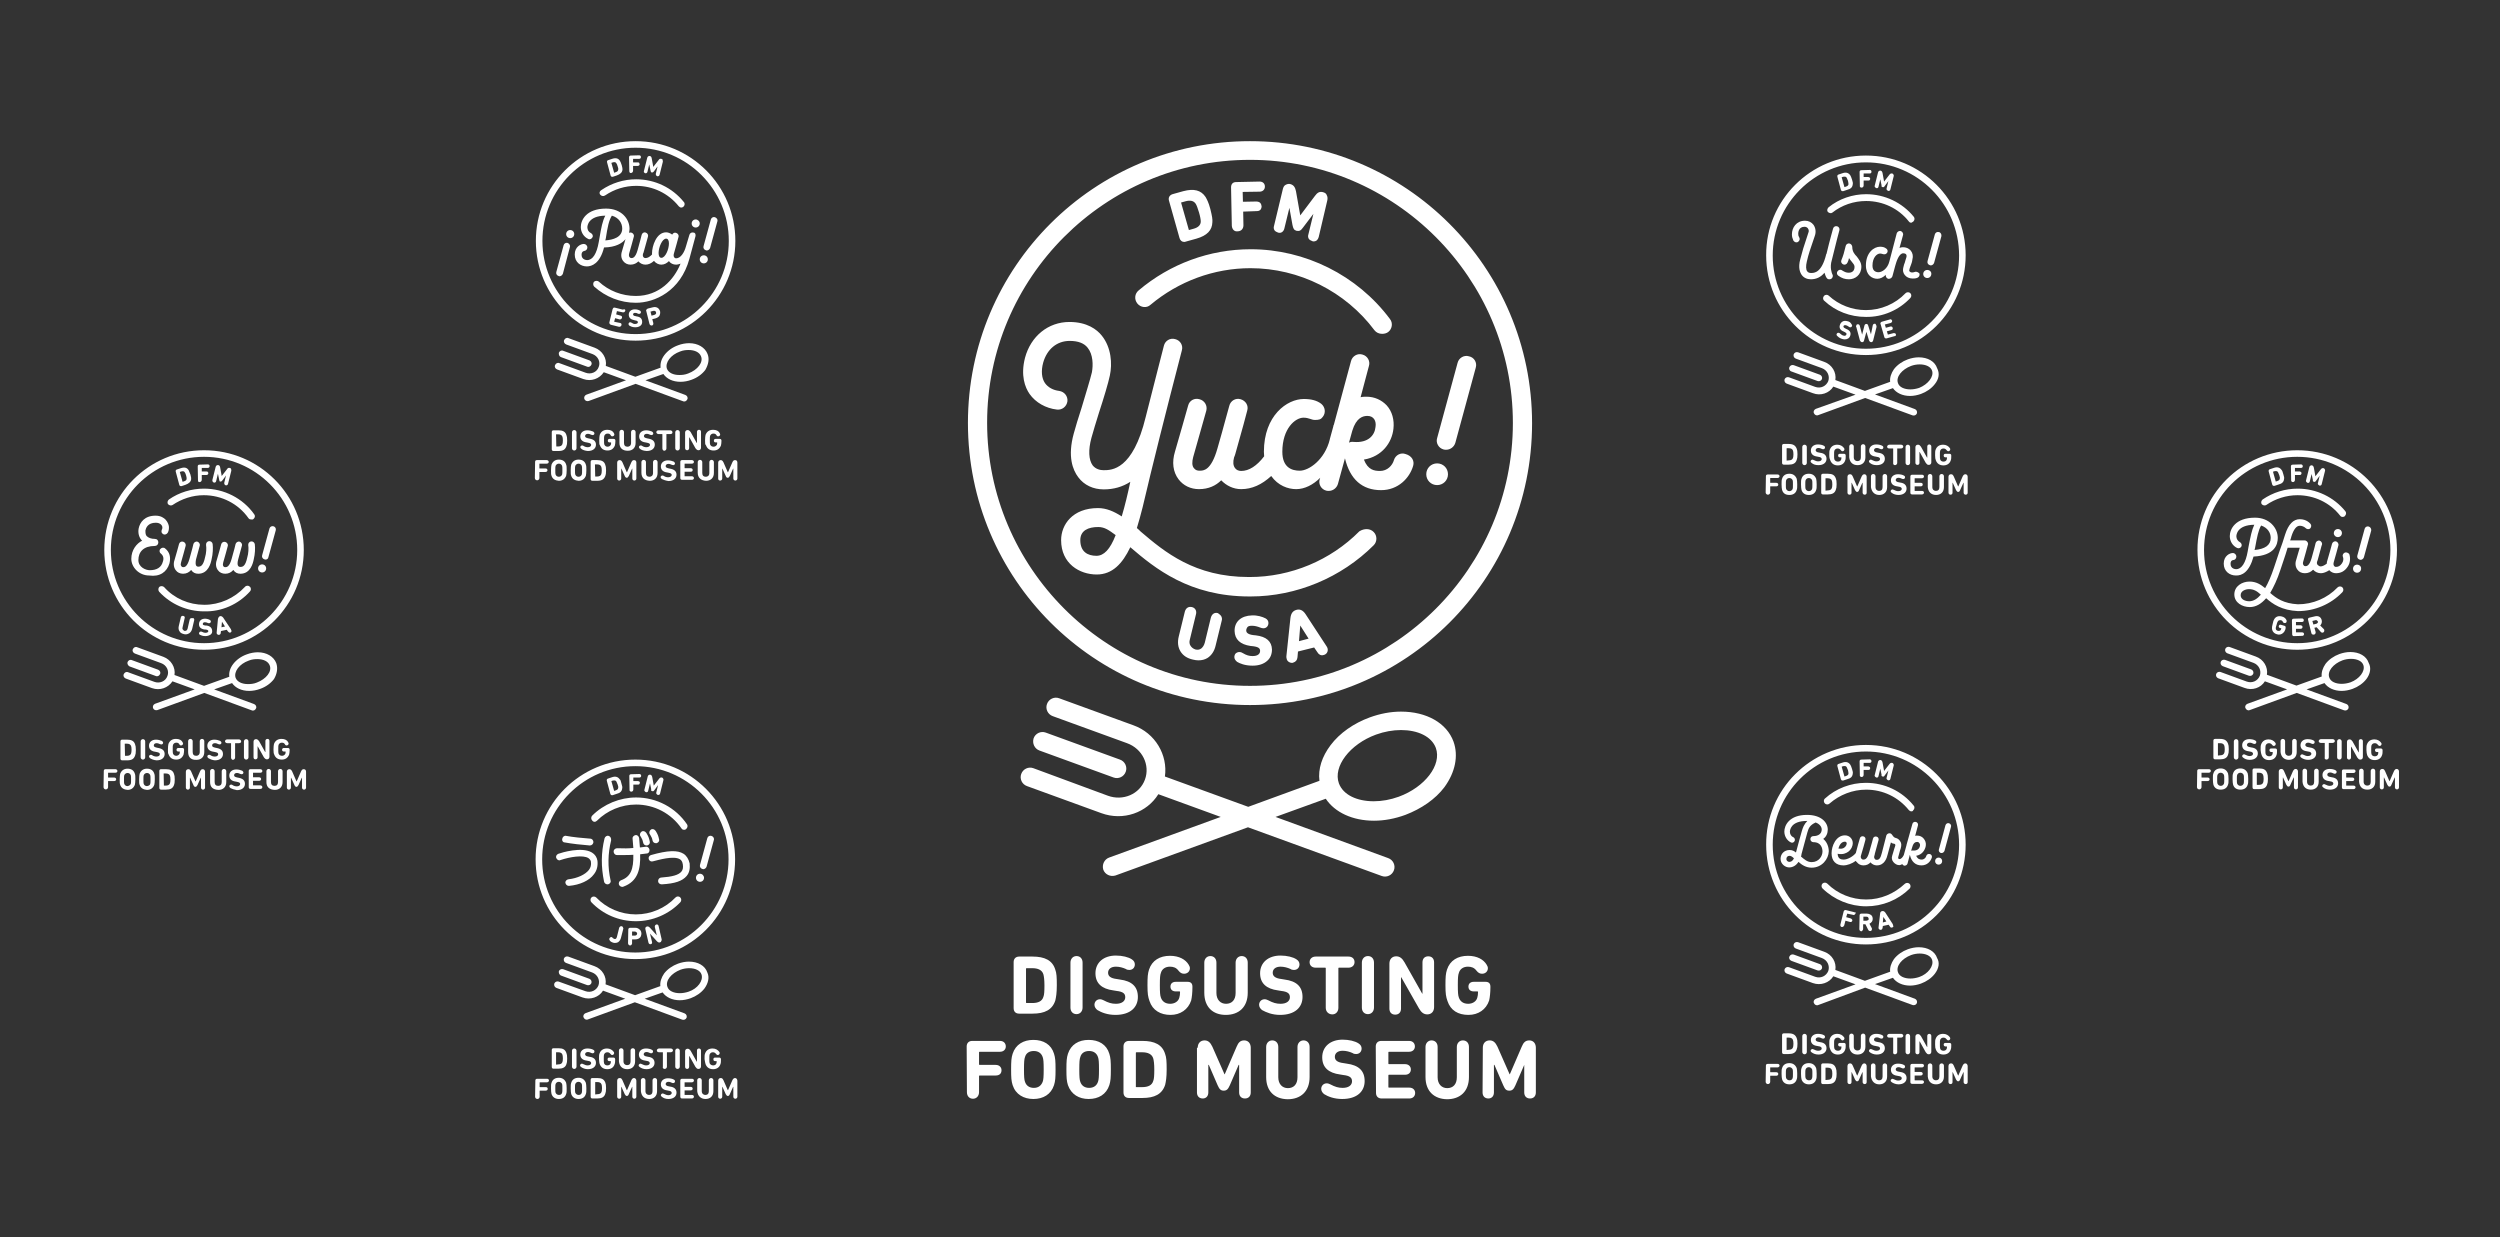 <?xml version="1.0" encoding="utf-8"?>
<!-- Generator: Adobe Illustrator 27.3.1, SVG Export Plug-In . SVG Version: 6.00 Build 0)  -->
<svg version="1.1" id="Ebene_1" xmlns="http://www.w3.org/2000/svg" xmlns:xlink="http://www.w3.org/1999/xlink" x="0px" y="0px"
	 viewBox="0 0 990 490" style="enable-background:new 0 0 990 490;" xml:space="preserve">
<rect x="0" y="0" width="990" height="490" fill="#333333" stroke="none"/>
<style type="text/css">
	.st0{fill:#FFFFFF;}
</style>
<path class="st0" d="M511.8,89l-1.2-6.7l-2,8.2c-0.3,1.3-1.4,2-2.5,1.6c-0.6-0.2-1.1-0.5-1.4-0.9c-0.3-0.5-0.4-1.1-0.2-1.7l3.5-14.6
	c0.2-0.8,0.5-1.4,1.1-1.7s1.2-0.5,1.9-0.3c1.4,0.4,1.9,1.4,2.2,2.8l1.7,9.6l5.8-7.7c0.9-1.2,1.7-1.9,3.2-1.5
	c0.7,0.2,1.3,0.5,1.5,1.2c0.3,0.5,0.4,1.3,0.2,2.1l-3.4,14.5c-0.3,1.1-1,1.7-2,1.7c-0.2,0-0.4,0-0.5-0.1c-0.6-0.2-1.1-0.5-1.4-0.9
	c-0.3-0.5-0.4-1.1-0.2-1.7l2-8.2l-4.1,5.4c-0.9,1.3-1.5,1.5-2.6,1.3C512.4,91.1,512.1,90.5,511.8,89 M487.8,89.4l-0.3-15.2
	c0-1.3,0.7-2.1,2-2.1l9.2-0.2c0,0,0,0,0.1,0c1.3,0,2.1,0.8,2.1,2s-0.9,2-2.1,2l-6.7,0.1l0.1,3.9l5.3-0.1c0.6,0,1.2,0.2,1.5,0.5
	c0.4,0.4,0.5,0.8,0.6,1.4c0,0.5-0.2,1.1-0.5,1.4c-0.4,0.4-0.9,0.5-1.5,0.5l-5.3,0.2l0.1,5.4c0,1.4-0.9,2.4-2.3,2.4l0,0
	C488.8,91.8,487.9,90.8,487.8,89.4 M470.8,91.1L470.8,91.1L470.8,91.1l0.1,0.2L470.8,91.1z M475.5,87.7c0,1.4-1,2.4-2.9,2.9
	l-1.8,0.5l-3.1-10.9l1.8-0.5c1.9-0.5,3.2-0.2,4,1c0.4,0.6,0.8,1.8,1.3,3.4C475.3,85.8,475.5,87,475.5,87.7 M477.4,78
	c-1.8-2.7-4.6-3.4-8.8-2.3l-4.3,1.2c-1.2,0.4-1.7,1.4-1.4,2.5l4.2,14.9c0.3,1,1,1.5,1.8,1.5c0.2,0,0.5,0,0.6-0.1l4.3-1.2
	c4.2-1.2,6.2-3.3,6.3-6.5c0.1-1.1-0.1-2.4-0.8-5.2C478.6,80.1,477.9,78.9,477.4,78 M544.7,169.1c0.4-2.4-0.7-4.4-3.2-4.4
	c-1.7,0-4.4,0.6-6,5.9l-1.3,4.7c0.5-0.3,1.2-0.4,1.8-0.3C541.9,175.5,544.4,172.3,544.7,169.1 M559.6,184.5
	c-1.4,4.8-5.9,9.6-12.7,9.6c-7.5,0-12.3-4.3-14.3-12.6l-2.8,10.2c-0.5,1.6-2,2.7-3.6,2.7c-0.4,0-0.6,0-1-0.1c-2-0.5-3.2-2.6-2.6-4.5
	l0.2-0.6c-2.8,2.8-6.2,4.5-9.5,4.5s-7.2-1.4-9.9-5.2c-3.7,3.4-7.6,5.2-11.9,5.2c-3.1,0-5.9-1.4-7.9-3.5c-2.1,2.1-5,3.5-8.8,3.5
	c-3.3,0-6.2-1.4-8.1-3.9c-2.2-2.9-2.7-6.8-1.4-11c1-3.3,5.2-18.2,5.2-18.2c0.5-2,2.5-3.1,4.5-2.5c2,0.5,3.2,2.5,2.7,4.5
	c0,0-4.2,14.9-5.2,18.4c-0.5,1.9-0.5,3.5,0.3,4.4c0.6,0.8,1.4,1,2.2,1c1.6,0,4.6,0,7.1-8.8c2.5-8.6,4.6-16.8,4.7-16.9
	c0.5-2,2.5-3.2,4.5-2.6s3.2,2.5,2.6,4.5c0,0.1-2.2,8.4-4.7,17.1c-0.1,0.5-0.3,0.9-0.5,1.4c-0.5,1.8-0.4,3.3,0.4,4.3
	c0.5,0.7,1.4,1.1,2.4,1.1c3.1,0,6.2-2,9.1-5.8c0-0.5-0.1-1.2-0.1-1.8c0-14.4,9.2-20.9,15.8-20.9c3,0,5.2,0.6,6.9,1.9
	c1.6,1.3,1.9,3.6,0.6,5.2c-0.7,1-1.5,1.2-3.1,1.2c-1.4,0-2.4-0.9-4.5-0.9c-3.3,0-8.4,4.3-8.4,13.5c0,6.2,3.7,7.5,6.9,7.5
	c3.6,0,9.9-4.3,11.9-12.4c0,0,0,0,0-0.1l1.4-5.1v-0.1c0-0.2,0.1-0.3,0.2-0.5L535,143c0.5-2,2.6-3.2,4.5-2.6c2,0.5,3.2,2.6,2.6,4.5
	l-3.3,12.4c0.8-0.2,1.6-0.2,2.4-0.2c3.1,0,5.9,1.3,7.9,3.4c2.2,2.4,3.1,5.8,2.7,9.3c-0.6,5.5-4.5,11-11.7,12.2
	c1.6,4.1,4.1,4.5,6.4,4.5c2.9,0,4.9-2.2,5.5-4.3c0.6-2,2.7-3.1,4.6-2.4C559.1,180.5,560.2,182.5,559.6,184.5 M584.4,145.6l-8.1,29.8
	c-0.5,1.6-2,2.7-3.6,2.7c-0.4,0-0.6,0-1-0.1c-2-0.5-3.2-2.6-2.6-4.5l8.1-29.8c0.5-2,2.6-3.2,4.5-2.6
	C583.8,141.5,585,143.6,584.4,145.6 M573.4,187.8c0,2.4-1.9,4.3-4.3,4.3c-2.4,0-4.3-1.9-4.3-4.3c0-2.4,1.9-4.3,4.3-4.3
	S573.4,185.4,573.4,187.8 M441.8,211.9c-2.6-1.9-4.3-3.2-6.9-3.2c-4,0-7.1,1.4-7.1,5.2c0,4.6,2.9,6.2,6.4,6.2
	C437.1,220.1,439.6,217.6,441.8,211.9 M544,210.7c1.4,1.4,1.4,3.8,0,5.2c-12.8,12.8-30.6,20.3-48.8,20.3c-0.1,0-0.1,0-0.2,0
	c-0.1,0-0.1,0-0.2,0c-23.8,0-37.4-11.1-47.2-19.5c-3.1,6.5-7.1,10.8-13.3,10.8c-6.8,0-14.1-4.3-14.1-13.6c0-6.1,4.5-12.7,14.6-12.7
	c3.3,0,6.3,1.3,9.4,3.3c1.3-4.3,2.4-9,3.4-13.7c-3.1,2-6.6,3-10.5,3c-4.2,0-7.8-1.7-10.1-4.8c-2.2-2.9-4.3-8.2-1.8-17.3
	c0.7-2.5,1.8-6.3,3.1-10.2c1.6-5.4,3.5-11.5,4.1-14.1c0.5-2.8,0.5-7-1.7-9.7c-1.4-1.8-3.8-2.7-7.1-2.7c-5.1,0-9,3.3-10.5,8.6
	c-0.9,3.3-0.6,6.2,0.7,8.1c1.2,1.7,3.2,2.8,5.6,3.1c2.1,0.3,3.5,2.1,3.3,4.1c-0.3,2.1-2.1,3.5-4.1,3.3c-4.5-0.5-8.5-2.8-10.9-6.2
	c-1.8-2.6-3.6-7.3-1.8-14.3c2.3-8.6,9.2-14.2,17.6-14.2c7,0,10.9,3,12.8,5.4c3.8,4.7,4.2,11.2,3.2,15.8c-0.6,2.9-2.4,8.9-4.3,14.7
	c-1.2,3.8-2.3,7.5-3,10c-1.3,4.8-1.1,8.7,0.5,10.9c1.2,1.5,3,1.9,4.3,1.9c3.2,0,11.6,0,16.7-21.1l0,0c3.6-14.4,7.2-28,7.2-28.2
	c0.5-2,2.5-3.2,4.5-2.6c2,0.5,3.2,2.5,2.6,4.5c-0.1,0.3-8.2,31.6-12.5,49.4l-0.9,3.8c-1.4,6.1-2.8,11.9-4.4,17.1
	c0.5,0.5,1.1,0.9,1.5,1.4c9.5,8.1,21.4,18,42.8,18c0.1,0,0.1,0,0.2,0c0.1,0,0.1,0,0.2,0c16.2,0,32-6.6,43.4-18.1
	C540.2,209.2,542.6,209.2,544,210.7 M547.3,132.2c-1.2,0-2.3-0.5-3-1.4c-11.5-15.4-29.9-24.6-49.1-24.6c-14.5,0-28.5,5.2-39.6,14.5
	c-1.5,1.4-3.9,1.1-5.2-0.5s-1.1-3.9,0.5-5.2c12.4-10.5,28.1-16.3,44.4-16.3c21.5,0,42.2,10.3,55.1,27.6c1.3,1.6,0.9,4-0.7,5.2
	C549,132,548.2,132.2,547.3,132.2 M495,55.9c61.6,0,111.7,49.9,111.7,111.7s-50,111.6-111.7,111.6s-111.7-49.9-111.7-111.7
	S433.3,55.9,495,55.9 M495,63.3c-57.5,0-104.1,46.7-104.1,104.1S437.6,271.6,495,271.6s104.1-46.7,104.1-104.1S552.4,63.3,495,63.3
	 M518.2,252.9l-3.3-5.2l-0.5,6.2L518.2,252.9z M524.1,259.4c-1,0.3-1.9-0.2-2.4-1.1l-1.3-1.9L514,258l-0.2,2.3
	c-0.1,1.1-0.7,1.8-1.7,2.1c-0.2,0.1-0.4,0.1-0.5,0.1c-0.4,0-0.7-0.1-1.1-0.3c-0.5-0.3-0.9-0.7-1-1.4c-0.1-0.3-0.1-0.6-0.1-0.9
	l1.6-15.1c0.2-1.8,0.9-2.9,2.4-3.3c1.4-0.4,2.6,0.2,3.6,1.7l8.3,12.7c0.2,0.3,0.3,0.5,0.4,0.8C526.1,258.1,525.2,259.2,524.1,259.4
	 M497.3,251.6l-1-0.1c-2.4-0.3-2.8-1.2-2.8-1.8c0-0.5,0.2-1,0.5-1.4c0.4-0.4,1-0.5,1.8-0.5c1.1,0,2.2,0.3,3.2,0.7
	c0.5,0.2,0.9,0.3,1.3,0.3c1.2,0,2-0.9,2-2.1c0-0.8-0.4-1.4-1.1-1.8c-1.3-0.7-3.4-1.3-5.4-1.2c-4.3,0.1-7,2.5-6.9,6.2
	c0.1,3.3,2.2,5.3,6.3,5.9l1,0.1c2.3,0.3,2.8,0.9,2.8,1.9c0,0.6-0.3,1.1-0.7,1.4c-0.5,0.4-1.3,0.6-2.2,0.6H496
	c-1.3,0-2.4-0.3-3.9-1.2c-0.3-0.2-0.7-0.4-1.4-0.4c-0.5,0-1.1,0.3-1.4,0.6s-0.5,0.9-0.5,1.4c0,0.8,0.5,1.4,1.1,1.9l0,0
	c1,0.6,3.1,1.5,6,1.5c0.1,0,0.2,0,0.2,0c2.4,0,4.4-0.7,5.7-1.9c1.3-1.1,1.9-2.7,1.9-4.5C503.6,254,501.5,252.1,497.3,251.6
	 M483.6,244c0.3,0.5,0.4,1.2,0.2,1.8l-2.4,9.8c-0.5,2.3-1.7,4-3.3,5c-1,0.6-2.2,0.9-3.5,0.9c-0.7,0-1.4-0.1-2.2-0.3
	c-2.3-0.5-3.9-1.6-4.9-3.2s-1.3-3.6-0.7-6l2.4-9.8c0.4-1.4,1.4-2.1,2.8-1.8c1.3,0.3,2,1.5,1.6,2.9l-2.4,9.9c-0.3,1-0.2,1.9,0.3,2.6
	c0.4,0.6,1,1.1,1.9,1.4c0.9,0.2,1.6,0.1,2.3-0.4c0.6-0.5,1.1-1.2,1.4-2.3l2.4-9.9c0.4-1.4,1.4-2.2,2.8-1.8
	C482.8,243.2,483.3,243.5,483.6,244 M553.9,315.5c-3.3,1.2-6.7,1.8-9.9,1.8c-6.6,0-12.1-2.5-13.8-7.1c-2.4-6.6,4.3-15.5,14.7-19.3
	c3.3-1.2,6.7-1.8,9.9-1.8c6.6,0,12.1,2.5,13.8,7.1C571,302.9,564.3,311.7,553.9,315.5 M575.6,293.7c-2.7-7.4-10.7-11.9-20.8-11.9
	c-4.1,0-8.3,0.8-12.4,2.3c-6.3,2.3-11.9,6.2-15.5,11c-3.4,4.5-5,9.4-4.4,14.1l-28.2,10.3l-33-12c1.2-8.5-3.8-17.2-12.5-20.3l0,0l0,0
	l-29.4-10.7c-1.9-0.7-4.1,0.3-4.8,2.3c-0.7,1.9,0.3,4.1,2.3,4.8l29.4,10.7l0,0l0,0c6.1,2.2,9.2,8.7,7.1,14.4
	c-2.1,5.8-8.7,8.6-14.7,6.4l0,0l0,0l-29.5-10.9c-1.9-0.7-4.1,0.3-4.8,2.3c-0.7,1.9,0.3,4.1,2.3,4.8l29.4,10.7l0,0l0,0
	c8.7,3.2,18.1-0.2,22.6-7.5l24.7,9l-44.2,16.1c-1.9,0.7-2.9,2.8-2.3,4.8c0.7,1.9,2.8,2.9,4.8,2.3l52.5-19.1l53,19.3
	c1.9,0.7,4.1-0.3,4.8-2.3c0.7-1.9-0.3-4.1-2.3-4.8l-44.6-16.3l19.9-7.2c3.6,5.4,10.6,8.7,19.1,8.7c4.1,0,8.3-0.8,12.4-2.3
	c6.3-2.4,11.9-6.2,15.5-11C576.3,305.8,577.6,299.3,575.6,293.7 M411.6,297.2l29.4,10.7c1.9,0.7,4.1-0.3,4.8-2.3
	c0.7-1.9-0.3-4.1-2.3-4.8l-29.4-10.7c-1.9-0.7-4.1,0.3-4.8,2.3C408.7,294.4,409.7,296.5,411.6,297.2 M587.2,414.9
	c0-1.8,1.1-2.9,2.7-2.9c1.4,0,2.3,0.8,3.1,2.5l4.8,10.9h0.1l4.7-10.9c0.7-1.7,1.5-2.5,3-2.5c1.6,0,2.6,1.2,2.6,2.9v17.7
	c0,1.5-0.9,2.4-2.3,2.4c-1.4,0-2.3-0.9-2.3-2.4v-10.9l0,0l-3.5,8.1c-0.7,1.6-1.3,2.1-2.4,2.1c-1.2,0-1.7-0.5-2.4-2.1l-3.5-8.1h-0.2
	v10.9c0,1.5-0.9,2.4-2.2,2.4c-1.4,0-2.3-0.9-2.3-2.4L587.2,414.9L587.2,414.9z M564.5,426.5v-11.9c0-1.5,1-2.6,2.4-2.6
	s2.4,1,2.4,2.6v12c0,2.7,1.6,4.3,3.8,4.3c2.3,0,3.8-1.5,3.8-4.3v-12c0-1.5,1-2.6,2.4-2.6s2.4,1,2.4,2.6v11.9c0,5.7-3.5,8.8-8.7,8.8
	C567.9,435.2,564.5,432.1,564.5,426.5 M544.8,414.4c0-1.3,0.8-2.2,2.2-2.2h11c1.4,0,2.3,0.9,2.3,2.2c0,1.2-0.9,2.1-2.3,2.1h-8
	c-0.1,0-0.2,0.1-0.2,0.2v4.5c0,0.1,0.1,0.2,0.2,0.2h6.4c1.4,0,2.3,0.9,2.3,2.1c0,1.3-0.9,2.1-2.3,2.1H550c-0.1,0-0.2,0.1-0.2,0.2
	v4.7c0,0.1,0.1,0.2,0.2,0.2h8.1c1.4,0,2.3,0.9,2.3,2.1c0,1.3-0.9,2.2-2.3,2.2h-11c-1.4,0-2.2-0.9-2.2-2.2L544.8,414.4L544.8,414.4z
	 M524.4,433.3c-0.7-0.5-1.2-1.3-1.2-2.1c0-1.2,0.9-2.2,2.2-2.2c0.5,0,1,0.2,1.4,0.4c1.9,1,3.2,1.4,4.9,1.4c2.4,0,3.7-1.1,3.7-2.6
	c0-1.4-0.8-2.2-3.5-2.5l-1.2-0.2c-4.6-0.6-7.1-2.8-7.1-6.8c0-4.2,3.2-7,8.1-7c2.5,0,5,0.6,6.3,1.5c0.8,0.5,1.2,1.2,1.2,2
	c0,1.3-0.9,2.2-2.2,2.2c-0.5,0-1-0.1-1.4-0.4c-1.1-0.5-2.5-0.9-3.9-0.9c-2,0-3.1,1-3.1,2.4c0,1.3,0.9,2.2,3.5,2.5l1.2,0.2
	c4.7,0.6,7.1,2.8,7.1,6.9s-3,7.1-8.9,7.1C528.3,435.2,525.8,434.2,524.4,433.3 M501.4,426.5v-11.9c0-1.5,1-2.6,2.4-2.6
	s2.4,1,2.4,2.6v12c0,2.7,1.6,4.3,3.8,4.3c2.3,0,3.8-1.5,3.8-4.3v-12c0-1.5,1-2.6,2.4-2.6s2.4,1,2.4,2.6v11.9c0,5.7-3.5,8.8-8.7,8.8
	C504.7,435.2,501.4,432.1,501.4,426.5 M474.3,414.9c0-1.8,1.1-2.9,2.7-2.9c1.4,0,2.3,0.8,3.1,2.5l4.8,10.9h0.1l4.7-10.9
	c0.7-1.7,1.5-2.5,3-2.5c1.6,0,2.6,1.2,2.6,2.9v17.7c0,1.5-0.9,2.4-2.3,2.4s-2.3-0.9-2.3-2.4v-10.9h-0.2l-3.5,8.1
	c-0.7,1.6-1.3,2.1-2.4,2.1s-1.7-0.5-2.4-2.1l-3.5-8.1h-0.2v10.9c0,1.5-0.9,2.4-2.2,2.4c-1.4,0-2.3-0.9-2.3-2.4v-17.7H474.3z
	 M450,430.5h2.3c2.3,0,3.9-0.7,4.4-2.5c0.3-0.7,0.4-2.1,0.4-4.4c0-2.4-0.2-3.6-0.4-4.4c-0.5-1.8-2.2-2.5-4.4-2.5H450
	c-0.1,0-0.2,0.1-0.2,0.2v13.6C449.8,430.4,449.8,430.5,450,430.5 M444.9,414.4c0-1.3,0.8-2.2,2.2-2.2h5.3c4.8,0,7.9,1.5,9,5.2
	c0.5,1.3,0.6,2.9,0.6,6.1s-0.3,4.8-0.6,6.1c-1.2,3.7-4.2,5.2-9,5.2h-5.3c-1.4,0-2.2-0.8-2.2-2.2V414.4z M434.8,428.4
	c0.3-0.8,0.4-2,0.4-4.9s-0.1-4.1-0.4-4.9c-0.5-1.5-1.7-2.4-3.5-2.4c-1.9,0-3.1,0.9-3.5,2.4c-0.3,0.8-0.4,2-0.4,4.9s0.1,4.1,0.4,4.9
	c0.5,1.5,1.7,2.4,3.5,2.4S434.3,429.9,434.8,428.4 M422.9,429.7c-0.5-1.6-0.6-2.9-0.6-6.2c0-3.3,0.1-4.6,0.6-6.2
	c1.2-3.7,4.3-5.5,8.2-5.5c4,0,7.1,1.8,8.2,5.5c0.5,1.6,0.6,2.9,0.6,6.2s-0.1,4.6-0.6,6.2c-1.2,3.7-4.3,5.5-8.2,5.5
	C427.3,435.2,424.2,433.4,422.9,429.7 M412.9,428.4c0.3-0.8,0.4-2,0.4-4.9s-0.1-4.1-0.4-4.9c-0.5-1.5-1.7-2.4-3.5-2.4
	c-1.9,0-3.1,0.9-3.5,2.4c-0.3,0.8-0.4,2-0.4,4.9s0.1,4.1,0.4,4.9c0.5,1.5,1.7,2.4,3.5,2.4S412.3,429.9,412.9,428.4 M401,429.7
	c-0.5-1.6-0.6-2.9-0.6-6.2c0-3.3,0.1-4.6,0.6-6.2c1.2-3.7,4.3-5.5,8.2-5.5c4,0,7.1,1.8,8.2,5.5c0.5,1.6,0.6,2.9,0.6,6.2
	s-0.1,4.6-0.6,6.2c-1.2,3.7-4.3,5.5-8.2,5.5C405.4,435.2,402.2,433.4,401,429.7 M382.8,414.4c0-1.3,0.8-2.2,2.2-2.2h11
	c1.4,0,2.3,0.9,2.3,2.2c0,1.2-0.9,2.1-2.3,2.1h-8.1c-0.1,0-0.2,0.1-0.2,0.2v4.8c0,0.1,0.1,0.2,0.2,0.2h6.4c1.4,0,2.3,0.9,2.3,2.1
	c0,1.3-0.8,2.1-2.3,2.1h-6.4c-0.1,0-0.2,0.1-0.2,0.2v6.4c0,1.5-1,2.6-2.4,2.6s-2.4-1-2.4-2.6L382.8,414.4L382.8,414.4z M572.4,390.2
	c0-3.3,0.1-4.6,0.6-6.2c1.2-3.7,4.3-5.5,8.3-5.5c3.7,0,6.2,1.5,7.4,3.5c0.3,0.5,0.5,0.9,0.5,1.4c0,1.3-1,2.2-2.3,2.2
	c-0.8,0-1.5-0.3-2.2-1.2c-0.9-1.2-2-1.6-3.4-1.6c-1.9,0-3.2,1-3.6,2.5c-0.3,0.8-0.4,1.9-0.4,4.8s0.1,4.1,0.4,4.9
	c0.5,1.5,1.7,2.5,3.7,2.5c1.7,0,3.2-0.9,3.6-2.4c0.2-0.6,0.3-1.4,0.3-2.3c0-0.1-0.1-0.2-0.2-0.2h-1.5c-1.3,0-2.1-0.7-2.1-1.9
	c0-1.2,0.8-1.9,2.1-1.9h4.7c1.3,0,1.9,0.7,1.9,1.9v0.3c0,2-0.2,3.9-0.5,5.2c-1.2,3.6-4.3,5.7-8.2,5.7c-4.1,0-7.1-1.8-8.3-5.5
	C572.6,394.7,572.4,393.5,572.4,390.2 M550.2,381.6c0-1.8,1.1-2.9,2.7-2.9c1.4,0,2.4,0.8,3.3,2.4l7,12.4h0.1v-12.4
	c0-1.5,0.9-2.4,2.3-2.4c1.4,0,2.3,0.9,2.3,2.4v17.7c0,1.8-1.1,2.9-2.7,2.9c-1.4,0-2.4-0.8-3.3-2.4l-7-12.3h-0.1v12.4
	c0,1.5-0.9,2.4-2.3,2.4c-1.4,0-2.3-0.9-2.3-2.4V381.6z M539.3,381.2c0-1.5,1-2.6,2.4-2.6s2.4,1,2.4,2.6V399c0,1.5-1,2.6-2.4,2.6
	s-2.4-1-2.4-2.6V381.2z M525,399.1v-15.7c0-0.1-0.1-0.2-0.2-0.2H521c-1.5,0-2.4-0.9-2.4-2.2c0-1.3,1-2.2,2.4-2.2h13
	c1.5,0,2.4,0.9,2.4,2.2c0,1.3-1,2.2-2.4,2.2h-3.8c-0.1,0-0.2,0.1-0.2,0.2v15.7c0,1.5-1,2.6-2.4,2.6S525,400.7,525,399.1 M499.8,400
	c-0.7-0.5-1.2-1.3-1.2-2.1c0-1.2,0.9-2.2,2.2-2.2c0.5,0,1,0.2,1.4,0.4c1.9,1,3.2,1.4,4.9,1.4c2.4,0,3.7-1.1,3.7-2.6
	c0-1.4-0.8-2.2-3.5-2.5l-1.2-0.2c-4.6-0.6-7.1-2.8-7.1-6.8c0-4.2,3.2-7,8.1-7c2.5,0,5,0.6,6.3,1.5c0.8,0.5,1.2,1.2,1.2,2
	c0,1.3-0.9,2.2-2.2,2.2c-0.5,0-1-0.1-1.4-0.4c-1.1-0.5-2.5-0.9-3.9-0.9c-2,0-3.1,1-3.1,2.4c0,1.3,0.9,2.2,3.5,2.5l1.2,0.2
	c4.7,0.6,7.1,2.8,7.1,6.9s-3,7.1-8.9,7.1C503.8,401.9,501.4,400.9,499.8,400 M476.9,393.1v-11.9c0-1.5,1-2.6,2.4-2.6s2.4,1,2.4,2.6
	v12c0,2.7,1.6,4.3,3.8,4.3c2.3,0,3.8-1.5,3.8-4.3v-12c0-1.5,1-2.6,2.4-2.6s2.4,1,2.4,2.6v11.9c0,5.7-3.5,8.8-8.7,8.8
	C480.3,401.9,476.9,398.8,476.9,393.1 M454.4,390.2c0-3.3,0.1-4.6,0.6-6.2c1.2-3.7,4.3-5.5,8.3-5.5c3.7,0,6.2,1.5,7.4,3.5
	c0.3,0.5,0.5,0.9,0.5,1.4c0,1.3-1,2.2-2.3,2.2c-0.8,0-1.5-0.3-2.2-1.2c-0.9-1.2-2-1.6-3.4-1.6c-1.9,0-3.2,1-3.6,2.5
	c-0.3,0.8-0.4,1.9-0.4,4.8s0.1,4.1,0.4,4.9c0.5,1.5,1.7,2.5,3.7,2.5c1.7,0,3.2-0.9,3.6-2.4c0.2-0.6,0.3-1.4,0.3-2.3
	c0-0.1-0.1-0.2-0.2-0.2h-1.5c-1.3,0-2.1-0.7-2.1-1.9c0-1.2,0.8-1.9,2.1-1.9h4.7c1.3,0,1.9,0.7,1.9,1.9v0.3c0,2-0.2,3.9-0.5,5.2
	c-1.2,3.6-4.3,5.7-8.2,5.7s-7.1-1.8-8.3-5.5C454.6,394.7,454.4,393.5,454.4,390.2 M434.6,400c-0.7-0.5-1.2-1.3-1.2-2.1
	c0-1.2,0.9-2.2,2.2-2.2c0.5,0,1,0.2,1.4,0.4c1.9,1,3.2,1.4,4.9,1.4c2.4,0,3.7-1.1,3.7-2.6c0-1.4-0.8-2.2-3.5-2.5l-1.2-0.2
	c-4.6-0.6-7.1-2.8-7.1-6.8c0-4.2,3.2-7,8.1-7c2.5,0,5,0.6,6.3,1.5c0.8,0.5,1.2,1.2,1.2,2c0,1.3-0.9,2.2-2.2,2.2
	c-0.5,0-1-0.1-1.4-0.4c-1.1-0.5-2.5-0.9-3.9-0.9c-2,0-3.1,1-3.1,2.4c0,1.3,0.9,2.2,3.5,2.5l1.2,0.2c4.7,0.6,7.1,2.8,7.1,6.9
	s-3,7.1-8.9,7.1C438.5,401.9,436.1,400.9,434.6,400 M423.9,381.2c0-1.5,1-2.6,2.4-2.6s2.4,1,2.4,2.6V399c0,1.5-1,2.6-2.4,2.6
	s-2.4-1-2.4-2.6V381.2z M406.5,397.2h2.3c2.3,0,3.9-0.7,4.4-2.5c0.3-0.7,0.4-2.1,0.4-4.4s-0.2-3.6-0.4-4.4c-0.5-1.8-2.2-2.5-4.4-2.5
	h-2.3c-0.1,0-0.2,0.1-0.2,0.2V397C406.3,397.1,406.4,397.2,406.5,397.2 M401.4,381c0-1.3,0.8-2.2,2.2-2.2h5.3c4.8,0,7.9,1.5,9,5.2
	c0.5,1.3,0.6,2.9,0.6,6.1s-0.3,4.8-0.6,6.1c-1.2,3.7-4.2,5.2-9,5.2h-5.3c-1.4,0-2.2-0.8-2.2-2.2V381z"/>
<path class="st0" d="M86.8,190l-0.5-2.4l-0.7,2.9c-0.1,0.5-0.5,0.7-0.9,0.6c-0.2-0.1-0.4-0.2-0.5-0.4s-0.1-0.4-0.1-0.6l1.3-5.2
	c0.1-0.3,0.2-0.5,0.4-0.6s0.5-0.2,0.7-0.1c0.5,0.1,0.6,0.5,0.7,1l0.6,3.3l2.1-2.7c0.3-0.5,0.6-0.6,1.1-0.5c0.3,0.1,0.5,0.2,0.5,0.4
	c0.1,0.2,0.1,0.5,0.1,0.7l-1.3,5.2c-0.1,0.4-0.4,0.6-0.7,0.6c-0.1,0-0.1,0-0.2,0c-0.2-0.1-0.4-0.2-0.5-0.4s-0.1-0.4-0.1-0.6l0.7-2.9
	l-1.4,1.9c-0.4,0.5-0.5,0.5-0.9,0.5C87.1,190.8,86.9,190.6,86.8,190 M78.4,190.1l-0.1-5.4c0-0.5,0.3-0.7,0.7-0.7l3.3-0.1l0,0
	c0.5,0,0.7,0.3,0.7,0.7s-0.3,0.7-0.7,0.7h-2.4v1.4h1.9c0.3,0,0.5,0.1,0.5,0.2c0.1,0.1,0.2,0.3,0.2,0.5s-0.1,0.4-0.2,0.5
	c-0.1,0.1-0.4,0.2-0.5,0.2h-1.9v1.9c0,0.5-0.4,0.9-0.8,0.9l0,0C78.6,191,78.4,190.7,78.4,190.1 M72.3,190.8L72.3,190.8L72.3,190.8
	L72.3,190.8L72.3,190.8z M73.9,189.6c0,0.5-0.4,0.8-1,1l-0.6,0.2l-1.1-3.9l0.6-0.2c0.6-0.2,1.2-0.1,1.4,0.4c0.2,0.2,0.3,0.6,0.5,1.2
	C73.9,188.9,73.9,189.3,73.9,189.6 M74.7,186.2c-0.6-1-1.6-1.3-3.1-0.8l-1.5,0.5c-0.5,0.1-0.6,0.5-0.5,0.9L71,192
	c0.1,0.4,0.4,0.5,0.6,0.5c0.1,0,0.2,0,0.3,0l1.5-0.5c1.4-0.5,2.2-1.2,2.3-2.3c0-0.4,0-0.8-0.3-1.8C75,186.9,74.8,186.4,74.7,186.2
	 M67.1,223.1c0.6-2.4,0.1-4.5-1.7-5.9c-0.5-0.5-1.4-0.4-1.9,0.2c-0.5,0.5-0.4,1.4,0.2,1.8c0.6,0.5,1.4,1.5,0.8,3.2
	c-0.6,2.3-2.4,3.4-5.2,3.4c-1.6,0-4.5-1.2-4.5-4c0-3.3,2.1-5.6,6.5-5.6c0.8,0,1.4-0.6,1.4-1.4s-0.5-1.4-1.4-1.4
	c-1.4,0-2.5-0.4-3.2-1.1c-0.6-0.7-0.5-1.7-0.5-2.3c0.2-0.9,0.9-3,4.1-3c1.7,0,2.6,1,2.6,1.9c0,0.5-0.1,0.7-0.2,0.8
	c-0.3,0.8-0.2,1.4,0.5,1.8c0.6,0.4,1.4,0.1,1.8-0.5c0.3-0.5,0.5-1.2,0.5-2c0.1-0.8-0.4-2.2-1.3-3.2c-0.7-0.7-1.9-1.6-4-1.6
	c-4.3,0-6.2,2.6-6.7,5.1c-0.3,1.7,0.1,3.3,1,4.4c0.1,0.1,0.2,0.3,0.4,0.4c-2.2,1.1-4.3,3.7-4.3,7.2c0,3.3,3,6.6,7.1,6.6
	C63.3,228.5,66.1,226.5,67.1,223.1 M94.3,221.6c0.8-2.9,1.5-5.5,1.5-5.5c0.2-0.7-0.3-1.4-0.9-1.6c-0.7-0.2-1.4,0.3-1.6,0.9
	c0,0-0.7,3-1.6,6c-0.9,3.2-2,3.2-2.5,3.2c-0.9,0-1.1-0.9-0.8-1.9c0.4-1.2,1.8-6.5,1.8-6.5c0.2-0.7-0.3-1.4-1-1.6
	c-0.7-0.2-1.4,0.2-1.6,0.9c0,0-1.4,5.2-1.8,6.4c-0.5,1.4-0.3,2.9,0.5,3.9c0.6,0.9,1.7,1.4,2.9,1.4c1.4,0,2.4-0.6,3.2-1.5
	c0.6,1,1.6,1.5,2.8,1.5c4,0,5-4.2,5.3-5.8c0.5-2,0.6-4.4,0.4-5.9c-0.1-0.7-0.8-1.2-1.5-1.1c-0.7,0.1-1.2,0.8-1.1,1.5
	c0.2,1.1,0.1,3.3-0.4,4.9c-0.7,3.3-1.7,3.7-2.7,3.7C94.4,224.5,93.7,224,94.3,221.6 M77.6,221.6c0.8-2.9,1.5-5.5,1.5-5.5
	c0.2-0.7-0.3-1.4-0.9-1.6c-0.7-0.2-1.4,0.3-1.6,0.9c0,0-0.7,3-1.6,6c-0.9,3.2-2,3.2-2.5,3.2c-0.9,0-1.1-0.9-0.8-1.9
	c0.4-1.2,1.8-6.5,1.8-6.5c0.2-0.7-0.3-1.4-1-1.6c-0.7-0.2-1.4,0.2-1.6,0.9c0,0-1.4,5.2-1.8,6.4c-0.5,1.4-0.3,2.9,0.5,3.9
	c0.6,0.9,1.7,1.4,2.9,1.4c1.4,0,2.4-0.6,3.2-1.5c0.6,1,1.6,1.5,2.8,1.5c4,0,5-4.2,5.3-5.8c0.5-2,0.6-4.4,0.4-5.9
	c-0.1-0.7-0.8-1.2-1.5-1.1c-0.7,0.1-1.2,0.8-1.1,1.5c0.2,1.1,0.1,3.3-0.4,4.9c-0.7,3.3-1.7,3.7-2.7,3.7
	C77.7,224.5,77.1,224,77.6,221.6 M77.6,221.6c0.8-2.9,1.5-5.5,1.5-5.5c0.2-0.7-0.3-1.4-0.9-1.6c-0.7-0.2-1.4,0.3-1.6,0.9
	c0,0-0.7,3-1.6,6c-0.9,3.2-2,3.2-2.5,3.2c-0.3,0-0.5-0.1-0.7-0.4c-0.3-0.4-0.3-0.9-0.1-1.6c0.4-1.2,1.8-6.5,1.8-6.5
	c0.2-0.7-0.3-1.4-1-1.6s-1.4,0.2-1.6,0.9c0,0-1.4,5.2-1.8,6.4c-0.5,1.4-0.3,2.9,0.5,3.9c0.6,0.9,1.7,1.4,2.9,1.4
	c1.4,0,2.4-0.5,3.2-1.4c0.6,0.8,1.6,1.4,2.8,1.4c4,0,5-4.2,5.3-5.8c0.5-2,0.6-4.4,0.4-5.9c-0.1-0.7-0.8-1.2-1.5-1.1
	c-0.7,0.1-1.2,0.8-1.1,1.5c0.2,1.1,0.1,3.3-0.4,4.9c-0.7,3.3-1.7,3.7-2.7,3.7c-0.5,0-0.7-0.3-0.7-0.3
	C77.4,223.8,77.4,222.8,77.6,221.6 M106.3,220.6l2.9-10.6c0.2-0.7-0.2-1.4-0.9-1.6c-0.7-0.2-1.4,0.2-1.6,0.9l-2.9,10.6
	c-0.2,0.7,0.2,1.4,0.9,1.6c0.1,0,0.3,0.1,0.4,0.1C105.7,221.6,106.2,221.3,106.3,220.6 M103.8,223.5c-0.9,0-1.6,0.7-1.6,1.6
	c0,0.9,0.7,1.6,1.6,1.6c0.9,0,1.6-0.7,1.6-1.6C105.4,224.2,104.7,223.5,103.8,223.5 M80.8,178.3c21.9,0,39.5,17.7,39.5,39.5
	s-17.7,39.5-39.5,39.5c-21.9,0-39.5-17.7-39.5-39.5S58.9,178.3,80.8,178.3 M80.8,180.9c-20.4,0-36.9,16.6-36.9,36.9
	s16.6,36.9,36.9,36.9s36.9-16.6,36.9-36.9S101.2,180.9,80.8,180.9 M99,234.2c0.5-0.5,0.5-1.4-0.1-1.9c-0.5-0.5-1.4-0.5-1.9,0.1
	c-4.2,4.5-10,7.1-16.1,7.1S69,237,65,232.5c-0.5-0.5-1.4-0.5-1.9-0.1c-0.5,0.5-0.5,1.4-0.1,1.9c4.6,5,11.1,7.8,17.8,7.8
	C87.8,242.3,94.4,239.3,99,234.2 M100.4,205.5c0.6-0.5,0.7-1.3,0.3-1.8c-4.5-6.4-12-10.2-19.9-10.2c-5,0-9.9,1.5-13.9,4.3
	c-0.6,0.5-0.7,1.3-0.4,1.8c0.5,0.6,1.3,0.7,1.8,0.4c3.7-2.5,8-3.9,12.4-3.9c7.1,0,13.7,3.4,17.7,9.1c0.3,0.4,0.6,0.5,1.1,0.5
	C99.9,205.8,100.2,205.7,100.4,205.5 M89.1,248.1l-1.2-1.9l-0.2,2.2L89.1,248.1z M91.2,250.5c-0.4,0.1-0.6-0.1-0.9-0.4l-0.5-0.7
	l-2.3,0.5l-0.1,0.8c0,0.4-0.3,0.6-0.6,0.7c-0.1,0-0.1,0-0.2,0c-0.1,0-0.3,0-0.4-0.1c-0.2-0.1-0.3-0.3-0.4-0.5c0-0.1,0-0.2,0-0.3
	l0.5-5.3c0.1-0.6,0.4-1,0.8-1.2c0.5-0.1,0.9,0.1,1.3,0.6l3,4.5c0.1,0.1,0.1,0.2,0.1,0.3C91.9,249.9,91.6,250.4,91.2,250.5
	 M81.7,247.7h-0.4c-0.9-0.1-1-0.4-1-0.6c0-0.2,0.1-0.4,0.2-0.5c0.2-0.1,0.4-0.2,0.6-0.2c0.4,0,0.8,0.1,1.2,0.3
	c0.2,0.1,0.3,0.1,0.5,0.1c0.5,0,0.7-0.4,0.7-0.7s-0.2-0.5-0.4-0.6c-0.5-0.3-1.3-0.5-1.9-0.5c-1.5,0-2.4,0.9-2.4,2.2
	c0,1.2,0.8,1.9,2.3,2.1h0.4c0.8,0.1,1,0.4,1,0.6c0,0.2-0.1,0.4-0.3,0.5s-0.5,0.2-0.8,0.2l0,0c-0.5,0-0.8-0.1-1.4-0.4
	c-0.1-0.1-0.3-0.1-0.5-0.1s-0.4,0.1-0.5,0.2c-0.1,0.2-0.2,0.4-0.2,0.5c0,0.3,0.2,0.5,0.4,0.6l0,0c0.4,0.2,1.1,0.5,2.1,0.5h0.1
	c0.8,0,1.5-0.3,2-0.6c0.5-0.4,0.7-0.9,0.6-1.6C83.9,248.6,83.2,247.9,81.7,247.7 M76.8,245c0.1,0.2,0.2,0.5,0.1,0.6l-0.8,3.4
	c-0.2,0.8-0.6,1.4-1.2,1.8c-0.4,0.2-0.8,0.4-1.3,0.4c-0.3,0-0.5,0-0.8-0.1c-0.8-0.2-1.4-0.5-1.7-1.1c-0.4-0.5-0.5-1.3-0.3-2.1
	l0.8-3.4c0.1-0.5,0.5-0.7,1-0.6c0.5,0.1,0.7,0.5,0.5,1l-0.8,3.5c-0.1,0.4-0.1,0.7,0.1,0.9c0.2,0.3,0.4,0.4,0.6,0.5s0.5,0,0.8-0.1
	c0.3-0.2,0.4-0.5,0.5-0.8l0.8-3.5c0.1-0.5,0.5-0.7,1-0.6C76.6,244.7,76.7,244.8,76.8,245 M101.7,270.3c-1.2,0.5-2.4,0.6-3.5,0.6
	c-2.4,0-4.3-0.9-4.9-2.5c-0.8-2.4,1.5-5.5,5.2-6.8c1.2-0.5,2.4-0.6,3.4-0.6c2.4,0,4.3,0.9,4.9,2.5
	C107.8,265.9,105.4,268.9,101.7,270.3 M109.4,262.6c-1-2.6-3.8-4.3-7.3-4.3c-1.4,0-3,0.3-4.3,0.8c-2.3,0.8-4.2,2.2-5.5,3.9
	c-1.2,1.6-1.7,3.3-1.5,5l-10,3.6l-11.7-4.3c0.5-3-1.4-6.1-4.4-7.2l0,0l0,0l-10.4-3.8c-0.7-0.3-1.4,0.1-1.7,0.8
	c-0.3,0.7,0.1,1.4,0.8,1.7l10.4,3.8l0,0l0,0c2.2,0.8,3.3,3.1,2.5,5.1c-0.7,2.1-3.1,3.1-5.2,2.3l0,0l0,0l-10.4-3.8
	c-0.7-0.3-1.4,0.1-1.7,0.8c-0.3,0.7,0.1,1.4,0.8,1.7l10.4,3.8l0,0l0,0c3.1,1.1,6.4-0.1,8.1-2.7l8.8,3.2l-15.7,5.7
	c-0.7,0.3-1,1-0.8,1.7c0.3,0.7,1,1,1.7,0.8l18.6-6.8l18.8,6.9c0.7,0.3,1.4-0.1,1.7-0.8c0.3-0.7-0.1-1.4-0.8-1.7L84.8,273l7.1-2.5
	c1.3,1.9,3.7,3.1,6.8,3.1c1.4,0,3-0.3,4.3-0.8c2.3-0.8,4.2-2.2,5.5-3.9C109.7,266.9,110.1,264.6,109.4,262.6 M51.3,263.9l10.4,3.8
	c0.7,0.3,1.4-0.1,1.7-0.8c0.3-0.7-0.1-1.4-0.8-1.7l-10.4-3.8c-0.7-0.3-1.4,0.1-1.7,0.8C50.3,262.8,50.7,263.6,51.3,263.9
	 M113.6,305.6c0-0.6,0.4-1,1-1c0.5,0,0.8,0.3,1.1,0.9l1.7,3.9h0.1l1.7-3.9c0.3-0.6,0.5-0.9,1.1-0.9s0.9,0.4,0.9,1v6.3
	c0,0.5-0.4,0.8-0.8,0.8s-0.8-0.3-0.8-0.8V308h-0.1l-1.3,2.9c-0.3,0.5-0.5,0.7-0.8,0.7s-0.6-0.2-0.8-0.7l-1.3-2.9h-0.1v3.9
	c0,0.5-0.4,0.8-0.8,0.8s-0.8-0.3-0.8-0.8L113.6,305.6L113.6,305.6z M105.5,309.7v-4.3c0-0.5,0.4-0.9,0.9-0.9s0.9,0.4,0.9,0.9v4.3
	c0,1,0.5,1.5,1.4,1.5s1.4-0.5,1.4-1.5v-4.3c0-0.5,0.4-0.9,0.9-0.9s0.9,0.4,0.9,0.9v4.3c0,2-1.3,3.1-3.1,3.1
	C106.7,312.7,105.5,311.7,105.5,309.7 M98.5,305.3c0-0.5,0.3-0.7,0.7-0.7h3.9c0.5,0,0.8,0.4,0.8,0.7c0,0.5-0.4,0.7-0.8,0.7h-2.8
	c-0.1,0-0.1,0-0.1,0.1v1.6c0,0.1,0,0.1,0.1,0.1h2.3c0.5,0,0.8,0.3,0.8,0.7s-0.3,0.7-0.8,0.7h-2.3c-0.1,0-0.1,0-0.1,0.1v1.6
	c0,0.1,0,0.1,0.1,0.1h2.8c0.5,0,0.8,0.4,0.8,0.7c0,0.5-0.4,0.7-0.8,0.7h-3.9c-0.5,0-0.7-0.3-0.7-0.7V305.3z M91.3,312.1
	c-0.3-0.2-0.5-0.5-0.5-0.7c0-0.5,0.4-0.7,0.8-0.7c0.2,0,0.4,0.1,0.5,0.2c0.6,0.4,1.2,0.5,1.7,0.5c0.8,0,1.3-0.4,1.3-0.9
	s-0.3-0.7-1.3-0.9l-0.5-0.1c-1.6-0.2-2.5-1-2.5-2.4s1.1-2.4,2.8-2.4c0.9,0,1.8,0.3,2.3,0.5c0.3,0.2,0.5,0.5,0.5,0.7
	c0,0.5-0.4,0.7-0.7,0.7c-0.2,0-0.4-0.1-0.5-0.1c-0.4-0.2-0.9-0.4-1.4-0.4c-0.7,0-1.1,0.4-1.1,0.9s0.4,0.7,1.3,0.9l0.5,0.1
	c1.6,0.3,2.5,1,2.5,2.4s-1.1,2.5-3.2,2.5C92.7,312.7,91.9,312.4,91.3,312.1 M83.2,309.7v-4.3c0-0.5,0.4-0.9,0.9-0.9s0.9,0.4,0.9,0.9
	v4.3c0,1,0.5,1.5,1.4,1.5s1.4-0.5,1.4-1.5v-4.3c0-0.5,0.4-0.9,0.9-0.9s0.9,0.4,0.9,0.9v4.3c0,2-1.3,3.1-3.1,3.1
	C84.3,312.7,83.2,311.7,83.2,309.7 M73.6,305.6c0-0.6,0.4-1,1-1c0.5,0,0.8,0.3,1.1,0.9l1.7,3.9h0.1l1.7-3.9c0.3-0.6,0.5-0.9,1.1-0.9
	c0.5,0,0.9,0.4,0.9,1v6.3c0,0.5-0.4,0.8-0.8,0.8s-0.8-0.3-0.8-0.8V308h-0.1l-1.3,2.9c-0.3,0.5-0.5,0.7-0.8,0.7
	c-0.4,0-0.6-0.2-0.8-0.7l-1.3-2.9h-0.1v3.9c0,0.5-0.4,0.8-0.8,0.8s-0.8-0.3-0.8-0.8L73.6,305.6L73.6,305.6z M64.9,311.1h0.8
	c0.8,0,1.4-0.3,1.6-0.9c0.1-0.3,0.2-0.7,0.2-1.5s-0.1-1.3-0.2-1.5c-0.2-0.6-0.8-0.9-1.6-0.9h-0.8c-0.1,0-0.1,0-0.1,0.1L64.9,311.1
	C64.9,311,64.9,311.1,64.9,311.1 M63.1,305.3c0-0.5,0.3-0.7,0.7-0.7h1.9c1.7,0,2.8,0.5,3.2,1.9c0.2,0.5,0.3,1,0.3,2.2
	s-0.1,1.7-0.3,2.2c-0.5,1.3-1.4,1.8-3.2,1.8h-1.9c-0.5,0-0.7-0.3-0.7-0.7V305.3z M59.5,310.4c0.1-0.3,0.1-0.7,0.1-1.7s0-1.4-0.1-1.7
	c-0.2-0.5-0.6-0.9-1.3-0.9c-0.6,0-1.1,0.4-1.3,0.9c-0.1,0.3-0.1,0.7-0.1,1.7s0,1.4,0.1,1.7c0.2,0.5,0.6,0.9,1.3,0.9
	C58.9,311.2,59.4,310.9,59.5,310.4 M55.3,310.8c-0.2-0.5-0.2-1-0.2-2.2s0.1-1.6,0.2-2.2c0.5-1.3,1.5-2,2.9-2s2.5,0.6,2.9,2
	c0.2,0.5,0.2,1,0.2,2.2s-0.1,1.6-0.2,2.2c-0.5,1.3-1.5,2-2.9,2C56.8,312.7,55.7,312.1,55.3,310.8 M51.8,310.4
	c0.1-0.3,0.1-0.7,0.1-1.7s0-1.4-0.1-1.7c-0.2-0.5-0.6-0.9-1.3-0.9c-0.6,0-1.1,0.4-1.3,0.9c-0.1,0.3-0.1,0.7-0.1,1.7s0,1.4,0.1,1.7
	c0.2,0.5,0.6,0.9,1.3,0.9C51.1,311.2,51.6,310.9,51.8,310.4 M47.6,310.8c-0.2-0.5-0.2-1-0.2-2.2s0.1-1.6,0.2-2.2
	c0.5-1.3,1.5-2,2.9-2s2.5,0.6,2.9,2c0.2,0.5,0.2,1,0.2,2.2s-0.1,1.6-0.2,2.2c-0.5,1.3-1.5,2-2.9,2C49.1,312.7,48,312.1,47.6,310.8
	 M41.1,305.3c0-0.5,0.3-0.7,0.7-0.7h3.9c0.5,0,0.8,0.4,0.8,0.7c0,0.5-0.4,0.7-0.8,0.7h-2.8c-0.1,0-0.1,0-0.1,0.1v1.7
	c0,0.1,0,0.1,0.1,0.1h2.3c0.5,0,0.8,0.3,0.8,0.7s-0.3,0.7-0.8,0.7h-2.3c-0.1,0-0.1,0-0.1,0.1v2.3c0,0.5-0.4,0.9-0.9,0.9
	s-0.9-0.4-0.9-0.9L41.1,305.3L41.1,305.3z M108.3,296.8c0-1.2,0.1-1.6,0.2-2.2c0.5-1.3,1.5-2,3-2c1.3,0,2.2,0.5,2.6,1.3
	c0.1,0.2,0.2,0.4,0.2,0.5c0,0.5-0.4,0.8-0.8,0.8c-0.3,0-0.5-0.1-0.7-0.5c-0.3-0.5-0.7-0.6-1.2-0.6c-0.7,0-1.1,0.4-1.3,0.9
	c-0.1,0.3-0.1,0.6-0.1,1.7c0,1,0,1.4,0.1,1.7c0.2,0.5,0.6,0.9,1.4,0.9c0.6,0,1.1-0.4,1.3-0.8c0.1-0.2,0.1-0.5,0.1-0.8
	c0-0.1,0-0.1-0.1-0.1h-0.6c-0.5,0-0.7-0.3-0.7-0.7s0.3-0.7,0.7-0.7h1.6c0.5,0,0.7,0.3,0.7,0.7v0.1c0,0.7-0.1,1.4-0.2,1.8
	c-0.5,1.3-1.5,2-2.9,2s-2.5-0.6-3-2C108.4,298.4,108.3,298,108.3,296.8 M100.4,293.7c0-0.6,0.4-1,1-1c0.5,0,0.8,0.3,1.2,0.8l2.4,4.3
	h0.1v-4.4c0-0.5,0.4-0.8,0.8-0.8c0.5,0,0.8,0.3,0.8,0.8v6.3c0,0.6-0.4,1-1,1c-0.5,0-0.8-0.3-1.2-0.8l-2.4-4.3H102v4.3
	c0,0.5-0.4,0.8-0.8,0.8c-0.5,0-0.8-0.3-0.8-0.8V293.7z M96.6,293.6c0-0.5,0.4-0.9,0.9-0.9s0.9,0.4,0.9,0.9v6.3
	c0,0.5-0.4,0.9-0.9,0.9s-0.9-0.4-0.9-0.9V293.6z M91.5,300v-5.6c0-0.1,0-0.1-0.1-0.1H90c-0.5,0-0.9-0.4-0.9-0.7
	c0-0.5,0.4-0.8,0.9-0.8h4.6c0.5,0,0.9,0.4,0.9,0.8c0,0.5-0.4,0.7-0.9,0.7h-1.4c-0.1,0-0.1,0-0.1,0.1v5.6c0,0.5-0.4,0.9-0.9,0.9
	C91.9,300.9,91.5,300.5,91.5,300 M82.6,300.3c-0.3-0.2-0.5-0.5-0.5-0.7c0-0.5,0.4-0.7,0.8-0.7c0.2,0,0.4,0.1,0.5,0.2
	c0.6,0.4,1.2,0.5,1.7,0.5c0.8,0,1.3-0.4,1.3-0.9s-0.3-0.7-1.3-0.9l-0.5-0.1c-1.6-0.2-2.5-1-2.5-2.4s1.1-2.4,2.8-2.4
	c0.9,0,1.8,0.3,2.3,0.5c0.3,0.2,0.5,0.5,0.5,0.7c0,0.5-0.4,0.7-0.7,0.7c-0.2,0-0.4-0.1-0.5-0.1c-0.4-0.2-0.9-0.4-1.4-0.4
	c-0.7,0-1.1,0.4-1.1,0.9s0.4,0.7,1.3,0.9l0.5,0.1c1.6,0.3,2.5,1,2.5,2.4s-1.1,2.5-3.2,2.5C84,301,83.2,300.6,82.6,300.3 M74.5,297.8
	v-4.3c0-0.5,0.4-0.9,0.9-0.9s0.9,0.4,0.9,0.9v4.3c0,1,0.5,1.5,1.4,1.5c0.8,0,1.4-0.5,1.4-1.5v-4.3c0-0.5,0.4-0.9,0.9-0.9
	s0.9,0.4,0.9,0.9v4.3c0,2-1.3,3.1-3.1,3.1C75.7,301,74.5,299.9,74.5,297.8 M66.5,296.8c0-1.2,0.1-1.6,0.2-2.2c0.5-1.3,1.5-2,3-2
	c1.3,0,2.2,0.5,2.6,1.3c0.1,0.2,0.2,0.4,0.2,0.5c0,0.5-0.4,0.8-0.8,0.8c-0.3,0-0.5-0.1-0.7-0.5c-0.3-0.5-0.7-0.6-1.2-0.6
	c-0.7,0-1.1,0.4-1.3,0.9c-0.1,0.3-0.1,0.6-0.1,1.7c0,1,0,1.4,0.1,1.7c0.2,0.5,0.6,0.9,1.3,0.9c0.6,0,1.1-0.4,1.3-0.8
	c0.1-0.2,0.1-0.5,0.1-0.8c0-0.1,0-0.1-0.1-0.1h-0.5c-0.5,0-0.7-0.3-0.7-0.7s0.3-0.7,0.7-0.7h1.6c0.5,0,0.7,0.3,0.7,0.7v0.1
	c0,0.7-0.1,1.4-0.2,1.8c-0.5,1.3-1.5,2-2.9,2s-2.5-0.6-3-2C66.5,298.4,66.5,298,66.5,296.8 M59.5,300.3c-0.3-0.2-0.5-0.5-0.5-0.7
	c0-0.5,0.4-0.7,0.8-0.7c0.2,0,0.4,0.1,0.5,0.2c0.6,0.4,1.2,0.5,1.7,0.5c0.8,0,1.3-0.4,1.3-0.9S63,298,62,297.8l-0.5-0.1
	c-1.6-0.2-2.5-1-2.5-2.4s1.1-2.4,2.8-2.4c0.9,0,1.8,0.3,2.3,0.5c0.3,0.2,0.5,0.5,0.5,0.7c0,0.5-0.4,0.7-0.7,0.7
	c-0.2,0-0.4-0.1-0.5-0.1c-0.4-0.2-0.9-0.4-1.4-0.4c-0.7,0-1.1,0.4-1.1,0.9s0.4,0.7,1.3,0.9l0.5,0.1c1.6,0.3,2.5,1,2.5,2.4
	s-1.1,2.5-3.2,2.5C60.8,301,60,300.6,59.5,300.3 M55.7,293.6c0-0.5,0.4-0.9,0.9-0.9s0.9,0.4,0.9,0.9v6.3c0,0.5-0.4,0.9-0.9,0.9
	s-0.9-0.4-0.9-0.9V293.6z M49.5,299.3h0.8c0.8,0,1.4-0.3,1.6-0.9c0.1-0.3,0.2-0.7,0.2-1.5s-0.1-1.3-0.2-1.5
	c-0.2-0.6-0.8-0.9-1.6-0.9h-0.8c-0.1,0-0.1,0-0.1,0.1L49.5,299.3C49.4,299.3,49.4,299.3,49.5,299.3 M47.7,293.6
	c0-0.5,0.3-0.7,0.7-0.7h1.9c1.7,0,2.8,0.5,3.2,1.9c0.2,0.5,0.3,1,0.3,2.2s-0.1,1.7-0.3,2.2c-0.5,1.4-1.4,1.9-3.2,1.9h-1.9
	c-0.5,0-0.7-0.3-0.7-0.7V293.6z"/>
<path class="st0" d="M917.8,246.6c-0.1,0.2-0.3,0.3-0.5,0.4l-1.2,0.3l-0.4-1.4l1.2-0.3c0.3-0.1,0.5,0,0.6,0.1
	c0.2,0.1,0.3,0.3,0.4,0.5C918,246.2,918,246.4,917.8,246.6 M920.4,249.5c0-0.2-0.1-0.3-0.2-0.4l-1.4-1.4c0.5-0.5,0.8-1.3,0.6-2.1
	c-0.3-1.3-1.4-1.9-2.8-1.5l-2.1,0.5c-0.5,0.1-0.6,0.5-0.5,0.9l1.3,5.2c0.1,0.3,0.2,0.5,0.4,0.5c0.1,0.1,0.3,0.1,0.5,0.1
	c0.1,0,0.2,0,0.2,0c0.2-0.1,0.4-0.2,0.5-0.4s0.1-0.5,0.1-0.6l-0.5-1.7l0.9-0.2l1.6,1.8l0,0c0.3,0.3,0.5,0.4,0.9,0.3
	C920.3,250.4,920.5,249.9,920.4,249.5 M911.6,250.4h-2.4V249h1.9c0.2,0,0.4-0.1,0.5-0.2c0.1-0.1,0.2-0.3,0.2-0.5s-0.1-0.4-0.2-0.5
	c-0.2-0.1-0.4-0.2-0.5-0.2h-1.9v-1.3h2.4c0.5,0,0.7-0.3,0.7-0.7s-0.3-0.7-0.7-0.7l0,0l-3.3,0.1c-0.5,0-0.7,0.3-0.7,0.7l0.1,5.5
	c0,0.2,0.1,0.4,0.2,0.5c0.1,0.2,0.3,0.2,0.5,0.2l0,0l3.3-0.1c0.2,0,0.4-0.1,0.5-0.2c0.1-0.1,0.2-0.3,0.2-0.5s-0.1-0.4-0.2-0.5
	S911.8,250.4,911.6,250.4 M903.5,244.1c-1.3-0.3-2.3,0.1-2.9,1.1c-0.3,0.5-0.4,0.8-0.6,1.8l0,0c-0.3,1-0.3,1.4-0.3,1.9
	c0.1,1.1,0.8,2,2.1,2.3c0.3,0.1,0.5,0.1,0.7,0.1c0.9,0,1.6-0.5,2.1-1.2c0.3-0.5,0.5-1,0.5-1.4v-0.1c0.1-0.4-0.1-0.7-0.5-0.8
	l-1.4-0.4c-0.4-0.1-0.7,0.1-0.8,0.5c-0.1,0.4,0.1,0.7,0.5,0.8l0.5,0.1c-0.1,0.3-0.1,0.5-0.2,0.6c-0.2,0.4-0.6,0.5-1.2,0.4
	c-0.5-0.1-0.8-0.5-0.8-0.9c0-0.3,0-0.6,0.3-1.4c0.2-0.8,0.3-1.1,0.5-1.4c0.3-0.5,0.6-0.5,1.2-0.5c0.5,0.1,0.6,0.3,0.8,0.6
	c0.1,0.3,0.3,0.5,0.6,0.5c0.5,0.1,0.8-0.1,0.9-0.5c0-0.2,0-0.3,0-0.5C905.2,244.9,904.5,244.3,903.5,244.1 M890.7,238.1
	c-1.4,0-3.4-0.6-3.4-2.4s2.1-2.4,3.3-2.4c1.9,0,3.2,0.8,4.7,2.2C893.8,237.2,892.3,238.1,890.7,238.1 M928.6,218.8
	c-0.7,0.3-1.1,1-0.8,1.7c0.3,0.7,0.2,1.8-0.4,2.6c-0.7,1-1.4,1.4-2.4,1.4c-0.3,0-0.5-0.1-0.7-0.4c-0.3-0.4-0.3-0.9-0.1-1.6
	c0.4-1.2,1.8-6.5,1.8-6.5c0.2-0.7-0.3-1.4-0.9-1.6c-0.7-0.2-1.4,0.3-1.6,0.9c0,0-1.4,5.2-1.8,6.4c-0.2,0.5-0.3,1.1-0.3,1.5
	c-0.9,0.7-1.8,1.1-2.4,1.1c-0.5,0-0.9-0.3-1.2-0.6s-0.4-0.8-0.2-1.4c0.1-0.2,0.1-0.3,0.2-0.5c0.9-3.1,1.6-6.1,1.7-6.1
	c0.2-0.7-0.3-1.4-0.9-1.6c-0.7-0.2-1.4,0.3-1.6,0.9c0,0-0.7,3-1.6,6c-0.9,3.2-2,3.2-2.5,3.2c-0.3,0-0.5-0.1-0.7-0.4
	c-0.3-0.4-0.3-0.9-0.1-1.5c0.4-1.2,1.8-6.5,1.8-6.5l0,0c0-0.1,0.1-0.2,0.1-0.4c0-0.7-0.6-1.4-1.4-1.4h-5.7c0.2-0.5,0.4-1.1,0.5-1.6
	c0.9-2.8,2-4.2,3.3-4.2c1.4,0,2.2,0.8,2.3,0.9c0.5,0.5,1.3,0.6,1.8,0.2c0.5-0.5,0.6-1.3,0.2-1.8c-0.2-0.2-1.5-1.9-4.3-1.9
	c-2.5,0-4.5,2-5.8,6.1c-0.5,1.8-1.4,4.3-2.3,6.8c-0.8,2.4-1.6,4.8-2.1,6.3c-1.1,3.3-2.3,6.1-3.5,8.1c-1.7-1.4-3.5-2.6-6.2-2.6
	c-2.9,0-6,1.8-6,5.1s3.2,5,6.1,5c2.4,0,4.5-1.2,6.5-3.5c2.6,2.3,6.2,4.8,12.6,5.1c6.6,0,13-2.7,17.6-7.5c0.5-0.5,0.5-1.4,0-1.9
	s-1.4-0.5-1.9,0c-4.1,4.3-9.8,6.7-15.7,6.7c-5.7-0.3-8.6-2.4-11-4.5c1.4-2.4,2.8-5.3,4-9c0.5-1.5,1.3-3.9,2.1-6.3
	c0.3-0.9,0.5-1.7,0.8-2.6h4.8c-0.5,1.6-1.2,4.1-1.4,4.8c-0.5,1.4-0.3,2.9,0.5,3.9c0.6,0.9,1.7,1.4,2.9,1.4c1.4,0,2.4-0.5,3.3-1.4
	c0.8,0.9,1.9,1.4,3.1,1.4c1,0,2.2-0.5,3.3-1.2c0.6,0.7,1.6,1.2,2.6,1.2c2,0,3.5-0.8,4.7-2.6c1.1-1.6,1.1-3.7,0.6-5
	C930,219,929.2,218.6,928.6,218.8 M925.8,212.7c0.9,0,1.6-0.7,1.6-1.6c0-0.9-0.7-1.6-1.6-1.6s-1.6,0.7-1.6,1.6
	C924.1,211.8,924.8,212.7,925.8,212.7 M899.2,213c0,2.9-2.2,4.4-6.4,4.8l0.2-0.8c0.8-4.4,1.3-7,2.4-8.9C898,209,899.2,211,899.2,213
	 M892.4,220.4c8.3-0.4,9.6-4.7,9.6-7.4c0-3.9-3.3-8-9-8c-7.9,0-10,4.6-10,7.3c0,2.1,1.2,3.9,2.9,4.7c0.6,0.3,1.4,0,1.7-0.6
	c0.3-0.6,0-1.4-0.6-1.7c-0.8-0.4-1.4-1.3-1.4-2.3c0-0.5,0.2-4.5,7.1-4.6c-1,2.1-1.5,4.7-2.3,8.8l-0.3,1.7c-0.8,4.6-2.4,7.1-4.6,7.1
	c-0.2,0-2.2-0.1-2.2-2.1c0-1.4,0.9-1.5,1-1.5c0.7,0,1.3-0.6,1.3-1.4c0-0.7-0.6-1.4-1.4-1.4c-1.2,0-3.6,1.1-3.6,4.2s2.4,4.7,4.8,4.7
	C887.8,228,890.7,226.6,892.4,220.4 M938,208.5c-0.7-0.2-1.4,0.2-1.6,0.9l-2.9,10.6c-0.2,0.7,0.2,1.4,0.9,1.6c0.1,0,0.3,0.1,0.4,0.1
	c0.5,0,1.1-0.4,1.3-1l2.9-10.6C939.1,209.4,938.7,208.7,938,208.5 M933.4,223.6c-0.9,0-1.6,0.7-1.6,1.6c0,0.9,0.7,1.6,1.6,1.6
	s1.6-0.7,1.6-1.6C935.1,224.3,934.3,223.6,933.4,223.6 M928.6,204.3c0.5-0.5,0.6-1.3,0.2-1.8c-4.6-5.7-11.6-9-18.9-9
	c-5,0-9.8,1.5-13.9,4.3c-0.6,0.5-0.7,1.3-0.4,1.8c0.5,0.6,1.3,0.7,1.8,0.4c3.6-2.5,8-3.9,12.4-3.9c6.6,0,12.8,2.9,16.9,8.1
	c0.3,0.4,0.6,0.5,1,0.5C928.1,204.7,928.4,204.6,928.6,204.3 M909.7,178.3c21.9,0,39.5,17.7,39.5,39.5c0,21.9-17.7,39.5-39.5,39.5
	c-21.9,0-39.5-17.7-39.5-39.5C870.1,196,887.8,178.3,909.7,178.3 M909.7,180.9c-20.4,0-36.9,16.6-36.9,36.9s16.6,36.9,36.9,36.9
	c20.4,0,36.9-16.6,36.9-36.9S930.1,180.9,909.7,180.9 M916.3,190.8c0.4,0.1,0.6,0,0.9-0.5l1.4-1.9l-0.7,2.9c-0.1,0.3,0,0.5,0.1,0.6
	s0.3,0.3,0.5,0.4c0.1,0,0.2,0,0.2,0c0.4,0,0.6-0.2,0.7-0.6l1.3-5.2c0.1-0.3,0-0.5-0.1-0.7s-0.3-0.4-0.5-0.4
	c-0.5-0.1-0.8,0.1-1.1,0.5l-2.1,2.7l-0.6-3.3c-0.1-0.5-0.3-0.9-0.7-1c-0.3-0.1-0.5,0-0.7,0.1s-0.4,0.4-0.4,0.6l-1.3,5.2
	c-0.1,0.3,0,0.5,0.1,0.6c0.1,0.2,0.3,0.3,0.5,0.4c0.5,0.1,0.8-0.1,0.9-0.6l0.7-2.9l0.5,2.4C915.8,190.5,916,190.7,916.3,190.8
	 M908,190.9L908,190.9c0.5,0,0.8-0.4,0.8-0.9v-1.9h1.9c0.3,0,0.5-0.1,0.5-0.2c0.1-0.1,0.2-0.3,0.2-0.5s-0.1-0.4-0.2-0.5
	c-0.2-0.1-0.4-0.2-0.5-0.2h-1.9v-1.4h2.4c0.5,0,0.7-0.3,0.7-0.7s-0.3-0.7-0.7-0.7l0,0l-3.3,0.1c-0.5,0-0.7,0.3-0.7,0.7l0.1,5.4
	C907.2,190.6,907.6,190.9,908,190.9 M901.2,190.8L901.2,190.8L901.2,190.8L901.2,190.8L901.2,190.8z M902.6,188.2
	c-0.2-0.5-0.4-1-0.5-1.2c-0.3-0.5-0.7-0.5-1.4-0.4l-0.6,0.2l1.1,3.9l0.6-0.2c0.6-0.2,1-0.5,1-1C902.9,189.2,902.8,188.9,902.6,188.2
	 M904.2,187.8c0.3,1,0.4,1.4,0.3,1.8c-0.1,1.2-0.7,1.9-2.3,2.3l-1.5,0.5c-0.1,0-0.2,0-0.3,0c-0.3,0-0.5-0.2-0.6-0.5l-1.4-5.2
	c-0.1-0.5,0.1-0.8,0.5-0.9l1.5-0.5c1.4-0.5,2.4-0.2,3.1,0.8C903.8,186.4,903.9,186.8,904.2,187.8 M942.4,311.8
	c0,0.5,0.4,0.8,0.8,0.8s0.8-0.3,0.8-0.8v-3.9h0.1l1.3,2.9c0.3,0.5,0.5,0.7,0.8,0.7c0.4,0,0.6-0.2,0.8-0.7l1.3-2.9h0.1v3.9
	c0,0.5,0.4,0.8,0.8,0.8s0.8-0.3,0.8-0.8v-6.3c0-0.6-0.4-1-0.9-1s-0.8,0.3-1.1,0.9l-1.7,3.9h-0.1l-1.7-3.9c-0.3-0.6-0.5-0.9-1.1-0.9
	s-1,0.4-1,1L942.4,311.8L942.4,311.8z M937.5,312.7c1.8,0,3.1-1.1,3.1-3.1v-4.3c0-0.5-0.4-0.9-0.9-0.9s-0.9,0.4-0.9,0.9v4.3
	c0,1-0.5,1.5-1.4,1.5c-0.7,0-1.4-0.5-1.4-1.5v-4.3c0-0.5-0.4-0.9-0.9-0.9s-0.9,0.4-0.9,0.9v4.3C934.4,311.7,935.6,312.7,937.5,312.7
	 M927.4,311.8c0,0.5,0.3,0.7,0.7,0.7h3.9c0.5,0,0.8-0.4,0.8-0.7c0-0.5-0.4-0.7-0.8-0.7h-2.8c-0.1,0-0.1,0-0.1-0.1v-1.6
	c0-0.1,0-0.1,0.1-0.1h2.3c0.5,0,0.8-0.3,0.8-0.7s-0.3-0.7-0.8-0.7h-2.3c-0.1,0-0.1,0-0.1-0.1v-1.6c0-0.1,0-0.1,0.1-0.1h2.8
	c0.5,0,0.8-0.4,0.8-0.7c0-0.5-0.4-0.7-0.8-0.7h-3.9c-0.5,0-0.7,0.3-0.7,0.7V311.8z M922.7,312.7c2.1,0,3.2-1.1,3.2-2.5
	s-0.9-2.2-2.5-2.4l-0.5-0.1c-0.9-0.1-1.3-0.5-1.3-0.9c0-0.5,0.4-0.9,1.1-0.9c0.5,0,1,0.2,1.4,0.4c0.2,0.1,0.4,0.1,0.5,0.1
	c0.5,0,0.7-0.4,0.7-0.7c0-0.3-0.1-0.5-0.5-0.7c-0.5-0.3-1.4-0.5-2.3-0.5c-1.7,0-2.8,1-2.8,2.4s0.9,2.2,2.5,2.4l0.5,0.1
	c1,0.1,1.3,0.5,1.3,0.9c0,0.5-0.5,0.9-1.4,0.9c-0.6,0-1.1-0.2-1.7-0.5c-0.2-0.1-0.4-0.2-0.5-0.2c-0.5,0-0.8,0.4-0.8,0.7
	c0,0.3,0.2,0.5,0.5,0.7C920.7,312.4,921.6,312.7,922.7,312.7 M915.1,312.7c1.8,0,3.1-1.1,3.1-3.1v-4.3c0-0.5-0.4-0.9-0.9-0.9
	s-0.9,0.4-0.9,0.9v4.3c0,1-0.5,1.5-1.4,1.5c-0.7,0-1.4-0.5-1.4-1.5v-4.3c0-0.5-0.4-0.9-0.9-0.9s-0.9,0.4-0.9,0.9v4.3
	C912,311.7,913.3,312.7,915.1,312.7 M902.4,311.8c0,0.5,0.4,0.8,0.8,0.8s0.8-0.3,0.8-0.8v-3.9h0.1l1.3,2.9c0.3,0.5,0.5,0.7,0.8,0.7
	c0.4,0,0.6-0.2,0.8-0.7l1.3-2.9h0.1v3.9c0,0.5,0.4,0.8,0.8,0.8s0.8-0.3,0.8-0.8v-6.3c0-0.6-0.4-1-0.9-1s-0.8,0.3-1.1,0.9l-1.7,3.9
	h-0.1l-1.7-3.9c-0.3-0.6-0.5-0.9-1.1-0.9s-1,0.4-1,1L902.4,311.8L902.4,311.8z M893.7,310.9v-4.8c0-0.1,0-0.1,0.1-0.1h0.8
	c0.8,0,1.4,0.3,1.6,0.9c0.1,0.3,0.2,0.7,0.2,1.5s-0.1,1.3-0.2,1.5c-0.2,0.6-0.8,0.9-1.6,0.9h-0.9C893.7,311,893.7,311,893.7,310.9
	 M892,311.8c0,0.5,0.3,0.7,0.7,0.7h1.9c1.7,0,2.8-0.5,3.2-1.9c0.2-0.5,0.3-1,0.3-2.2s-0.1-1.7-0.3-2.2c-0.5-1.4-1.4-1.9-3.2-1.9
	h-1.9c-0.5,0-0.7,0.3-0.7,0.7V311.8z M887.2,311.2c-0.6,0-1.1-0.4-1.3-0.9c-0.1-0.3-0.1-0.7-0.1-1.7s0-1.4,0.1-1.7
	c0.2-0.5,0.6-0.9,1.3-0.9c0.6,0,1.1,0.4,1.3,0.9c0.1,0.3,0.1,0.7,0.1,1.7s0,1.4-0.1,1.7C888.3,310.8,887.8,311.2,887.2,311.2
	 M887.2,312.7c1.4,0,2.5-0.6,2.9-2c0.2-0.5,0.2-1,0.2-2.2s-0.1-1.6-0.2-2.2c-0.5-1.3-1.5-2-2.9-2s-2.5,0.6-2.9,2
	c-0.2,0.5-0.2,1-0.2,2.2s0.1,1.6,0.2,2.2C884.7,312.1,885.8,312.7,887.2,312.7 M879.4,311.2c-0.6,0-1.1-0.4-1.3-0.9
	c-0.1-0.3-0.1-0.7-0.1-1.7s0-1.4,0.1-1.7c0.2-0.5,0.6-0.9,1.3-0.9c0.6,0,1.1,0.4,1.3,0.9c0.1,0.3,0.1,0.7,0.1,1.7s0,1.4-0.1,1.7
	C880.5,310.8,880.1,311.2,879.4,311.2 M879.4,312.7c1.4,0,2.5-0.6,2.9-2c0.2-0.5,0.2-1,0.2-2.2s-0.1-1.6-0.2-2.2
	c-0.5-1.3-1.5-2-2.9-2s-2.5,0.6-2.9,2c-0.2,0.5-0.2,1-0.2,2.2s0.1,1.6,0.2,2.2C876.9,312.1,878,312.7,879.4,312.7 M870,311.7
	c0,0.5,0.4,0.9,0.9,0.9s0.9-0.4,0.9-0.9v-2.3c0-0.1,0-0.1,0.1-0.1h2.3c0.5,0,0.8-0.3,0.8-0.7s-0.3-0.7-0.8-0.7h-2.3
	c-0.1,0-0.1,0-0.1-0.1v-1.7c0-0.1,0-0.1,0.1-0.1h2.8c0.5,0,0.8-0.4,0.8-0.7c0-0.5-0.4-0.7-0.8-0.7h-3.9c-0.5,0-0.7,0.3-0.7,0.7
	L870,311.7L870,311.7z M937.4,299c0.5,1.3,1.5,2,3,2c1.4,0,2.5-0.7,2.9-2c0.2-0.5,0.2-1.1,0.2-1.8v-0.1c0-0.5-0.3-0.7-0.7-0.7h-1.6
	c-0.5,0-0.7,0.3-0.7,0.7s0.3,0.7,0.7,0.7h0.5c0.1,0,0.1,0,0.1,0.1c0,0.3,0,0.5-0.1,0.8c-0.2,0.5-0.6,0.8-1.3,0.8
	c-0.7,0-1.2-0.4-1.3-0.9c-0.1-0.3-0.1-0.7-0.1-1.7s0-1.4,0.1-1.7c0.2-0.5,0.6-0.9,1.3-0.9c0.5,0,0.9,0.2,1.2,0.6
	c0.3,0.4,0.5,0.5,0.7,0.5c0.5,0,0.8-0.4,0.8-0.8c0-0.2-0.1-0.4-0.2-0.5c-0.5-0.7-1.4-1.3-2.6-1.3c-1.4,0-2.5,0.6-3,2
	c-0.2,0.5-0.2,1-0.2,2.2C937.2,298.1,937.2,298.4,937.4,299 M929.4,300c0,0.5,0.4,0.8,0.8,0.8s0.8-0.3,0.8-0.8v-4.3h0.1l2.4,4.3
	c0.4,0.5,0.6,0.8,1.2,0.8s1-0.4,1-1v-6.3c0-0.5-0.4-0.8-0.8-0.8c-0.5,0-0.8,0.3-0.8,0.8v4.4H934l-2.4-4.3c-0.4-0.5-0.6-0.8-1.2-0.8
	s-1,0.4-1,1V300z M925.5,299.9c0,0.5,0.4,0.9,0.9,0.9s0.9-0.4,0.9-0.9v-6.3c0-0.5-0.4-0.9-0.9-0.9s-0.9,0.4-0.9,0.9V299.9z
	 M921.3,300.8c0.5,0,0.9-0.4,0.9-0.9v-5.6c0-0.1,0-0.1,0.1-0.1h1.4c0.5,0,0.9-0.4,0.9-0.7c0-0.5-0.4-0.8-0.9-0.8h-4.6
	c-0.5,0-0.9,0.4-0.9,0.8s0.4,0.7,0.9,0.7h1.4c0.1,0,0.1,0,0.1,0.1v5.6C920.4,300.4,920.8,300.8,921.3,300.8 M914,300.9
	c2.1,0,3.2-1.1,3.2-2.5s-0.9-2.2-2.5-2.4l-0.5-0.1c-0.9-0.1-1.3-0.5-1.3-0.9c0-0.5,0.4-0.9,1.1-0.9c0.5,0,1,0.2,1.4,0.4
	c0.2,0.1,0.4,0.1,0.5,0.1c0.5,0,0.7-0.4,0.7-0.7c0-0.3-0.1-0.5-0.5-0.7c-0.5-0.3-1.4-0.5-2.3-0.5c-1.7,0-2.8,1-2.8,2.4
	s0.9,2.2,2.5,2.4l0.5,0.1c1,0.1,1.3,0.5,1.3,0.9c0,0.5-0.5,0.9-1.4,0.9c-0.6,0-1.1-0.2-1.7-0.5c-0.2-0.1-0.4-0.2-0.5-0.2
	c-0.5,0-0.8,0.4-0.8,0.7c0,0.3,0.2,0.5,0.5,0.7C912,300.5,912.9,300.9,914,300.9 M906.4,300.9c1.8,0,3.1-1.1,3.1-3.1v-4.3
	c0-0.5-0.4-0.9-0.9-0.9s-0.9,0.4-0.9,0.9v4.3c0,1-0.5,1.5-1.4,1.5c-0.7,0-1.4-0.5-1.4-1.5v-4.3c0-0.5-0.4-0.9-0.9-0.9
	s-0.9,0.4-0.9,0.9v4.3C903.3,299.8,904.6,300.9,906.4,300.9 M895.6,299c0.5,1.3,1.5,2,3,2c1.4,0,2.5-0.7,2.9-2
	c0.2-0.5,0.2-1.1,0.2-1.8v-0.1c0-0.5-0.3-0.7-0.7-0.7h-1.6c-0.5,0-0.7,0.3-0.7,0.7s0.3,0.7,0.7,0.7h0.5c0.1,0,0.1,0,0.1,0.1
	c0,0.3,0,0.5-0.1,0.8c-0.2,0.5-0.6,0.8-1.3,0.8c-0.7,0-1.2-0.4-1.4-0.9c-0.1-0.3-0.1-0.7-0.1-1.7s0-1.4,0.1-1.7
	c0.2-0.5,0.6-0.9,1.3-0.9c0.5,0,0.9,0.2,1.2,0.6c0.3,0.4,0.5,0.5,0.7,0.5c0.5,0,0.8-0.4,0.8-0.8c0-0.2-0.1-0.4-0.2-0.5
	c-0.5-0.7-1.4-1.3-2.6-1.3c-1.4,0-2.5,0.6-3,2c-0.2,0.5-0.2,1-0.2,2.2C895.3,298.1,895.4,298.4,895.6,299 M890.9,300.9
	c2.1,0,3.2-1.1,3.2-2.5s-0.9-2.2-2.5-2.4l-0.5-0.1c-0.9-0.1-1.3-0.5-1.3-0.9c0-0.5,0.4-0.9,1.1-0.9c0.5,0,1,0.2,1.4,0.4
	c0.2,0.1,0.4,0.1,0.5,0.1c0.5,0,0.7-0.4,0.7-0.7c0-0.3-0.1-0.5-0.5-0.7c-0.5-0.3-1.4-0.5-2.3-0.5c-1.7,0-2.8,1-2.8,2.4
	s0.9,2.2,2.5,2.4l0.5,0.1c1,0.1,1.3,0.5,1.3,0.9c0,0.5-0.5,0.9-1.3,0.9c-0.6,0-1.1-0.2-1.7-0.5c-0.2-0.1-0.4-0.2-0.5-0.2
	c-0.5,0-0.8,0.4-0.8,0.7c0,0.3,0.2,0.5,0.5,0.7C888.9,300.5,889.7,300.9,890.9,300.9 M884.6,299.9c0,0.5,0.4,0.9,0.9,0.9
	s0.9-0.4,0.9-0.9v-6.3c0-0.5-0.4-0.9-0.9-0.9s-0.9,0.4-0.9,0.9V299.9z M878.3,299.2v-4.8c0-0.1,0-0.1,0.1-0.1h0.8
	c0.8,0,1.4,0.3,1.6,0.9c0.1,0.3,0.2,0.7,0.2,1.5s-0.1,1.3-0.2,1.5c-0.2,0.6-0.8,0.9-1.6,0.9L878.3,299.2
	C878.3,299.3,878.3,299.2,878.3,299.2 M876.5,300c0,0.5,0.3,0.7,0.7,0.7h1.9c1.7,0,2.8-0.5,3.2-1.8c0.2-0.5,0.3-1,0.3-2.2
	s-0.1-1.7-0.3-2.2c-0.5-1.3-1.4-1.9-3.2-1.9h-1.9c-0.5,0-0.7,0.3-0.7,0.7L876.5,300L876.5,300z M935.9,263.4
	c-0.5-1.6-2.5-2.5-4.9-2.5c-1.1,0-2.3,0.2-3.4,0.6c-3.7,1.4-6.1,4.4-5.2,6.8c0.5,1.6,2.5,2.5,4.9,2.5c1.1,0,2.3-0.2,3.5-0.6
	C934.3,268.9,936.7,265.8,935.9,263.4 M937.1,268.9c-1.3,1.7-3.3,3.1-5.5,3.9c-1.4,0.5-2.9,0.8-4.3,0.8c-3,0-5.5-1.2-6.8-3.1
	l-7.1,2.5l15.8,5.8c0.7,0.3,1,1,0.8,1.7c-0.3,0.7-1,1-1.7,0.8l-18.8-6.9l-18.6,6.8c-0.7,0.3-1.4-0.1-1.7-0.8
	c-0.3-0.7,0.1-1.4,0.8-1.7l15.7-5.7l-8.8-3.2c-1.6,2.6-5,3.8-8.1,2.6l0,0l0,0l-10.4-3.8c-0.7-0.3-1-1-0.8-1.7c0.3-0.7,1-1,1.7-0.8
	l10.4,3.8l0,0l0,0c2.2,0.8,4.4-0.3,5.2-2.3c0.7-2.1-0.4-4.3-2.5-5.1l0,0l0,0l-10.4-3.8c-0.7-0.3-1-1-0.8-1.7c0.3-0.7,1-1,1.7-0.8
	l10.4,3.8l0,0l0,0c3.1,1.1,4.9,4.2,4.4,7.2l11.7,4.3l10-3.6c-0.2-1.6,0.4-3.4,1.5-5c1.3-1.7,3.3-3.1,5.5-3.9
	c1.4-0.5,2.9-0.8,4.3-0.8c3.6,0,6.4,1.6,7.3,4.3C939.1,264.5,938.6,266.9,937.1,268.9 M879.4,262.1c0.3-0.7,1-1,1.7-0.8l10.4,3.8
	c0.7,0.3,1,1,0.8,1.7c-0.3,0.7-1,1-1.7,0.8l-10.4-3.8C879.5,263.5,879.2,262.8,879.4,262.1"/>
<path class="st0" d="M738.9,61.6c21.9,0,39.5,17.7,39.5,39.5c0,21.9-17.7,39.5-39.5,39.5c-21.9,0-39.5-17.7-39.5-39.5
	C699.3,79.3,717,61.6,738.9,61.6 M738.9,64.3c-20.4,0-36.9,16.6-36.9,36.9s16.6,36.9,36.9,36.9s36.9-16.6,36.9-36.9
	S759.3,64.3,738.9,64.3 M756.5,118c0.5-0.5,0.5-1.4,0-1.9s-1.4-0.5-1.9,0c-4.1,4.3-9.8,6.7-15.7,6.7c-5.4,0-10.7-2-14.7-5.7
	c-0.5-0.5-1.4-0.5-1.9,0.1c-0.5,0.5-0.5,1.4,0.1,1.9c4.5,4.2,10.3,6.4,16.5,6.4C745.6,125.6,752,122.8,756.5,118 M757.7,87.7
	c0.5-0.5,0.6-1.3,0.2-1.8c-4.6-5.7-11.6-9-18.9-9c-5.4,0-10.7,1.8-14.9,5.2c-0.5,0.5-0.7,1.3-0.3,1.8c0.5,0.5,1.3,0.7,1.8,0.3
	c3.8-3,8.5-4.6,13.4-4.6c6.6,0,12.8,2.9,16.9,8.1c0.3,0.4,0.6,0.5,1,0.5C757.2,88,757.5,87.9,757.7,87.7 M725.4,103
	c1.5-6.3,3-11.8,3-11.8c0.2-0.7-0.2-1.4-0.9-1.6s-1.4,0.2-1.6,0.9c0,0.1-1.3,4.5-2.6,10c0,0,0,0.1-0.1,0.1c-1.8,7.5-4.8,7.5-6,7.5
	c-0.5,0-1.1-0.1-1.5-0.6c-0.6-0.7-0.6-2.2-0.2-3.9c0.7-3.1,1.3-4.7,3.2-10.3c0.5-1.4,0.3-3-0.5-4.2c-0.8-1.1-2-1.7-3.4-1.7
	c-3.5,0-5.2,2.8-5.2,5.4c0,1,0.2,1.5,0.6,2.5c0.4,0.6,1.2,0.9,1.8,0.5s0.9-1.1,0.5-1.8c-0.3-0.5-0.4-0.7-0.4-1.4
	c0-0.5,0.1-2.8,2.5-2.8c0.5,0,1,0.2,1.3,0.6c0.4,0.5,0.5,1.2,0.2,1.8c-1.9,5.6-2.4,7.4-3.2,10.5c-0.9,3.3-0.1,5.2,0.6,6.2
	c0.8,1.1,2.1,1.7,3.6,1.7c2.2,0,4-0.9,5.4-2.6c0.3,0.9,0.5,1.6,0.9,2.1c0.3,0.4,0.6,0.5,1.1,0.5c0.3,0,0.5-0.1,0.7-0.2
	c0.6-0.4,0.8-1.3,0.4-1.8C725.4,108.1,724.5,105.9,725.4,103 M758.6,107.6c-0.3,0-0.7,0.3-1.4,0.3c-0.5,0-0.8-0.2-1-0.4
	c-0.2-0.2-0.2-0.5,0-1.1c0.2-0.5,0.3-1,0.5-1.4c0.2-0.5,0.5-1.3,0.6-2.2c0.4-1.4,0.1-2.6-0.6-3.5c-0.5-0.6-1.4-1.4-3.2-1.4
	c-0.5,0-0.9,0.1-1.3,0.3l1.4-5.1c0.2-0.7-0.3-1.4-0.9-1.6c-0.7-0.2-1.4,0.3-1.6,0.9l-2.9,11.1l0,0c-0.7,2.9-2.9,4.3-4.3,4.3
	c-1.1,0-2.4-0.5-2.4-2.6c0-3.3,1.8-4.8,3-4.8c0.7,0,1.1,0.3,1.6,0.3s0.8-0.1,1.1-0.5c0.5-0.5,0.4-1.4-0.3-1.8
	c-0.6-0.5-1.4-0.7-2.4-0.7c-2.4,0-5.6,2.3-5.6,7.4c0,3.9,2.5,5.3,4.5,5.3c1.2,0,2.4-0.6,3.4-1.6l0,0c-0.2,0.7,0.3,1.4,0.9,1.6
	c0.1,0,0.2,0,0.4,0c0.5,0,1.1-0.4,1.3-1l1.1-4.1l0,0c0.5-1.8,1.5-5,3.2-5c0.4,0,0.8,0.1,1.1,0.4c0.2,0.3,0.3,0.7,0.1,1.3
	c-0.2,0.8-0.5,1.4-0.6,2c-0.2,0.5-0.4,1-0.5,1.6c-0.5,1.7,0,2.7,0.5,3.3c0.6,0.8,1.7,1.4,3.1,1.4c0.6,0,1.2,0,1.9-0.3s1-1,0.8-1.7
	C759.7,107.9,759.2,107.6,758.6,107.6 M733.5,97.8c0-0.6-0.5-1.3-1.2-1.4c-0.6-0.1-1.3,0.4-1.4,1c-0.6,2.6-1,3.9-1.7,5.6
	c-0.3,0.6,0,1.4,0.7,1.7c0.6,0.3,1.4,0,1.7-0.7c0.3-0.6,0.5-1.2,0.6-1.8c0.3,0.5,0.6,0.8,0.9,1.2c0.8,1,1.3,1.5,1.3,2.3
	c0,2.3-2,2.3-2.3,2.3c-1,0-1.6-0.3-2.6-0.9c-0.6-0.5-1.4-0.3-1.8,0.3c-0.5,0.6-0.3,1.4,0.3,1.8c1.4,1,2.6,1.4,4.2,1.4
	c2.4,0,4.9-1.7,4.9-5c0-1.7-1-2.9-1.8-4C734.4,100.7,733.5,99.6,733.5,97.8 M767.8,91.9c-0.7-0.2-1.4,0.2-1.6,0.9l-2.9,10.6
	c-0.2,0.7,0.2,1.4,0.9,1.6c0.1,0,0.3,0.1,0.4,0.1c0.5,0,1.1-0.4,1.3-1l2.9-10.6C768.9,92.8,768.5,92,767.8,91.9 M763.2,106.9
	c-0.9,0-1.6,0.7-1.6,1.6s0.7,1.6,1.6,1.6s1.6-0.7,1.6-1.6C764.9,107.6,764.1,106.9,763.2,106.9 M750.8,132.4
	c-0.1-0.4-0.5-0.5-0.9-0.5l-2.3,0.6l-0.4-1.3l1.8-0.5c0.5-0.1,0.6-0.5,0.5-0.9s-0.5-0.6-0.9-0.5l-1.8,0.5l-0.4-1.3l2.3-0.6
	c0.2-0.1,0.4-0.2,0.5-0.4c0.1-0.2,0.1-0.4,0.1-0.5c-0.1-0.2-0.2-0.4-0.4-0.5s-0.4-0.1-0.5,0l-3.2,0.9c-0.2,0.1-0.4,0.2-0.5,0.4
	c-0.1,0.2-0.1,0.4,0,0.5l1.5,5.2c0.1,0.4,0.4,0.5,0.6,0.5c0.1,0,0.2,0,0.3,0l3.2-0.9C750.7,133.2,750.8,132.8,750.8,132.4
	 M742.4,128.2c-0.5,0-0.7,0.3-0.8,0.7l-0.7,3.5l-1.1-3.5c-0.2-0.5-0.4-0.7-0.8-0.6c-0.4,0-0.6,0.3-0.7,0.7l-0.9,3.5l-0.9-3.4
	c-0.1-0.5-0.4-0.7-0.8-0.7c-0.3,0-0.5,0.1-0.5,0.3c-0.2,0.2-0.2,0.4-0.2,0.5s0,0.3,0.1,0.3l1.4,5.2c0.2,0.5,0.5,0.8,0.9,0.8l0,0
	c0.5,0,0.7-0.3,0.8-0.8l0.9-3.3l1,3.3c0.2,0.5,0.5,0.8,0.9,0.8s0.7-0.3,0.8-0.8l1.3-5.2c0,0,0-0.2,0-0.3c0-0.2-0.1-0.5-0.2-0.5
	C742.8,128.2,742.6,128.2,742.4,128.2 M731.6,127.2c-0.7-0.2-1.4-0.2-1.9,0.1c-0.5,0.3-0.9,0.7-1.1,1.4c-0.4,1.2,0.2,2.1,1.5,2.6
	l0.4,0.2c0.7,0.4,0.8,0.6,0.7,0.9c-0.1,0.2-0.2,0.4-0.4,0.5s-0.5,0.1-0.8,0c-0.5-0.1-0.8-0.4-1.3-0.8c-0.1-0.1-0.2-0.2-0.5-0.3
	c-0.4-0.1-0.8,0.1-0.9,0.5c-0.1,0.3,0,0.5,0.2,0.7l0,0c0.3,0.3,0.9,0.9,1.9,1.2c0.4,0.1,0.7,0.2,1.1,0.2c1.1,0,1.9-0.5,2.2-1.5
	c0.4-1.2-0.2-2.1-1.5-2.6l-0.4-0.2c-0.8-0.4-0.8-0.6-0.8-0.9c0.1-0.4,0.5-0.5,1-0.4c0.4,0.1,0.7,0.3,1,0.5c0.1,0.1,0.3,0.2,0.5,0.3
	c0.4,0.1,0.8-0.1,0.9-0.5c0.1-0.3,0-0.5-0.2-0.7C732.9,127.7,732.2,127.3,731.6,127.2 M745.5,74.1c0.4,0.1,0.6,0,0.9-0.5l1.4-1.9
	l-0.7,2.9c-0.1,0.3,0,0.5,0.1,0.6s0.3,0.3,0.5,0.4c0.1,0,0.2,0,0.2,0c0.4,0,0.6-0.2,0.7-0.6l1.3-5.2c0.1-0.3,0-0.5-0.1-0.7
	s-0.3-0.4-0.5-0.4c-0.5-0.1-0.8,0.1-1.1,0.5l-2.1,2.7l-0.6-3.3c-0.1-0.5-0.3-0.9-0.7-1c-0.3-0.1-0.5,0-0.7,0.1s-0.4,0.4-0.4,0.6
	l-1.3,5.2c-0.1,0.3,0,0.5,0.1,0.6s0.3,0.3,0.5,0.4c0.5,0.1,0.8-0.1,0.9-0.6l0.7-2.9l0.5,2.4C745,73.8,745.1,74,745.5,74.1
	 M737.2,74.3L737.2,74.3c0.5,0,0.8-0.4,0.8-0.9v-1.9h1.9c0.3,0,0.5-0.1,0.5-0.2c0.1-0.1,0.2-0.3,0.2-0.5s-0.1-0.4-0.2-0.5
	c-0.2-0.1-0.4-0.2-0.5-0.2H738v-1.4h2.4c0.5,0,0.7-0.3,0.7-0.7c0-0.5-0.3-0.7-0.7-0.7l0,0l-3.3,0.1c-0.5,0-0.7,0.3-0.7,0.7l0.1,5.4
	C736.4,74,736.7,74.3,737.2,74.3 M730.4,74.1L730.4,74.1L730.4,74.1L730.4,74.1L730.4,74.1z M731.8,71.6c-0.2-0.5-0.4-1-0.5-1.2
	c-0.3-0.5-0.7-0.5-1.4-0.4l-0.6,0.2l1.1,3.9l0.6-0.2c0.6-0.2,1-0.5,1-1C732,72.6,731.9,72.1,731.8,71.6 M733.4,71.1
	c0.3,1,0.4,1.4,0.3,1.8c-0.1,1.2-0.7,1.9-2.3,2.3l-1.5,0.5c-0.1,0-0.2,0-0.3,0c-0.3,0-0.5-0.2-0.6-0.5l-1.4-5.2
	c-0.1-0.5,0.1-0.8,0.5-0.9l1.5-0.5c1.4-0.5,2.4-0.2,3.1,0.8C732.9,69.7,733.1,70.2,733.4,71.1 M771.6,195.1c0,0.5,0.4,0.8,0.8,0.8
	c0.5,0,0.8-0.3,0.8-0.8v-3.9h0.1l1.3,2.9c0.3,0.5,0.5,0.7,0.8,0.7c0.4,0,0.6-0.2,0.8-0.7l1.3-2.9h0.1v3.9c0,0.5,0.4,0.8,0.8,0.8
	c0.5,0,0.8-0.3,0.8-0.8v-6.3c0-0.6-0.4-1-0.9-1s-0.8,0.3-1.1,0.9l-1.7,3.9h-0.1l-1.7-3.9c-0.3-0.6-0.5-0.9-1.1-0.9s-1,0.4-1,1
	L771.6,195.1L771.6,195.1z M766.7,196c1.8,0,3.1-1.1,3.1-3.1v-4.3c0-0.5-0.4-0.9-0.9-0.9s-0.9,0.4-0.9,0.9v4.3c0,1-0.5,1.5-1.4,1.5
	c-0.7,0-1.4-0.5-1.4-1.5v-4.3c0-0.5-0.4-0.9-0.9-0.9s-0.9,0.4-0.9,0.9v4.3C763.6,194.9,764.8,196,766.7,196 M756.5,195.1
	c0,0.5,0.3,0.7,0.7,0.7h3.9c0.5,0,0.8-0.4,0.8-0.7c0-0.5-0.4-0.7-0.8-0.7h-2.8c-0.1,0-0.1,0-0.1-0.1v-1.6c0-0.1,0-0.1,0.1-0.1h2.3
	c0.5,0,0.8-0.3,0.8-0.7c0-0.5-0.3-0.7-0.8-0.7h-2.3c-0.1,0-0.1,0-0.1-0.1v-1.6c0-0.1,0-0.1,0.1-0.1h2.8c0.5,0,0.8-0.4,0.8-0.7
	c0-0.5-0.4-0.7-0.8-0.7h-3.9c-0.5,0-0.7,0.3-0.7,0.7V195.1z M751.8,196c2.1,0,3.2-1.1,3.2-2.5s-0.9-2.2-2.5-2.4L752,191
	c-0.9-0.1-1.3-0.5-1.3-0.9c0-0.5,0.4-0.9,1.1-0.9c0.5,0,1,0.2,1.4,0.4c0.2,0.1,0.4,0.1,0.5,0.1c0.5,0,0.7-0.4,0.7-0.7
	s-0.1-0.5-0.5-0.7c-0.5-0.3-1.4-0.5-2.3-0.5c-1.7,0-2.8,1-2.8,2.4s0.9,2.2,2.5,2.4l0.5,0.1c1,0.1,1.3,0.5,1.3,0.9
	c0,0.5-0.5,0.9-1.4,0.9c-0.6,0-1.1-0.2-1.7-0.5c-0.2-0.1-0.4-0.2-0.5-0.2c-0.5,0-0.8,0.4-0.8,0.7s0.2,0.5,0.5,0.7
	C749.8,195.7,750.8,196,751.8,196 M744.2,196c1.8,0,3.1-1.1,3.1-3.1v-4.3c0-0.5-0.4-0.9-0.9-0.9s-0.9,0.4-0.9,0.9v4.3
	c0,1-0.5,1.5-1.4,1.5c-0.7,0-1.4-0.5-1.4-1.5v-4.3c0-0.5-0.4-0.9-0.9-0.9s-0.9,0.4-0.9,0.9v4.3C741.2,194.9,742.4,196,744.2,196
	 M731.6,195.1c0,0.5,0.4,0.8,0.8,0.8c0.5,0,0.8-0.3,0.8-0.8v-3.9h0.1l1.3,2.9c0.3,0.5,0.5,0.7,0.8,0.7c0.4,0,0.6-0.2,0.8-0.7
	l1.3-2.9h0.1v3.9c0,0.5,0.4,0.8,0.8,0.8c0.5,0,0.8-0.3,0.8-0.8v-6.3c0-0.6-0.4-1-0.9-1s-0.8,0.3-1.1,0.9l-1.7,3.9h-0.1l-1.7-3.9
	c-0.3-0.6-0.5-0.9-1.1-0.9s-1,0.4-1,1L731.6,195.1L731.6,195.1z M722.9,194.3v-4.8c0-0.1,0-0.1,0.1-0.1h0.8c0.8,0,1.4,0.3,1.6,0.9
	c0.1,0.3,0.2,0.7,0.2,1.5s-0.1,1.3-0.2,1.5c-0.2,0.6-0.8,0.9-1.6,0.9L722.9,194.3C722.9,194.4,722.9,194.3,722.9,194.3 M721.2,195.1
	c0,0.5,0.3,0.7,0.7,0.7h1.9c1.7,0,2.8-0.5,3.2-1.9c0.2-0.5,0.3-1,0.3-2.2s-0.1-1.7-0.3-2.2c-0.5-1.4-1.4-1.9-3.2-1.9h-1.9
	c-0.5,0-0.7,0.3-0.7,0.7V195.1z M716.3,194.5c-0.6,0-1.1-0.4-1.3-0.9c-0.1-0.3-0.1-0.7-0.1-1.7s0-1.4,0.1-1.7
	c0.2-0.5,0.6-0.9,1.3-0.9c0.6,0,1.1,0.4,1.3,0.9c0.1,0.3,0.1,0.7,0.1,1.7s0,1.4-0.1,1.7C717.4,194.1,717,194.5,716.3,194.5
	 M716.3,196c1.4,0,2.5-0.6,2.9-2c0.2-0.5,0.2-1,0.2-2.2s-0.1-1.6-0.2-2.2c-0.5-1.3-1.5-2-2.9-2s-2.5,0.6-2.9,2
	c-0.2,0.5-0.2,1-0.2,2.2s0.1,1.6,0.2,2.2C713.8,195.4,714.9,196,716.3,196 M708.6,194.5c-0.6,0-1.1-0.4-1.3-0.9
	c-0.1-0.3-0.1-0.7-0.1-1.7s0-1.4,0.1-1.7c0.2-0.5,0.6-0.9,1.3-0.9c0.6,0,1.1,0.4,1.3,0.9c0.1,0.3,0.1,0.7,0.1,1.7s0,1.4-0.1,1.7
	C709.7,194.1,709.2,194.5,708.6,194.5 M708.6,196c1.4,0,2.5-0.6,2.9-2c0.2-0.5,0.2-1,0.2-2.2s-0.1-1.6-0.2-2.2c-0.5-1.3-1.5-2-2.9-2
	s-2.5,0.6-2.9,2c-0.2,0.5-0.2,1-0.2,2.2s0.1,1.6,0.2,2.2C706.1,195.4,707.1,196,708.6,196 M699.2,195c0,0.5,0.4,0.9,0.9,0.9
	s0.9-0.4,0.9-0.9v-2.3c0-0.1,0-0.1,0.1-0.1h2.3c0.5,0,0.8-0.3,0.8-0.7s-0.3-0.7-0.8-0.7h-2.3c-0.1,0-0.1,0-0.1-0.1v-1.7
	c0-0.1,0-0.1,0.1-0.1h2.8c0.5,0,0.8-0.4,0.8-0.7c0-0.5-0.4-0.7-0.8-0.7H700c-0.5,0-0.7,0.3-0.7,0.7L699.2,195L699.2,195z
	 M766.6,182.3c0.5,1.3,1.5,2,3,2c1.4,0,2.5-0.7,2.9-2c0.2-0.5,0.2-1.1,0.2-1.8v-0.1c0-0.5-0.3-0.7-0.7-0.7h-1.6
	c-0.5,0-0.7,0.3-0.7,0.7c0,0.5,0.3,0.7,0.7,0.7h0.5c0.1,0,0.1,0,0.1,0.1c0,0.3,0,0.5-0.1,0.8c-0.2,0.5-0.6,0.8-1.3,0.8
	s-1.2-0.4-1.3-0.9c-0.1-0.3-0.1-0.7-0.1-1.7s0-1.4,0.1-1.7c0.2-0.5,0.6-0.9,1.3-0.9c0.5,0,0.9,0.2,1.2,0.6c0.3,0.4,0.5,0.5,0.7,0.5
	c0.5,0,0.8-0.4,0.8-0.8c0-0.2-0.1-0.4-0.2-0.5c-0.5-0.7-1.4-1.3-2.6-1.3c-1.4,0-2.5,0.6-3,2c-0.2,0.5-0.2,1-0.2,2.2
	C766.3,181.4,766.4,181.7,766.6,182.3 M758.5,183.3c0,0.5,0.4,0.8,0.8,0.8c0.5,0,0.8-0.3,0.8-0.8V179h0.1l2.4,4.3
	c0.4,0.5,0.6,0.8,1.2,0.8c0.6,0,1-0.4,1-1v-6.3c0-0.5-0.4-0.8-0.8-0.8s-0.8,0.3-0.8,0.8v4.4h-0.1l-2.4-4.3c-0.4-0.5-0.6-0.8-1.2-0.8
	c-0.6,0-1,0.4-1,1V183.3z M754.6,183.3c0,0.5,0.4,0.9,0.9,0.9s0.9-0.4,0.9-0.9V177c0-0.5-0.4-0.9-0.9-0.9s-0.9,0.4-0.9,0.9V183.3z
	 M750.4,184.2c0.5,0,0.9-0.4,0.9-0.9v-5.6c0-0.1,0-0.1,0.1-0.1h1.4c0.5,0,0.9-0.4,0.9-0.7c0-0.5-0.4-0.8-0.9-0.8h-4.6
	c-0.5,0-0.9,0.4-0.9,0.8c0,0.5,0.4,0.7,0.9,0.7h1.4c0.1,0,0.1,0,0.1,0.1v5.6C749.6,183.8,749.9,184.2,750.4,184.2 M743.2,184.2
	c2.1,0,3.2-1.1,3.2-2.5s-0.9-2.2-2.5-2.4l-0.5-0.1c-0.9-0.1-1.3-0.5-1.3-0.9c0-0.5,0.4-0.9,1.1-0.9c0.5,0,1,0.2,1.4,0.4
	c0.2,0.1,0.4,0.1,0.5,0.1c0.5,0,0.7-0.4,0.7-0.7s-0.1-0.5-0.5-0.7c-0.5-0.3-1.4-0.5-2.3-0.5c-1.7,0-2.8,1-2.8,2.4s0.9,2.2,2.5,2.4
	l0.5,0.1c1,0.1,1.3,0.5,1.3,0.9c0,0.5-0.5,0.9-1.4,0.9c-0.6,0-1.1-0.2-1.7-0.5c-0.2-0.1-0.4-0.2-0.5-0.2c-0.5,0-0.8,0.4-0.8,0.7
	s0.2,0.5,0.5,0.7C741.2,183.9,742.1,184.2,743.2,184.2 M735.6,184.2c1.8,0,3.1-1.1,3.1-3.1v-4.3c0-0.5-0.4-0.9-0.9-0.9
	s-0.9,0.4-0.9,0.9v4.3c0,1-0.5,1.5-1.4,1.5c-0.7,0-1.4-0.5-1.4-1.5v-4.3c0-0.5-0.4-0.9-0.9-0.9s-0.9,0.4-0.9,0.9v4.3
	C732.5,183.1,733.7,184.2,735.6,184.2 M724.8,182.3c0.5,1.3,1.5,2,3,2c1.4,0,2.5-0.7,2.9-2c0.2-0.5,0.2-1.1,0.2-1.8v-0.1
	c0-0.5-0.3-0.7-0.7-0.7h-1.6c-0.5,0-0.7,0.3-0.7,0.7c0,0.5,0.3,0.7,0.7,0.7h0.5c0.1,0,0.1,0,0.1,0.1c0,0.3,0,0.5-0.1,0.8
	c-0.2,0.5-0.6,0.8-1.3,0.8s-1.2-0.4-1.4-0.9c-0.1-0.3-0.1-0.7-0.1-1.7s0-1.4,0.1-1.7c0.2-0.5,0.6-0.9,1.3-0.9c0.5,0,0.9,0.2,1.2,0.6
	c0.3,0.4,0.5,0.5,0.7,0.5c0.5,0,0.8-0.4,0.8-0.8c0-0.2-0.1-0.4-0.2-0.5c-0.5-0.7-1.4-1.3-2.6-1.3c-1.4,0-2.5,0.6-3,2
	c-0.2,0.5-0.2,1-0.2,2.2C724.4,181.4,724.6,181.7,724.8,182.3 M720.1,184.2c2.1,0,3.2-1.1,3.2-2.5s-0.9-2.2-2.5-2.4l-0.5-0.1
	c-0.9-0.1-1.3-0.5-1.3-0.9c0-0.5,0.4-0.9,1.1-0.9c0.5,0,1,0.2,1.4,0.4c0.2,0.1,0.4,0.1,0.5,0.1c0.5,0,0.7-0.4,0.7-0.7
	s-0.1-0.5-0.5-0.7c-0.5-0.3-1.4-0.5-2.3-0.5c-1.7,0-2.8,1-2.8,2.4s0.9,2.2,2.5,2.4l0.5,0.1c1,0.1,1.3,0.5,1.3,0.9
	c0,0.5-0.5,0.9-1.4,0.9c-0.6,0-1.1-0.2-1.7-0.5c-0.2-0.1-0.4-0.2-0.5-0.2c-0.5,0-0.8,0.4-0.8,0.7s0.2,0.5,0.5,0.7
	C718.1,183.9,718.9,184.2,720.1,184.2 M713.7,183.3c0,0.5,0.4,0.9,0.9,0.9s0.9-0.4,0.9-0.9V177c0-0.5-0.4-0.9-0.9-0.9
	s-0.9,0.4-0.9,0.9V183.3z M707.5,182.4v-4.8c0-0.1,0-0.1,0.1-0.1h0.8c0.8,0,1.4,0.3,1.6,0.9c0.1,0.3,0.2,0.7,0.2,1.5
	s-0.1,1.3-0.2,1.5c-0.2,0.6-0.8,0.9-1.6,0.9L707.5,182.4C707.5,182.5,707.5,182.5,707.5,182.4 M705.7,183.3c0,0.5,0.3,0.7,0.7,0.7
	h1.9c1.7,0,2.8-0.5,3.2-1.9c0.2-0.5,0.3-1,0.3-2.2s-0.1-1.7-0.3-2.2c-0.5-1.3-1.4-1.9-3.2-1.9h-1.9c-0.5,0-0.7,0.3-0.7,0.7V183.3z
	 M765.1,146.8c-0.5-1.6-2.5-2.5-4.9-2.5c-1.1,0-2.3,0.2-3.4,0.6c-3.7,1.4-6.1,4.4-5.2,6.8c0.5,1.6,2.5,2.5,4.9,2.5
	c1.1,0,2.3-0.2,3.5-0.6C763.5,152.2,765.9,149.1,765.1,146.8 M766.2,152.1c-1.3,1.7-3.3,3.1-5.5,3.9c-1.4,0.5-2.9,0.8-4.3,0.8
	c-3,0-5.5-1.2-6.8-3.1l-7.1,2.5l15.8,5.8c0.7,0.3,1,1,0.8,1.7c-0.3,0.7-1,1-1.7,0.8l-18.8-6.9l-18.6,6.8c-0.7,0.3-1.4-0.1-1.7-0.8
	s0.1-1.4,0.8-1.7l15.7-5.6l-8.8-3.2c-1.6,2.6-5,3.8-8.1,2.6l0,0l0,0l-10.4-3.8c-0.7-0.3-1-1-0.8-1.7c0.3-0.7,1-1,1.7-0.8l10.4,3.8
	l0,0l0,0c2.2,0.8,4.4-0.3,5.2-2.3c0.7-2.1-0.4-4.3-2.5-5.1l0,0l0,0l-10.4-3.8c-0.7-0.3-1-1-0.8-1.7c0.3-0.7,1-1,1.7-0.8l10.4,3.8
	l0,0l0,0c3.1,1.1,4.9,4.2,4.4,7.2l11.7,4.3l10-3.6c-0.2-1.6,0.4-3.4,1.5-5c1.3-1.7,3.3-3.1,5.5-3.9c1.4-0.5,2.9-0.8,4.3-0.8
	c3.6,0,6.4,1.6,7.3,4.3C768.2,147.9,767.8,150.1,766.2,152.1 M708.6,145.4c0.3-0.7,1-1,1.7-0.8l10.4,3.8c0.7,0.3,1,1,0.8,1.7
	c-0.3,0.7-1,1-1.7,0.8l-10.4-3.8C708.7,146.9,708.3,146.1,708.6,145.4"/>
<path class="st0" d="M708.7,338.9c-0.8,0-1.3,0.5-1.3,1.3c0,0.6,0.6,1.1,1.1,1.1c0.4,0,1.2,0,1.9-1.4
	C709.8,339.3,709.2,338.9,708.7,338.9 M713.2,339.2c1.3,1.1,2.5,2.2,4.2,2.2c2.9,0,4.3-2.4,4.3-4.2c0-1.1-0.4-3.7-3.6-3.7
	c-0.6,0-1.2-0.5-1.2-1.2s0.5-1.2,1.2-1.2c2,0,3.3-1,3.3-2.6c0-0.9-0.6-2.1-2.4-2.8c-2.4,1.1-2.8,2.3-3.3,4c0,0-1.6,6-2.3,8.5
	C713.4,338.5,713.3,338.8,713.2,339.2 M717.4,343.6c-2.2,0-3.9-1.1-5.2-2.3c-0.9,1.4-2.2,2.2-3.7,2.2c-1.6,0-3.4-1.4-3.4-3.4
	s1.5-3.5,3.6-3.5c1,0,1.8,0.4,2.5,1c0.6-2.4,2.3-8.4,2.3-8.4c0.4-1.4,0.9-2.8,2.2-4.1c-0.1,0-0.2,0-0.2,0c-6.5,0-6.7,3.8-6.7,4.3
	c0,0.9,0.5,1.8,1.3,2.1c0.6,0.3,0.8,0.9,0.6,1.5c-0.3,0.6-0.9,0.9-1.5,0.6c-1.5-0.7-2.6-2.4-2.6-4.3c0-2.4,1.9-6.6,9-6.6
	c5.6,0,8.2,3,8.2,5.8c0,1.5-0.6,2.9-1.8,3.7c1.5,1.2,2.2,3.2,2.2,4.9C724.1,340.2,721.5,343.6,717.4,343.6 M757.4,336.8
	c-0.2,0-0.5,0-0.6,0.1l0.5-1.6c0.5-1.7,1.3-1.9,2-1.9c0.3,0,0.5,0.1,0.7,0.4c0.3,0.3,0.4,0.7,0.3,1.2
	C760.1,336,759.3,337,757.4,336.8 M730.6,333.3c0.5,0,0.7,0.4,0.7,0.7c0,0.3-0.2,1.1-0.9,1.6c-0.6,0.5-1.4,0.6-2.4,0.4
	C728.4,334.6,729.2,333.3,730.6,333.3 M743.2,340.5c-0.4,0-0.6-0.1-0.8-0.4c-0.3-0.4-0.3-0.8-0.1-1.4c0.1-0.2,0.1-0.3,0.1-0.5
	c0.8-2.8,1.5-5.5,1.5-5.5c0.2-0.6-0.2-1.3-0.8-1.4c-0.6-0.2-1.3,0.2-1.4,0.8c0,0-0.7,2.7-1.5,5.4c-0.8,2.9-1.8,2.9-2.4,2.9
	c-0.2,0-0.5-0.1-0.7-0.4c-0.3-0.4-0.3-0.8-0.1-1.4c0.4-1.1,1.7-6,1.7-6c0.2-0.6-0.2-1.3-0.8-1.4c-0.6-0.2-1.3,0.2-1.4,0.8
	c0,0-1.3,4.4-1.6,5.8c-1.1,1.4-3.3,2.6-4.8,2.6c-1.1,0-2.3-0.3-2.4-2.3c2.1,0.4,3.3-0.2,4.2-0.8c1.3-1,1.8-2.4,1.8-3.4
	c0-1.7-1.3-3.1-3.1-3.1c-3.6,0-5.3,4.3-5.3,7.1c0,3,1.7,4.8,4.7,4.8c1.5,0,3.4-0.7,4.9-1.8c0.1,0.2,0.2,0.4,0.4,0.5
	c0.6,0.8,1.5,1.3,2.6,1.3c1.3,0,2.2-0.5,2.8-1.2c0.6,0.7,1.5,1.2,2.5,1.2l0,0l0,0c3.2,0,4-3.1,4.3-4.3l1.3-4.8
	c0.4,0.3,0.7,0.5,1.2,0.5c0.2,0,0.5,0.2,0.5,0.3c0.1,0.2,0.1,0.5-0.1,0.9l-0.3,0.9c-0.3,0.9-0.5,1.9-0.8,2.7
	c-0.3,0.9-0.1,1.8,0.5,2.5s1.4,1.2,2.3,1.2c0.4,0,0.8-0.2,1.2-0.4c0.2,0.3,0.4,0.5,0.7,0.6c0.1,0,0.2,0,0.3,0c0.5,0,1-0.4,1.1-0.9
	l0.9-3.4c0.6,2.7,2.2,4.2,4.6,4.2c2.2,0,3.6-1.5,4.1-3.1c0.2-0.6-0.2-1.3-0.8-1.4c-0.6-0.2-1.3,0.2-1.4,0.8
	c-0.2,0.7-0.9,1.4-1.8,1.4c-0.8,0-1.6-0.2-2.2-1.5c2.3-0.4,3.5-2.2,3.8-3.9c0.2-1.2-0.2-2.2-0.9-3c-0.6-0.7-1.5-1.1-2.5-1.1
	c-0.3,0-0.5,0-0.8,0.1l1.1-4.1c0.2-0.6-0.2-1.3-0.8-1.4c-0.6-0.2-1.3,0.2-1.4,0.8l-2.3,8.2c0,0,0,0,0,0.1l0,0l-1.1,4
	c-0.4,0.8-1,1.6-1.7,1.6c-0.5,0-0.6-0.4-0.5-0.8c0.2-0.8,0.5-1.8,0.7-2.6l0.3-0.9c0.3-1.1,0.3-2-0.2-2.7c-0.4-0.7-1-1.2-1.9-1.4
	c-0.3-0.1-0.7-0.2-1.4-1.3c-0.3-0.4-0.7-0.6-1.2-0.5s-0.8,0.4-1,0.8l-1.8,7C744.7,339.9,744.1,340.5,743.2,340.5 M768.9,337.8
	c-0.1,0-0.2,0-0.3,0c-0.6-0.2-1-0.8-0.8-1.4l2.6-9.6c0.2-0.6,0.8-1,1.4-0.8c0.6,0.2,1,0.8,0.8,1.4L770,337
	C769.8,337.4,769.4,337.8,768.9,337.8 M769.1,341c0,0.8-0.6,1.4-1.4,1.4s-1.4-0.6-1.4-1.4s0.6-1.4,1.4-1.4S769.1,340.2,769.1,341
	 M739,358.9c-6.4,0-12.7-2.6-17.3-7.1c-0.5-0.5-0.5-1.4,0-1.9s1.4-0.5,1.9,0c4.1,4.1,9.7,6.3,15.4,6.3c5.8,0,11.1-2.3,15.3-6.2
	c0.5-0.5,1.4-0.5,1.9,0s0.5,1.4,0,1.9C751.6,356.4,745.5,358.9,739,358.9 M756.9,321.3c-0.4,0-0.7-0.2-1-0.5
	c-4.2-5.2-10.3-8.1-16.9-8.1c-5.3,0-10.5,2-14.5,5.5c-0.5,0.5-1.4,0.5-1.9-0.1c-0.5-0.5-0.5-1.4,0.1-1.9c4.4-4,10.2-6.2,16.2-6.2
	c7.4,0,14.3,3.3,18.9,9c0.5,0.5,0.4,1.4-0.2,1.9C757.5,321.2,757.3,321.3,756.9,321.3 M747,364.9l-1.4,0.4l0.2-2.2L747,364.9z
	 M749.6,366.2c0-0.1-0.1-0.2-0.1-0.3l-2.9-4.5c-0.4-0.5-0.7-0.7-1.3-0.6c-0.5,0.1-0.8,0.5-0.8,1.2l-0.6,5.3c0,0.1,0,0.2,0,0.3
	c0.1,0.2,0.2,0.4,0.4,0.5c0.1,0.1,0.3,0.1,0.4,0.1s0.1,0,0.2,0c0.4-0.1,0.5-0.4,0.6-0.7l0.1-0.8l2.3-0.5l0.5,0.7
	c0.2,0.4,0.5,0.5,0.9,0.4c0.2-0.1,0.4-0.2,0.5-0.4C749.7,366.7,749.7,366.5,749.6,366.2 M740,363.9c0,0.3-0.1,0.5-0.3,0.5
	c-0.2,0.1-0.4,0.2-0.6,0.2h-1.2V363h1.2c0.3,0,0.5,0.1,0.6,0.2C739.9,363.4,740,363.6,740,363.9 M741.6,363.9c0-0.6-0.2-1.2-0.6-1.5
	s-1-0.6-1.7-0.6h-2.2c-0.5,0-0.7,0.3-0.7,0.7l-0.1,5.4c0,0.3,0.1,0.5,0.2,0.6c0.2,0.2,0.4,0.3,0.5,0.3c0.2,0,0.5-0.1,0.5-0.3
	c0.2-0.2,0.3-0.4,0.3-0.6V366h0.9l1.1,2.2l0,0c0.2,0.4,0.5,0.5,0.8,0.5l0,0c0.2,0,0.5-0.1,0.5-0.2c0.1-0.2,0.2-0.4,0.2-0.5
	c0-0.2,0-0.3-0.1-0.5l-0.9-1.7C741.2,365.3,741.6,364.7,741.6,363.9 M734.2,361.2l-3.2-0.8c-0.5-0.1-0.7,0.1-0.9,0.5l-1.3,5.2
	c-0.1,0.5,0.1,0.9,0.5,1c0.1,0,0.2,0,0.2,0c0.4,0,0.6-0.3,0.8-0.6l0.5-1.9l1.8,0.5c0.5,0.1,0.8-0.1,0.9-0.5c0.1-0.2,0-0.4-0.1-0.5
	c-0.1-0.2-0.3-0.3-0.5-0.4l-1.8-0.5l0.4-1.4l2.4,0.5c0.2,0.1,0.5,0,0.5-0.1c0.2-0.1,0.3-0.3,0.4-0.5c0.1-0.2,0-0.4-0.1-0.5
	C734.6,361.4,734.4,361.3,734.2,361.2 M738.9,295c21.9,0,39.5,17.7,39.5,39.5c0,21.9-17.7,39.5-39.5,39.5
	c-21.9,0-39.5-17.7-39.5-39.5C699.3,312.7,717,295,738.9,295 M738.9,297.6c-20.4,0-36.9,16.6-36.9,36.9c0,20.4,16.6,36.9,36.9,36.9
	s36.9-16.6,36.9-36.9C775.8,314.2,759.3,297.6,738.9,297.6 M745.5,307.5c0.4,0.1,0.6,0,0.9-0.5l1.4-1.9l-0.7,2.9
	c-0.1,0.3,0,0.5,0.1,0.6s0.3,0.3,0.5,0.4c0.1,0,0.2,0,0.2,0c0.4,0,0.6-0.2,0.7-0.6l1.3-5.2c0.1-0.3,0-0.5-0.1-0.7s-0.3-0.4-0.5-0.4
	c-0.5-0.1-0.8,0.1-1.1,0.5l-2.1,2.7l-0.6-3.3c-0.1-0.5-0.3-0.9-0.7-1c-0.3-0.1-0.5,0-0.7,0.1s-0.4,0.4-0.4,0.6l-1.3,5.2
	c-0.1,0.3,0,0.5,0.1,0.6s0.3,0.3,0.5,0.4c0.5,0.1,0.8-0.1,0.9-0.6l0.7-2.9l0.5,2.4C745,307.2,745.1,307.4,745.5,307.5 M737.2,307.7
	L737.2,307.7c0.5,0,0.8-0.4,0.8-0.9v-1.9h1.9c0.3,0,0.5-0.1,0.5-0.2c0.1-0.1,0.2-0.3,0.2-0.5s-0.1-0.4-0.2-0.5
	c-0.2-0.1-0.4-0.2-0.5-0.2H738v-1.4h2.4c0.5,0,0.7-0.3,0.7-0.7s-0.3-0.7-0.7-0.7l0,0l-3.3,0.1c-0.5,0-0.7,0.3-0.7,0.7l0.1,5.4
	C736.4,307.3,736.7,307.7,737.2,307.7 M730.4,307.5L730.4,307.5L730.4,307.5L730.4,307.5L730.4,307.5z M731.8,305
	c-0.2-0.5-0.4-1-0.5-1.2c-0.3-0.5-0.7-0.5-1.4-0.4l-0.6,0.2l1.1,3.9l0.6-0.2c0.6-0.2,1-0.5,1-1C732,306,731.9,305.5,731.8,305
	 M733.4,304.5c0.3,1,0.4,1.4,0.3,1.8c-0.1,1.2-0.7,1.9-2.3,2.3l-1.5,0.5c-0.1,0-0.2,0-0.3,0c-0.3,0-0.5-0.2-0.6-0.5l-1.4-5.2
	c-0.1-0.5,0.1-0.8,0.5-0.9l1.5-0.5c1.4-0.5,2.4-0.2,3.1,0.8C732.9,303.1,733.1,303.5,733.4,304.5 M771.6,428.5
	c0,0.5,0.4,0.8,0.8,0.8c0.5,0,0.8-0.3,0.8-0.8v-3.9h0.1l1.3,2.9c0.3,0.5,0.5,0.7,0.8,0.7c0.4,0,0.6-0.2,0.8-0.7l1.3-2.9h0.1v3.9
	c0,0.5,0.4,0.8,0.8,0.8c0.5,0,0.8-0.3,0.8-0.8v-6.3c0-0.6-0.4-1.1-0.9-1.1s-0.8,0.3-1.1,0.9l-1.7,3.9h-0.1l-1.7-3.9
	c-0.3-0.6-0.5-0.9-1.1-0.9s-1,0.4-1,1.1L771.6,428.5L771.6,428.5z M766.7,429.4c1.8,0,3.1-1.1,3.1-3.1V422c0-0.5-0.4-0.9-0.9-0.9
	s-0.9,0.4-0.9,0.9v4.3c0,1-0.5,1.5-1.4,1.5c-0.7,0-1.4-0.5-1.4-1.5V422c0-0.5-0.4-0.9-0.9-0.9s-0.9,0.4-0.9,0.9v4.3
	C763.6,428.3,764.8,429.4,766.7,429.4 M756.5,428.5c0,0.5,0.3,0.7,0.7,0.7h3.9c0.5,0,0.8-0.4,0.8-0.7c0-0.5-0.4-0.7-0.8-0.7h-2.8
	c-0.1,0-0.1,0-0.1-0.1V426c0-0.1,0-0.1,0.1-0.1h2.3c0.5,0,0.8-0.3,0.8-0.7s-0.3-0.7-0.8-0.7h-2.3c-0.1,0-0.1,0-0.1-0.1v-1.6
	c0-0.1,0-0.1,0.1-0.1h2.8c0.5,0,0.8-0.4,0.8-0.7c0-0.5-0.4-0.7-0.8-0.7h-3.9c-0.5,0-0.7,0.3-0.7,0.7V428.5z M751.8,429.4
	c2.1,0,3.2-1.1,3.2-2.5s-0.9-2.2-2.5-2.4l-0.5-0.1c-0.9-0.1-1.3-0.5-1.3-0.9c0-0.5,0.4-0.9,1.1-0.9c0.5,0,1,0.2,1.4,0.4
	c0.2,0.1,0.4,0.1,0.5,0.1c0.5,0,0.7-0.4,0.7-0.7c0-0.3-0.1-0.5-0.5-0.7c-0.5-0.3-1.4-0.5-2.3-0.5c-1.7,0-2.8,1-2.8,2.4
	s0.9,2.2,2.5,2.4l0.5,0.1c1,0.1,1.3,0.5,1.3,0.9c0,0.5-0.5,0.9-1.4,0.9c-0.6,0-1.1-0.2-1.7-0.5c-0.2-0.1-0.4-0.2-0.5-0.2
	c-0.5,0-0.8,0.4-0.8,0.7c0,0.3,0.2,0.5,0.5,0.7C749.8,429,750.8,429.4,751.8,429.4 M744.2,429.4c1.8,0,3.1-1.1,3.1-3.1V422
	c0-0.5-0.4-0.9-0.9-0.9s-0.9,0.4-0.9,0.9v4.3c0,1-0.5,1.5-1.4,1.5c-0.7,0-1.4-0.5-1.4-1.5V422c0-0.5-0.4-0.9-0.9-0.9
	s-0.9,0.4-0.9,0.9v4.3C741.2,428.3,742.4,429.4,744.2,429.4 M731.6,428.5c0,0.5,0.4,0.8,0.8,0.8c0.5,0,0.8-0.3,0.8-0.8v-3.9h0.1
	l1.3,2.9c0.3,0.5,0.5,0.7,0.8,0.7c0.4,0,0.6-0.2,0.8-0.7l1.3-2.9h0.1v3.9c0,0.5,0.4,0.8,0.8,0.8c0.5,0,0.8-0.3,0.8-0.8v-6.3
	c0-0.6-0.4-1.1-0.9-1.1s-0.8,0.3-1.1,0.9l-1.7,3.9h-0.1l-1.7-3.9c-0.3-0.6-0.5-0.9-1.1-0.9s-1,0.4-1,1.1L731.6,428.5L731.6,428.5z
	 M722.9,427.7v-4.8c0-0.1,0-0.1,0.1-0.1h0.8c0.8,0,1.4,0.3,1.6,0.9c0.1,0.3,0.2,0.7,0.2,1.5s-0.1,1.3-0.2,1.5
	c-0.2,0.6-0.8,0.9-1.6,0.9L722.9,427.7L722.9,427.7 M721.2,428.6c0,0.5,0.3,0.7,0.7,0.7h1.9c1.7,0,2.8-0.5,3.2-1.9
	c0.2-0.5,0.3-1,0.3-2.2s-0.1-1.7-0.3-2.2c-0.5-1.4-1.4-1.9-3.2-1.9h-1.9c-0.5,0-0.7,0.3-0.7,0.7V428.6z M716.3,427.8
	c-0.6,0-1.1-0.4-1.3-0.9c-0.1-0.3-0.1-0.7-0.1-1.7s0-1.4,0.1-1.7c0.2-0.5,0.6-0.9,1.3-0.9c0.6,0,1.1,0.4,1.3,0.9
	c0.1,0.3,0.1,0.7,0.1,1.7s0,1.4-0.1,1.7C717.4,427.6,717,427.8,716.3,427.8 M716.3,429.4c1.4,0,2.5-0.6,2.9-2c0.2-0.5,0.2-1,0.2-2.2
	s-0.1-1.6-0.2-2.2c-0.5-1.3-1.5-2-2.9-2s-2.5,0.6-2.9,2c-0.2,0.5-0.2,1-0.2,2.2s0.1,1.6,0.2,2.2
	C713.8,428.7,714.9,429.4,716.3,429.4 M708.6,427.8c-0.6,0-1.1-0.4-1.3-0.9c-0.1-0.3-0.1-0.7-0.1-1.7s0-1.4,0.1-1.7
	c0.2-0.5,0.6-0.9,1.3-0.9c0.6,0,1.1,0.4,1.3,0.9c0.1,0.3,0.1,0.7,0.1,1.7s0,1.4-0.1,1.7C709.7,427.6,709.2,427.8,708.6,427.8
	 M708.6,429.4c1.4,0,2.5-0.6,2.9-2c0.2-0.5,0.2-1,0.2-2.2s-0.1-1.6-0.2-2.2c-0.5-1.3-1.5-2-2.9-2s-2.5,0.6-2.9,2
	c-0.2,0.5-0.2,1-0.2,2.2s0.1,1.6,0.2,2.2C706.1,428.7,707.1,429.4,708.6,429.4 M699.2,428.4c0,0.5,0.4,0.9,0.9,0.9s0.9-0.4,0.9-0.9
	v-2.3c0-0.1,0-0.1,0.1-0.1h2.3c0.5,0,0.8-0.3,0.8-0.7s-0.3-0.7-0.8-0.7h-2.3c-0.1,0-0.1,0-0.1-0.1v-1.7c0-0.1,0-0.1,0.1-0.1h2.8
	c0.5,0,0.8-0.4,0.8-0.7c0-0.5-0.4-0.7-0.8-0.7H700c-0.5,0-0.7,0.3-0.7,0.7L699.2,428.4L699.2,428.4z M766.6,415.6c0.5,1.3,1.5,2,3,2
	c1.4,0,2.5-0.7,2.9-2c0.2-0.5,0.2-1.1,0.2-1.8v-0.1c0-0.5-0.3-0.7-0.7-0.7h-1.6c-0.5,0-0.7,0.3-0.7,0.7s0.3,0.7,0.7,0.7h0.5
	c0.1,0,0.1,0,0.1,0.1c0,0.3,0,0.5-0.1,0.8c-0.2,0.5-0.6,0.8-1.3,0.8s-1.2-0.4-1.3-0.9c-0.1-0.3-0.1-0.7-0.1-1.7s0-1.4,0.1-1.7
	c0.2-0.5,0.6-0.9,1.3-0.9c0.5,0,0.9,0.2,1.2,0.6s0.5,0.5,0.7,0.5c0.5,0,0.8-0.4,0.8-0.8c0-0.2-0.1-0.4-0.2-0.5
	c-0.5-0.7-1.4-1.3-2.6-1.3c-1.4,0-2.5,0.6-3,2c-0.2,0.5-0.2,1-0.2,2.2S766.4,415.1,766.6,415.6 M758.5,416.7c0,0.5,0.4,0.8,0.8,0.8
	c0.5,0,0.8-0.3,0.8-0.8v-4.3h0.1l2.4,4.3c0.4,0.5,0.6,0.8,1.2,0.8c0.6,0,1-0.4,1-1v-6.3c0-0.5-0.4-0.8-0.8-0.8s-0.8,0.3-0.8,0.8v4.4
	h-0.1l-2.4-4.3c-0.4-0.5-0.6-0.8-1.2-0.8c-0.6,0-1,0.4-1,1V416.7z M754.6,416.6c0,0.5,0.4,0.9,0.9,0.9s0.9-0.4,0.9-0.9v-6.3
	c0-0.5-0.4-0.9-0.9-0.9s-0.9,0.4-0.9,0.9V416.6z M750.4,417.5c0.5,0,0.9-0.4,0.9-0.9V411c0-0.1,0-0.1,0.1-0.1h1.4
	c0.5,0,0.9-0.4,0.9-0.7c0-0.5-0.4-0.8-0.9-0.8h-4.6c-0.5,0-0.9,0.4-0.9,0.8c0,0.5,0.4,0.7,0.9,0.7h1.4c0.1,0,0.1,0,0.1,0.1v5.6
	C749.6,417.2,749.9,417.5,750.4,417.5 M743.2,417.6c2.1,0,3.2-1.1,3.2-2.5s-0.9-2.2-2.5-2.4l-0.5-0.1c-0.9-0.1-1.3-0.5-1.3-0.9
	c0-0.5,0.4-0.9,1.1-0.9c0.5,0,1,0.2,1.4,0.4c0.2,0.1,0.4,0.1,0.5,0.1c0.5,0,0.7-0.4,0.7-0.7c0-0.3-0.1-0.5-0.5-0.7
	c-0.5-0.3-1.4-0.5-2.3-0.5c-1.7,0-2.8,1-2.8,2.4s0.9,2.2,2.5,2.4l0.5,0.1c1,0.1,1.3,0.5,1.3,0.9c0,0.5-0.5,0.9-1.4,0.9
	c-0.6,0-1.1-0.2-1.7-0.5c-0.2-0.1-0.4-0.2-0.5-0.2c-0.5,0-0.8,0.4-0.8,0.7c0,0.3,0.2,0.5,0.5,0.7
	C741.2,417.2,742.1,417.6,743.2,417.6 M735.6,417.6c1.8,0,3.1-1.1,3.1-3.1v-4.3c0-0.5-0.4-0.9-0.9-0.9s-0.9,0.4-0.9,0.9v4.3
	c0,1-0.5,1.5-1.4,1.5c-0.7,0-1.4-0.5-1.4-1.5v-4.3c0-0.5-0.4-0.9-0.9-0.9s-0.9,0.4-0.9,0.9v4.3C732.5,416.5,733.7,417.6,735.6,417.6
	 M724.8,415.6c0.5,1.3,1.5,2,3,2c1.4,0,2.5-0.7,2.9-2c0.2-0.5,0.2-1.1,0.2-1.8v-0.1c0-0.5-0.3-0.7-0.7-0.7h-1.6
	c-0.5,0-0.7,0.3-0.7,0.7s0.3,0.7,0.7,0.7h0.5c0.1,0,0.1,0,0.1,0.1c0,0.3,0,0.5-0.1,0.8c-0.2,0.5-0.6,0.8-1.3,0.8s-1.2-0.4-1.4-0.9
	c-0.1-0.3-0.1-0.7-0.1-1.7s0-1.4,0.1-1.7c0.2-0.5,0.6-0.9,1.3-0.9c0.5,0,0.9,0.2,1.2,0.6s0.5,0.5,0.7,0.5c0.5,0,0.8-0.4,0.8-0.8
	c0-0.2-0.1-0.4-0.2-0.5c-0.5-0.7-1.4-1.3-2.6-1.3c-1.4,0-2.5,0.6-3,2c-0.2,0.5-0.2,1-0.2,2.2S724.6,415.1,724.8,415.6 M720.1,417.6
	c2.1,0,3.2-1.1,3.2-2.5s-0.9-2.2-2.5-2.4l-0.5-0.1c-0.9-0.1-1.3-0.5-1.3-0.9c0-0.5,0.4-0.9,1.1-0.9c0.5,0,1,0.2,1.4,0.4
	c0.2,0.1,0.4,0.1,0.5,0.1c0.5,0,0.7-0.4,0.7-0.7c0-0.3-0.1-0.5-0.5-0.7c-0.5-0.3-1.4-0.5-2.3-0.5c-1.7,0-2.8,1-2.8,2.4
	s0.9,2.2,2.5,2.4l0.5,0.1c1,0.1,1.3,0.5,1.3,0.9c0,0.5-0.5,0.9-1.4,0.9c-0.6,0-1.1-0.2-1.7-0.5c-0.2-0.1-0.4-0.2-0.5-0.2
	c-0.5,0-0.8,0.4-0.8,0.7c0,0.3,0.2,0.5,0.5,0.7C718.1,417.2,718.9,417.6,720.1,417.6 M713.7,416.6c0,0.5,0.4,0.9,0.9,0.9
	s0.9-0.4,0.9-0.9v-6.3c0-0.5-0.4-0.9-0.9-0.9s-0.9,0.4-0.9,0.9V416.6z M707.5,415.8V411c0-0.1,0-0.1,0.1-0.1h0.8
	c0.8,0,1.4,0.3,1.6,0.9c0.1,0.3,0.2,0.7,0.2,1.5s-0.1,1.3-0.2,1.5c-0.2,0.6-0.8,0.9-1.6,0.9L707.5,415.8
	C707.5,415.9,707.5,415.9,707.5,415.8 M705.7,416.7c0,0.5,0.3,0.7,0.7,0.7h1.9c1.7,0,2.8-0.5,3.2-1.9c0.2-0.5,0.3-1,0.3-2.2
	s-0.1-1.7-0.3-2.2c-0.5-1.3-1.4-1.9-3.2-1.9h-1.9c-0.5,0-0.7,0.3-0.7,0.7V416.7z M765.1,380.1c-0.5-1.6-2.5-2.5-4.9-2.5
	c-1.1,0-2.3,0.2-3.4,0.6c-3.7,1.4-6.1,4.4-5.2,6.8c0.5,1.6,2.5,2.5,4.9,2.5c1.1,0,2.3-0.2,3.5-0.6
	C763.5,385.7,765.9,382.5,765.1,380.1 M766.2,385.6c-1.3,1.7-3.3,3.1-5.5,3.9c-1.4,0.5-2.9,0.8-4.3,0.8c-3,0-5.5-1.2-6.8-3.1
	l-7.1,2.5l15.8,5.8c0.7,0.3,1,1,0.8,1.7c-0.3,0.7-1,1-1.7,0.8l-18.8-6.9L720,398c-0.7,0.3-1.4-0.1-1.7-0.8c-0.3-0.7,0.1-1.4,0.8-1.7
	l15.7-5.7l-8.8-3.2c-1.6,2.6-5,3.8-8.1,2.7l0,0l0,0l-10.4-3.8c-0.7-0.3-1-1-0.8-1.7c0.3-0.7,1-1,1.7-0.8l10.4,3.8l0,0l0,0
	c2.2,0.8,4.4-0.3,5.2-2.3c0.7-2.1-0.4-4.3-2.5-5.1l0,0l0,0l-10.4-3.8c-0.7-0.3-1-1-0.8-1.7c0.3-0.7,1-1,1.7-0.8l10.4,3.8l0,0l0,0
	c3.1,1.1,4.9,4.2,4.4,7.2l11.7,4.3l10-3.6c-0.2-1.6,0.4-3.4,1.5-5c1.3-1.7,3.3-3.1,5.5-3.9c1.4-0.5,2.9-0.8,4.3-0.8
	c3.6,0,6.4,1.6,7.3,4.3C768.2,381.2,767.8,383.5,766.2,385.6 M708.6,378.8c0.3-0.7,1-1,1.7-0.8l10.4,3.8c0.7,0.3,1,1,0.8,1.7
	c-0.3,0.7-1,1-1.7,0.8l-10.4-3.8C708.7,380.2,708.3,379.5,708.6,378.8"/>
<path class="st0" d="M257.6,67.5l-0.5-2.4l-0.7,2.9c-0.1,0.5-0.5,0.7-0.9,0.6c-0.2-0.1-0.4-0.2-0.5-0.4s0-0.2,0-0.5l1.3-5.2
	c0.1-0.3,0.2-0.5,0.4-0.6c0.2-0.1,0.5-0.2,0.7-0.1c0.5,0.1,0.6,0.5,0.7,1l0.6,3.3l2.1-2.7c0.3-0.5,0.6-0.6,1.1-0.5
	c0.3,0.1,0.5,0.2,0.5,0.4s0.1,0.5,0.1,0.7l-1.3,5.2c-0.1,0.4-0.4,0.6-0.7,0.6c-0.1,0-0.1,0-0.2,0c-0.2-0.1-0.4-0.2-0.5-0.4
	c-0.1-0.2-0.1-0.4-0.1-0.6l0.7-2.9l-1.4,1.9c-0.4,0.5-0.5,0.5-0.9,0.5C257.9,68.3,257.7,68.1,257.6,67.5 M249.2,67.7l-0.1-5.4
	c0-0.5,0.3-0.7,0.7-0.7l3.3-0.1l0,0c0.5,0,0.7,0.3,0.7,0.7c0,0.5-0.3,0.7-0.7,0.7h-2.4v1.4h1.9c0.3,0,0.5,0.1,0.5,0.2
	s0.2,0.3,0.2,0.5s-0.1,0.4-0.2,0.5s-0.4,0.2-0.5,0.2h-1.9v1.9c0,0.5-0.4,0.9-0.8,0.9l0,0C249.5,68.6,249.2,68.3,249.2,67.7
	 M243.1,68.3L243.1,68.3L243.1,68.3L243.1,68.3L243.1,68.3z M244.8,67.2c0,0.5-0.4,0.8-1,1l-0.6,0.2l-1.1-3.9l0.6-0.2
	c0.6-0.2,1.2-0.1,1.4,0.4c0.2,0.2,0.3,0.6,0.5,1.2C244.8,66.4,244.9,66.9,244.8,67.2 M245.5,63.7c-0.6-1-1.6-1.3-3.1-0.8l-1.5,0.5
	c-0.5,0.1-0.6,0.5-0.5,0.9l1.4,5.2c0.1,0.4,0.4,0.5,0.6,0.5c0.1,0,0.2,0,0.3,0l1.5-0.5c1.4-0.5,2.2-1.2,2.3-2.3c0-0.4,0-0.8-0.3-1.8
	C245.9,64.5,245.7,64,245.5,63.7 M277.1,88.5c0,0.9-0.7,1.6-1.6,1.6s-1.6-0.7-1.6-1.6s0.7-1.6,1.6-1.6
	C276.3,86.9,277.1,87.6,277.1,88.5 M264.9,96.4c0-1.2-0.4-1.9-1.1-1.9c-1.6,0-3,3.5-3,5.7c0,1.2,0.4,1.9,1.1,1.9
	C263.5,102.1,264.9,98.7,264.9,96.4 M246.4,90.5c0-2.1-1.3-4.3-4.1-5.1c-1.2,1.9-1.7,4.5-2.4,9l-0.2,0.8
	C242.7,95,246.4,94,246.4,90.5 M275.4,93.6l-2.4,8.9c-3.5,12.8-13.7,17.4-21.2,17.4c-6.1,0-11.9-2.3-16.5-6.4
	c-0.5-0.5-0.5-1.4-0.1-1.9c0.5-0.5,1.4-0.5,1.9-0.1c4,3.7,9.2,5.7,14.7,5.7c9.3,0,15.1-6.4,17.7-12.8c-0.5,0.2-1.2,0.4-1.8,0.4
	c-1.1,0-2.2-0.5-2.8-1.4c-0.8,0.8-1.8,1.4-3,1.4c-0.9,0-2.1-0.4-2.9-1.5c-1.1,1-2.2,1.5-3.4,1.5c-1.1,0-2.1-0.5-2.8-1.3
	c-0.7,0.7-1.7,1.3-3.1,1.3c-1.2,0-2.2-0.5-2.9-1.4c-0.8-1-1-2.4-0.5-3.9c0.2-0.7,0.9-3.2,1.4-4.8c-1.3,1.6-3.8,3.2-8.5,3.3
	c-1.6,6.4-4.9,7.5-6.8,7.5c-2.4,0-4.8-1.6-4.8-4.7s2.4-4.2,3.6-4.2c0.7,0,1.4,0.6,1.4,1.4c0,0.7-0.5,1.3-1.3,1.4c-0.1,0-1,0.2-1,1.5
	c0,2,2,2.1,2.2,2.1c2.2,0,3.8-2.5,4.6-7.1l0.3-1.7c0.7-4.1,1.2-6.7,2.3-8.8c-6.9,0.1-7.1,4.2-7.1,4.6c0,1,0.5,1.9,1.4,2.3
	c0.6,0.3,1,1.1,0.6,1.7c-0.3,0.6-1.1,1-1.7,0.6c-1.7-0.8-2.9-2.6-2.9-4.7c0-2.7,2.1-7.3,10-7.3c6.1,0,9.3,4.1,9.3,8
	c0,0.5-0.1,1-0.2,1.6c0.3-0.1,0.5-0.2,0.9-0.1c0.7,0.2,1.2,0.9,1,1.6c0,0-1.4,5.3-1.8,6.5c-0.2,0.6-0.2,1.3,0.1,1.6
	c0.2,0.3,0.5,0.4,0.7,0.4c0.5,0,1.6,0,2.5-3.2c0.9-3.1,1.6-6,1.6-6c0.2-0.7,0.9-1.2,1.6-0.9c0.7,0.2,1.1,0.9,0.9,1.6
	c0,0-0.8,3-1.7,6.1c0,0.2-0.1,0.3-0.2,0.5c-0.2,0.6-0.2,1.2,0.1,1.5c0.2,0.3,0.5,0.4,0.8,0.4c0.9,0,1.7-0.5,2.6-1.4
	c0-0.2,0-0.4,0-0.5c0-2.8,1.7-8.3,5.6-8.3c0.7,0,1.6,0.3,2.4,0.9c0.3-0.6,0.9-0.9,1.5-0.7c0.7,0.2,1.2,0.9,1,1.6
	c0,0-1.4,5.3-1.8,6.5c-0.2,0.6-0.2,1.3,0.1,1.6c0.2,0.3,0.5,0.4,0.7,0.4c1.9,0,3.3-2.4,3.9-4.6l0,0L273,93c0.2-0.7,0.9-1.1,1.6-0.9
	C275.3,92.1,275.6,92.9,275.4,93.6 M225.7,97.8l-2.8,10.6c-0.2,0.5-0.7,1-1.3,1c-0.1,0-0.3,0-0.4-0.1c-0.7-0.2-1.1-0.9-0.9-1.6
	l2.9-10.6c0.2-0.7,0.9-1.1,1.6-0.9C225.5,96.5,225.9,97.2,225.7,97.8 M227.4,92.7c0,0.9-0.7,1.6-1.6,1.6s-1.6-0.7-1.6-1.6
	s0.7-1.6,1.6-1.6C226.7,91.1,227.4,91.8,227.4,92.7 M284.1,87.6l-2.9,10.6c-0.2,0.5-0.7,1-1.3,1c-0.1,0-0.3,0-0.4-0.1
	c-0.7-0.2-1.1-0.9-0.9-1.6l2.9-10.6c0.2-0.7,0.9-1.1,1.6-0.9C283.9,86.3,284.3,87,284.1,87.6 M280.3,102.7c0,0.9-0.7,1.6-1.6,1.6
	s-1.6-0.7-1.6-1.6s0.7-1.6,1.6-1.6C279.6,101.1,280.3,101.8,280.3,102.7 M237.7,77.1c-0.5-0.6-0.3-1.4,0.4-1.8
	c4.1-2.8,8.9-4.3,13.8-4.3c7.4,0,14.3,3.3,18.9,9c0.5,0.5,0.4,1.4-0.2,1.9c-0.3,0.2-0.5,0.3-0.8,0.3c-0.4,0-0.7-0.2-1-0.5
	c-4.2-5.2-10.3-8.1-16.9-8.1c-4.4,0-8.6,1.3-12.3,3.8C239,77.8,238.2,77.7,237.7,77.1 M251.7,55.9c21.9,0,39.5,17.7,39.5,39.5
	s-17.7,39.5-39.5,39.5s-39.5-17.7-39.5-39.5S229.8,55.9,251.7,55.9 M251.7,58.5c-20.4,0-36.9,16.6-36.9,36.9s16.6,36.9,36.9,36.9
	s36.9-16.6,36.9-36.9S272.1,58.5,251.7,58.5 M259.8,123.7c-0.1-0.5-0.5-0.7-1.1-0.6l-1.1,0.3l0.4,1.6l1.1-0.3
	c0.3-0.1,0.5-0.2,0.6-0.4C259.8,124.2,259.9,124,259.8,123.7 M261.1,125.1c-0.4,0.5-0.9,0.8-1.6,1l-1.2,0.3l0.4,1.5
	c0.1,0.5-0.1,0.9-0.5,1c-0.1,0-0.2,0-0.2,0c-0.4,0-0.7-0.3-0.8-0.6l-1.3-5.2c-0.1-0.2,0-0.4,0.1-0.5s0.3-0.3,0.5-0.4l2-0.5
	c0.7-0.2,1.4-0.1,1.9,0.2c0.5,0.3,0.8,0.8,1,1.4C261.5,124,261.4,124.5,261.1,125.1 M252.1,125.3l-0.4-0.1c-0.9-0.1-1-0.5-1-0.7
	c0-0.4,0.3-0.6,0.8-0.6l0,0c0.4,0,0.8,0.1,1.1,0.3c0.2,0.1,0.3,0.1,0.5,0.1s0.4-0.1,0.5-0.2c0.2-0.1,0.2-0.3,0.2-0.5
	s-0.1-0.5-0.4-0.6c-0.5-0.3-1.2-0.5-1.9-0.5c0,0,0,0-0.1,0c-1.4,0-2.4,0.8-2.4,2.1c0,1.2,0.7,1.9,2.2,2.2l0.4,0.1
	c0.8,0.1,1,0.4,1,0.7c0,0.2-0.1,0.4-0.3,0.5c-0.2,0.1-0.5,0.2-0.8,0.2c-0.5,0-0.8-0.1-1.4-0.5c-0.1-0.1-0.3-0.1-0.5-0.2l0,0
	c-0.4,0-0.7,0.3-0.7,0.7c0,0.3,0.1,0.5,0.4,0.7l0,0c0.4,0.2,1.1,0.6,2.2,0.6h0.1c0.8,0,1.5-0.2,2-0.6c0.5-0.4,0.7-0.9,0.7-1.5
	C254.3,126.2,253.6,125.5,252.1,125.3 M247.6,123.1c-0.1,0.2-0.2,0.4-0.4,0.5c-0.2,0.1-0.4,0.1-0.5,0.1l-2.4-0.5l-0.3,1.3l1.8,0.5
	c0.5,0.1,0.6,0.5,0.5,0.9c-0.1,0.2-0.2,0.4-0.4,0.5c-0.2,0.1-0.4,0.1-0.5,0.1l-1.8-0.5l-0.4,1.4l2.4,0.5c0.5,0.1,0.6,0.5,0.5,0.9
	c-0.1,0.2-0.2,0.4-0.4,0.5c-0.1,0.1-0.3,0.1-0.4,0.1s-0.2,0-0.2,0l-3.2-0.8c-0.2-0.1-0.4-0.2-0.5-0.4s-0.1-0.4-0.1-0.5l1.3-5.3
	c0.1-0.2,0.2-0.4,0.3-0.5c0.2-0.1,0.4-0.1,0.5-0.1l3.2,0.8C247.5,122.3,247.7,122.6,247.6,123.1 M272.5,147.9
	c-1.2,0.5-2.4,0.6-3.5,0.6c-2.4,0-4.3-0.9-4.9-2.5c-0.8-2.4,1.5-5.5,5.2-6.8c1.2-0.5,2.4-0.6,3.4-0.6c2.4,0,4.3,0.9,4.9,2.5
	C278.6,143.4,276.3,146.5,272.5,147.9 M280.2,140.2c-1-2.6-3.8-4.3-7.3-4.3c-1.4,0-3,0.3-4.3,0.8c-2.3,0.8-4.2,2.2-5.5,3.9
	c-1.2,1.6-1.7,3.3-1.5,5l-10,3.6l-11.7-4.3c0.5-3-1.4-6.1-4.4-7.2l0,0l0,0l-10.4-3.8c-0.7-0.3-1.4,0.1-1.7,0.8
	c-0.3,0.7,0.1,1.4,0.8,1.7l10.4,3.8l0,0l0,0c2.2,0.8,3.3,3.1,2.5,5.1c-0.7,2.1-3.1,3.1-5.2,2.3l0,0l0,0l-10.4-3.8
	c-0.7-0.3-1.4,0.1-1.7,0.8c-0.3,0.7,0.1,1.4,0.8,1.7l10.4,3.8l0,0l0,0c3.1,1.1,6.4-0.1,8.1-2.7l8.8,3.2l-15.7,5.7
	c-0.7,0.3-1,1-0.8,1.7c0.3,0.7,1,1,1.7,0.8l18.6-6.8l18.8,6.9c0.7,0.3,1.4-0.1,1.7-0.8c0.3-0.7-0.1-1.4-0.8-1.7l-15.8-5.8l7.1-2.5
	c1.3,1.9,3.7,3.1,6.8,3.1c1.4,0,3-0.3,4.3-0.8c2.3-0.8,4.2-2.2,5.5-3.9C280.5,144.4,281,142.2,280.2,140.2 M222.1,141.4l10.4,3.8
	c0.7,0.3,1.4-0.1,1.7-0.8c0.3-0.7-0.1-1.4-0.8-1.7l-10.4-3.8c-0.7-0.3-1.4,0.1-1.7,0.8C221.2,140.4,221.5,141.2,222.1,141.4
	 M284.4,183.2c0-0.6,0.4-1,1-1c0.5,0,0.8,0.3,1.1,0.9l1.7,3.9h0.1l1.7-3.9c0.3-0.6,0.5-0.9,1.1-0.9s0.9,0.4,0.9,1v6.3
	c0,0.5-0.4,0.8-0.8,0.8s-0.8-0.3-0.8-0.8v-3.9h-0.1l-1.3,2.9c-0.3,0.5-0.5,0.7-0.8,0.7c-0.4,0-0.6-0.2-0.8-0.7l-1.3-2.9H286v3.9
	c0,0.5-0.4,0.8-0.8,0.8c-0.5,0-0.8-0.3-0.8-0.8L284.4,183.2L284.4,183.2z M276.3,187.2V183c0-0.5,0.4-0.9,0.9-0.9s0.9,0.4,0.9,0.9
	v4.3c0,1,0.5,1.5,1.4,1.5c0.8,0,1.4-0.5,1.4-1.5V183c0-0.5,0.4-0.9,0.9-0.9s0.9,0.4,0.9,0.9v4.3c0,2-1.3,3.1-3.1,3.1
	C277.6,190.3,276.3,189.2,276.3,187.2 M269.4,182.9c0-0.5,0.3-0.7,0.7-0.7h3.9c0.5,0,0.8,0.4,0.8,0.7c0,0.5-0.4,0.7-0.8,0.7h-2.8
	c-0.1,0-0.1,0-0.1,0.1v1.6c0,0.1,0,0.1,0.1,0.1h2.3c0.5,0,0.8,0.3,0.8,0.7c0,0.5-0.3,0.7-0.8,0.7h-2.3c-0.1,0-0.1,0-0.1,0.1v1.6
	c0,0.1,0,0.1,0.1,0.1h2.8c0.5,0,0.8,0.4,0.8,0.7c0,0.5-0.4,0.7-0.8,0.7h-3.9c-0.5,0-0.7-0.3-0.7-0.7V182.9z M262.1,189.7
	c-0.3-0.2-0.5-0.5-0.5-0.7c0-0.5,0.4-0.7,0.8-0.7c0.2,0,0.4,0.1,0.5,0.2c0.6,0.4,1.2,0.5,1.7,0.5c0.8,0,1.4-0.4,1.4-0.9
	s-0.3-0.7-1.3-0.9l-0.5-0.1c-1.6-0.2-2.5-1-2.5-2.4s1.1-2.4,2.8-2.4c0.9,0,1.8,0.3,2.3,0.5c0.3,0.2,0.5,0.5,0.5,0.7
	c0,0.5-0.4,0.7-0.7,0.7c-0.2,0-0.4-0.1-0.5-0.1c-0.4-0.2-0.9-0.4-1.4-0.4c-0.7,0-1.1,0.4-1.1,0.9s0.4,0.7,1.3,0.9l0.5,0.1
	c1.6,0.3,2.5,1,2.5,2.4s-1.1,2.5-3.2,2.5C263.5,190.3,262.7,190,262.1,189.7 M254,187.2V183c0-0.5,0.4-0.9,0.9-0.9s0.9,0.4,0.9,0.9
	v4.3c0,1,0.5,1.5,1.4,1.5c0.8,0,1.4-0.5,1.4-1.5V183c0-0.5,0.4-0.9,0.9-0.9s0.9,0.4,0.9,0.9v4.3c0,2-1.3,3.1-3.1,3.1
	C255.2,190.3,254,189.2,254,187.2 M244.4,183.2c0-0.6,0.4-1,1-1c0.5,0,0.8,0.3,1.1,0.9l1.7,3.9h0.1l1.7-3.9c0.3-0.6,0.5-0.9,1.1-0.9
	s0.9,0.4,0.9,1v6.3c0,0.5-0.4,0.8-0.8,0.8s-0.8-0.3-0.8-0.8v-3.9h-0.1l-1.3,2.9c-0.3,0.5-0.5,0.7-0.8,0.7s-0.6-0.2-0.8-0.7l-1.3-2.9
	H246v3.9c0,0.5-0.4,0.8-0.8,0.8s-0.8-0.3-0.8-0.8L244.4,183.2L244.4,183.2z M235.7,188.7h0.8c0.8,0,1.4-0.3,1.6-0.9
	c0.1-0.3,0.2-0.7,0.2-1.5s-0.1-1.3-0.2-1.5c-0.2-0.6-0.8-0.9-1.6-0.9h-0.8c-0.1,0-0.1,0-0.1,0.1L235.7,188.7
	C235.7,188.6,235.7,188.7,235.7,188.7 M233.9,182.9c0-0.5,0.3-0.7,0.7-0.7h1.9c1.7,0,2.8,0.5,3.2,1.9c0.2,0.5,0.3,1,0.3,2.2
	s-0.1,1.7-0.3,2.2c-0.5,1.3-1.4,1.9-3.2,1.9h-1.9c-0.5,0-0.7-0.3-0.7-0.7V182.9z M230.4,187.9c0.1-0.3,0.1-0.7,0.1-1.7
	s0-1.4-0.1-1.7c-0.2-0.5-0.6-0.9-1.3-0.9c-0.6,0-1.1,0.4-1.3,0.9c-0.1,0.3-0.1,0.7-0.1,1.7s0,1.4,0.1,1.7c0.2,0.5,0.6,0.9,1.3,0.9
	S230.2,188.4,230.4,187.9 M226.2,188.4c-0.2-0.5-0.2-1-0.2-2.2s0.1-1.6,0.2-2.2c0.5-1.3,1.5-2,2.9-2s2.5,0.6,2.9,2
	c0.2,0.5,0.2,1,0.2,2.2s-0.1,1.6-0.2,2.2c-0.5,1.3-1.5,2-2.9,2C227.7,190.3,226.6,189.7,226.2,188.4 M222.6,187.9
	c0.1-0.3,0.1-0.7,0.1-1.7s0-1.4-0.1-1.7c-0.2-0.5-0.6-0.9-1.3-0.9c-0.6,0-1.1,0.4-1.3,0.9c-0.1,0.3-0.1,0.7-0.1,1.7s0,1.4,0.1,1.7
	c0.2,0.5,0.6,0.9,1.3,0.9C222,188.8,222.4,188.4,222.6,187.9 M218.4,188.4c-0.2-0.5-0.2-1-0.2-2.2s0.1-1.6,0.2-2.2
	c0.5-1.3,1.5-2,2.9-2s2.5,0.6,2.9,2c0.2,0.5,0.2,1,0.2,2.2s-0.1,1.6-0.2,2.2c-0.5,1.3-1.5,2-2.9,2
	C219.9,190.3,218.8,189.7,218.4,188.4 M211.9,182.9c0-0.5,0.3-0.7,0.7-0.7h3.9c0.5,0,0.8,0.4,0.8,0.7c0,0.5-0.4,0.7-0.8,0.7h-2.8
	c-0.1,0-0.1,0-0.1,0.1v1.7c0,0.1,0,0.1,0.1,0.1h2.3c0.5,0,0.8,0.3,0.8,0.7s-0.3,0.7-0.8,0.7h-2.3c-0.1,0-0.1,0-0.1,0.1v2.3
	c0,0.5-0.4,0.9-0.9,0.9s-0.9-0.4-0.9-0.9L211.9,182.9L211.9,182.9z M279.2,174.4c0-1.2,0.1-1.6,0.2-2.2c0.5-1.3,1.5-2,3-2
	c1.3,0,2.2,0.5,2.6,1.3c0.1,0.2,0.2,0.4,0.2,0.5c0,0.5-0.4,0.8-0.8,0.8c-0.3,0-0.5-0.1-0.7-0.5c-0.3-0.5-0.7-0.6-1.2-0.6
	c-0.7,0-1.1,0.4-1.3,0.9c-0.1,0.3-0.1,0.6-0.1,1.7c0,1,0,1.4,0.1,1.7c0.2,0.5,0.6,0.9,1.4,0.9c0.6,0,1.1-0.4,1.3-0.8
	c0.1-0.2,0.1-0.5,0.1-0.8c0-0.1,0-0.1-0.1-0.1h-0.5c-0.5,0-0.7-0.3-0.7-0.7c0-0.5,0.3-0.7,0.7-0.7h1.6c0.5,0,0.7,0.3,0.7,0.7v0.1
	c0,0.7-0.1,1.4-0.2,1.8c-0.5,1.3-1.5,2-2.9,2s-2.5-0.6-3-2C279.2,176,279.2,175.6,279.2,174.4 M271.3,171.3c0-0.6,0.4-1,1-1
	c0.5,0,0.8,0.3,1.2,0.8l2.4,4.3h0.1V171c0-0.5,0.4-0.8,0.8-0.8c0.5,0,0.8,0.3,0.8,0.8v6.3c0,0.6-0.4,1-1,1c-0.5,0-0.8-0.3-1.2-0.8
	l-2.4-4.3h-0.1v4.3c0,0.5-0.4,0.8-0.8,0.8s-0.8-0.3-0.8-0.8V171.3z M267.4,171.2c0-0.5,0.4-0.9,0.9-0.9s0.9,0.4,0.9,0.9v6.3
	c0,0.5-0.4,0.9-0.9,0.9s-0.9-0.4-0.9-0.9V171.2z M262.3,177.6V172c0-0.1,0-0.1-0.1-0.1h-1.4c-0.5,0-0.9-0.4-0.9-0.7
	c0-0.5,0.4-0.8,0.9-0.8h4.6c0.5,0,0.9,0.4,0.9,0.8c0,0.5-0.4,0.7-0.9,0.7H264c-0.1,0-0.1,0-0.1,0.1v5.6c0,0.5-0.4,0.9-0.9,0.9
	C262.7,178.5,262.3,178.1,262.3,177.6 M253.5,177.8c-0.3-0.2-0.5-0.5-0.5-0.7c0-0.5,0.4-0.7,0.8-0.7c0.2,0,0.4,0.1,0.5,0.2
	c0.6,0.4,1.2,0.5,1.7,0.5c0.8,0,1.4-0.4,1.4-0.9s-0.3-0.7-1.3-0.9l-0.5-0.1c-1.6-0.2-2.5-1-2.5-2.4s1.1-2.4,2.8-2.4
	c0.9,0,1.8,0.3,2.3,0.5c0.3,0.2,0.5,0.5,0.5,0.7c0,0.5-0.4,0.7-0.7,0.7c-0.2,0-0.4-0.1-0.5-0.1c-0.4-0.2-0.9-0.4-1.4-0.4
	c-0.7,0-1.1,0.4-1.1,0.9s0.4,0.7,1.3,0.9l0.5,0.1c1.6,0.3,2.5,1,2.5,2.4s-1.1,2.5-3.2,2.5C254.8,178.5,254,178.2,253.5,177.8
	 M245.3,175.4v-4.3c0-0.5,0.4-0.9,0.9-0.9s0.9,0.4,0.9,0.9v4.3c0,1,0.5,1.5,1.4,1.5c0.8,0,1.4-0.5,1.4-1.5v-4.3
	c0-0.5,0.4-0.9,0.9-0.9s0.9,0.4,0.9,0.9v4.3c0,2-1.3,3.1-3.1,3.1C246.5,178.5,245.3,177.4,245.3,175.4 M237.3,174.4
	c0-1.2,0.1-1.6,0.2-2.2c0.5-1.3,1.5-2,3-2c1.3,0,2.2,0.5,2.6,1.3c0.1,0.2,0.2,0.4,0.2,0.5c0,0.5-0.4,0.8-0.8,0.8
	c-0.3,0-0.5-0.1-0.7-0.5c-0.3-0.5-0.7-0.6-1.2-0.6c-0.7,0-1.1,0.4-1.3,0.9c-0.1,0.3-0.1,0.6-0.1,1.7c0,1,0,1.4,0.1,1.7
	c0.2,0.5,0.6,0.9,1.3,0.9s1.1-0.4,1.3-0.8c0.1-0.2,0.1-0.5,0.1-0.8c0-0.1,0-0.1-0.1-0.1h-0.5c-0.5,0-0.7-0.3-0.7-0.7
	c0-0.5,0.3-0.7,0.7-0.7h1.6c0.5,0,0.7,0.3,0.7,0.7v0.1c0,0.7-0.1,1.4-0.2,1.8c-0.5,1.3-1.5,2-2.9,2s-2.5-0.6-3-2
	C237.3,176,237.3,175.6,237.3,174.4 M230.3,177.8c-0.3-0.2-0.5-0.5-0.5-0.7c0-0.5,0.4-0.7,0.8-0.7c0.2,0,0.4,0.1,0.5,0.2
	c0.6,0.4,1.2,0.5,1.7,0.5c0.8,0,1.3-0.4,1.3-0.9s-0.3-0.7-1.3-0.9l-0.5-0.1c-1.6-0.2-2.5-1-2.5-2.4s1.1-2.4,2.8-2.4
	c0.9,0,1.8,0.3,2.3,0.5c0.3,0.2,0.5,0.5,0.5,0.7c0,0.5-0.4,0.7-0.7,0.7c-0.2,0-0.4-0.1-0.5-0.1c-0.4-0.2-0.9-0.4-1.4-0.4
	c-0.7,0-1.1,0.4-1.1,0.9s0.4,0.7,1.3,0.9l0.5,0.1c1.6,0.3,2.5,1,2.5,2.4s-1.1,2.5-3.2,2.5C231.7,178.5,230.8,178.2,230.3,177.8
	 M226.5,171.2c0-0.5,0.4-0.9,0.9-0.9s0.9,0.4,0.9,0.9v6.3c0,0.5-0.4,0.9-0.9,0.9s-0.9-0.4-0.9-0.9V171.2z M220.3,176.8h0.8
	c0.8,0,1.4-0.3,1.6-0.9c0.1-0.3,0.2-0.7,0.2-1.5s-0.1-1.3-0.2-1.5c-0.2-0.6-0.8-0.9-1.6-0.9h-0.8c-0.1,0-0.1,0-0.1,0.1L220.3,176.8
	C220.2,176.8,220.2,176.8,220.3,176.8 M218.5,171.1c0-0.5,0.3-0.7,0.7-0.7h1.9c1.7,0,2.8,0.5,3.2,1.9c0.2,0.5,0.3,1,0.3,2.2
	s-0.1,1.7-0.3,2.2c-0.5,1.4-1.4,1.9-3.2,1.9h-1.9c-0.5,0-0.7-0.3-0.7-0.7V171.1z"/>
<path class="st0" d="M262,371.9l-1.2-5.2c-0.1-0.5-0.5-0.7-0.9-0.6c-0.2,0.1-0.4,0.2-0.5,0.4c-0.1,0.2-0.1,0.4-0.1,0.6l0.8,3.3
	l-2.7-3c-0.5-0.5-0.8-0.6-1.2-0.5c-0.5,0.1-0.8,0.5-0.6,1.2l1.2,5.2c0.1,0.4,0.4,0.6,0.7,0.6c0.1,0,0.1,0,0.2,0
	c0.5-0.1,0.6-0.5,0.5-0.9l-0.8-3.3l2.7,3c0.5,0.5,0.8,0.6,1.2,0.5c0.3-0.1,0.5-0.2,0.5-0.4C262,372.5,262.1,372.2,262,371.9
	 M252.3,369.7c0,0.5-0.4,0.8-0.9,0.8l0,0h-1.1v-1.6h1.1c0.3,0,0.5,0.1,0.6,0.3C252.3,369.2,252.3,369.5,252.3,369.7 M251.6,367.4
	h-2.1c-0.2,0-0.4,0.1-0.5,0.2s-0.2,0.3-0.2,0.5l-0.1,5.4c0,0.5,0.4,0.9,0.8,0.9l0,0c0.2,0,0.5-0.1,0.5-0.2c0.2-0.2,0.3-0.4,0.3-0.6
	V372h1.2c0.7,0,1.4-0.2,1.8-0.6c0.5-0.4,0.6-0.9,0.7-1.6c0-0.6-0.2-1.3-0.6-1.6C252.9,367.7,252.3,367.4,251.6,367.4 M246.2,366.8
	c-0.2-0.1-0.5,0-0.6,0.1c-0.2,0.1-0.3,0.3-0.4,0.5l-0.9,3.6c-0.2,0.7-0.5,1-1.1,0.8c-0.2-0.1-0.4-0.2-0.5-0.3
	c-0.2-0.2-0.3-0.4-0.5-0.4c-0.2-0.1-0.4,0-0.5,0.1c-0.2,0.1-0.3,0.3-0.4,0.5s0,0.4,0.1,0.6c0.2,0.5,0.8,0.8,1.4,1
	c0.3,0.1,0.5,0.1,0.8,0.1c0.5,0,0.8-0.1,1.2-0.3c0.5-0.4,0.9-0.9,1.1-1.7l0.9-3.5c0.1-0.3,0-0.5-0.1-0.6
	C246.7,367,246.5,366.9,246.2,366.8 M258.4,332.8c0.1,0.6,0.6,1.1,1.3,1.1c0.1,0,0.2,0,0.3,0c0.7-0.2,1.2-0.8,1-1.5
	c-0.3-1.4-0.5-1.9-1.2-3.1l-0.2-0.3c-0.4-0.6-1.2-0.9-1.8-0.5c-0.6,0.4-0.9,1.2-0.5,1.8l0.2,0.3
	C258.1,331.7,258.2,331.8,258.4,332.8 M257.3,333.2c-0.3-1.4-0.5-1.9-1.2-3.1l-0.2-0.3c-0.4-0.6-1.2-0.9-1.8-0.5
	c-0.6,0.4-0.9,1.2-0.5,1.8l0.2,0.3c0.6,1.1,0.7,1.3,0.9,2.3c0.1,0.6,0.6,1.1,1.3,1.1c0.1,0,0.2,0,0.3,0
	C257.1,334.6,257.5,333.9,257.3,333.2 M270.7,338.1c-2.4-1.5-6.2-1.4-12.9,0.5c-0.7,0.2-1.1,0.9-0.9,1.6s0.9,1.1,1.6,0.9
	c2.1-0.5,8.3-2.4,10.8-0.8c0.4,0.3,0.9,0.7,1.1,2s0,2.2-0.6,2.9c-1.1,1.3-3.6,2-7.9,2.3c-0.7,0-1.3,0.6-1.3,1.4
	c0,0.7,0.6,1.3,1.4,1.3h0.1c5.2-0.3,8.1-1.3,9.8-3.3c1.1-1.3,1.4-2.9,1.2-5C272.7,340.2,271.9,338.9,270.7,338.1 M257.2,336.5
	c-0.1-0.7-0.7-1.3-1.4-1.2c-0.9,0.1-1.6,0.2-2.4,0.3c-0.1-1.2-0.2-2.4-0.3-3.7c-0.1-0.7-0.7-1.3-1.4-1.2s-1.3,0.7-1.2,1.4
	c0.1,1.4,0.2,2.5,0.3,3.7c-2,0.2-3.7,0.2-6.4,0.1c-0.7,0-1.4,0.5-1.4,1.3c0,0.7,0.5,1.4,1.3,1.4c1,0,1.9,0,2.7,0
	c1.4,0,2.5,0,3.8-0.1c0.1,5.7-1,8.7-4.9,10.1c-0.7,0.3-1,1-0.8,1.7c0.2,0.5,0.7,0.9,1.3,0.9c0.2,0,0.3,0,0.5-0.1
	c5.7-2.1,6.8-6.9,6.6-12.8c0.7-0.1,1.6-0.2,2.5-0.3C256.8,338,257.3,337.3,257.2,336.5 M241,331c-0.7-0.2-1.4,0.3-1.6,1
	c-1.4,5.7-1.4,11.3-0.2,17.1c0.1,0.6,0.7,1.1,1.3,1.1c0.1,0,0.2,0,0.3,0c0.7-0.2,1.2-0.8,1-1.5c-1.2-5.4-1.1-10.6,0.2-15.9
	C242.1,331.9,241.7,331.2,241,331 M223.6,333.6c2.6,0.5,7.1,1,9.9,1.2h0.1c0.7,0,1.3-0.5,1.4-1.3c0-0.7-0.5-1.4-1.3-1.4
	c-2.7-0.2-7-0.6-9.5-1.1c-0.7-0.2-1.4,0.4-1.5,1C222.4,332.8,222.9,333.6,223.6,333.6 M235.2,346.2c1.2-1.5,1.6-3.3,1.4-5.3
	c-0.2-1.4-1-2.6-2.2-3.3c-4-2.4-11.9,0-13.3,0.5c-0.7,0.3-1.1,1-0.8,1.7c0.3,0.7,1,1.1,1.6,0.8c3.8-1.3,9-2.1,11.1-0.8
	c0.5,0.4,0.9,0.8,1,1.4c0.2,1.3-0.1,2.4-0.8,3.3c-1.4,1.8-4.5,3.3-8.1,3.7c-0.7,0.1-1.3,0.7-1.2,1.4c0.1,0.6,0.6,1.2,1.3,1.2
	c0.1,0,0.1,0,0.2,0C229.7,350.4,233.4,348.7,235.2,346.2 M281.7,331c-0.7-0.2-1.4,0.2-1.6,0.9l-2.9,10.6c-0.2,0.7,0.2,1.4,0.9,1.6
	c0.1,0,0.3,0.1,0.4,0.1c0.5,0,1.1-0.4,1.3-1l2.9-10.6C282.9,331.9,282.4,331.2,281.7,331 M277.2,346c-0.9,0-1.6,0.7-1.6,1.6
	s0.7,1.6,1.6,1.6s1.6-0.7,1.6-1.6C278.8,346.8,278.1,346,277.2,346 M267.5,355.4c-4.1,4.3-9.8,6.7-15.7,6.7
	c-5.9,0-11.6-2.4-15.7-6.7c-0.5-0.5-1.4-0.5-1.9,0s-0.5,1.4,0,1.9c4.6,4.8,10.9,7.5,17.6,7.5c6.6,0,13-2.7,17.6-7.5
	c0.5-0.5,0.5-1.4,0-1.9C268.8,354.8,268,354.9,267.5,355.4 M236.4,325c4.1-4.1,9.7-6.4,15.5-6.4c7.2,0,13.9,3.5,18,9.5
	c0.3,0.4,0.6,0.5,1.1,0.5c0.3,0,0.5-0.1,0.7-0.3c0.6-0.5,0.7-1.3,0.4-1.8c-4.5-6.7-12.1-10.7-20.2-10.7c-6.4,0-12.8,2.6-17.4,7.2
	c-0.5,0.5-0.5,1.4,0,1.9C235,325.6,235.8,325.6,236.4,325 M251.6,300.8c21.9,0,39.5,17.7,39.5,39.5c0,21.9-17.7,39.5-39.5,39.5
	c-21.9,0-39.5-17.7-39.5-39.5S229.7,300.8,251.6,300.8 M251.6,303.4c-20.4,0-36.9,16.6-36.9,36.9c0,20.4,16.6,36.9,36.9,36.9
	s36.9-16.6,36.9-36.9C288.6,320,272,303.4,251.6,303.4 M258.3,313.3c0.4,0.1,0.6,0,0.9-0.5l1.4-1.9l-0.7,2.9c-0.1,0.3,0,0.5,0.1,0.6
	c0.1,0.2,0.3,0.3,0.5,0.4c0.1,0,0.2,0,0.2,0c0.4,0,0.6-0.2,0.7-0.6l1.3-5.2c0.1-0.3,0-0.5-0.1-0.7s-0.3-0.4-0.5-0.4
	c-0.5-0.1-0.8,0.1-1.1,0.5l-2.1,2.7l-0.6-3.3c-0.1-0.5-0.3-0.9-0.7-1c-0.3-0.1-0.5,0-0.7,0.1s-0.4,0.4-0.4,0.6l-1.3,5.2
	c-0.1,0.3,0,0.5,0.1,0.6c0.1,0.2,0.3,0.3,0.5,0.4c0.5,0.1,0.8-0.1,0.9-0.6l0.7-2.9l0.5,2.4C257.7,313,257.9,313.2,258.3,313.3
	 M250,313.5L250,313.5c0.5,0,0.8-0.4,0.8-0.9v-1.9h1.9c0.3,0,0.5-0.1,0.5-0.2s0.2-0.3,0.2-0.5s-0.1-0.4-0.2-0.5
	c-0.2-0.1-0.4-0.2-0.5-0.2h-1.9v-1.4h2.4c0.5,0,0.7-0.3,0.7-0.7s-0.3-0.7-0.7-0.7l0,0l-3.3,0.1c-0.5,0-0.7,0.3-0.7,0.7l0.1,5.4
	C249.2,313.1,249.5,313.5,250,313.5 M243.1,313.3L243.1,313.3L243.1,313.3L243.1,313.3L243.1,313.3z M244.6,310.7
	c-0.2-0.5-0.4-1-0.5-1.2c-0.3-0.5-0.7-0.5-1.4-0.4l-0.6,0.2l1.1,3.9l0.6-0.2c0.6-0.2,1-0.5,1-1C244.9,311.7,244.8,311.3,244.6,310.7
	 M246.1,310.3c0.3,1,0.4,1.4,0.3,1.8c-0.1,1.2-0.7,1.9-2.3,2.3l-1.5,0.5c-0.1,0-0.2,0-0.3,0c-0.3,0-0.5-0.2-0.6-0.5l-1.4-5.2
	c-0.1-0.5,0.1-0.8,0.5-0.9l1.5-0.5c1.4-0.5,2.4-0.2,3.1,0.8C245.7,308.8,245.9,309.3,246.1,310.3 M284.4,434.3
	c0,0.5,0.4,0.8,0.8,0.8s0.8-0.3,0.8-0.8v-3.9h0.1l1.3,2.9c0.3,0.5,0.5,0.7,0.8,0.7c0.4,0,0.6-0.2,0.8-0.7l1.3-2.9h0.1v3.9
	c0,0.5,0.4,0.8,0.8,0.8s0.8-0.3,0.8-0.8V428c0-0.6-0.4-1.1-0.9-1.1s-0.8,0.3-1.1,0.9l-1.7,3.9h-0.1l-1.7-3.9
	c-0.3-0.6-0.5-0.9-1.1-0.9s-1,0.4-1,1.1L284.4,434.3L284.4,434.3z M279.4,435.2c1.8,0,3.1-1.1,3.1-3.1v-4.3c0-0.5-0.4-0.9-0.9-0.9
	s-0.9,0.4-0.9,0.9v4.3c0,1-0.5,1.5-1.4,1.5c-0.7,0-1.4-0.5-1.4-1.5v-4.3c0-0.5-0.4-0.9-0.9-0.9s-0.9,0.4-0.9,0.9v4.3
	C276.3,434.1,277.6,435.2,279.4,435.2 M269.4,434.3c0,0.5,0.3,0.7,0.7,0.7h3.9c0.5,0,0.8-0.4,0.8-0.7c0-0.5-0.4-0.7-0.8-0.7h-2.8
	c-0.1,0-0.1,0-0.1-0.1v-1.6c0-0.1,0-0.1,0.1-0.1h2.3c0.5,0,0.8-0.3,0.8-0.7s-0.3-0.7-0.8-0.7h-2.3c-0.1,0-0.1,0-0.1-0.1v-1.6
	c0-0.1,0-0.1,0.1-0.1h2.8c0.5,0,0.8-0.4,0.8-0.7c0-0.5-0.4-0.7-0.8-0.7h-3.9c-0.5,0-0.7,0.3-0.7,0.7V434.3z M264.7,435.2
	c2.1,0,3.2-1.1,3.2-2.5s-0.9-2.2-2.5-2.4l-0.5-0.1c-0.9-0.1-1.3-0.5-1.3-0.9c0-0.5,0.4-0.9,1.1-0.9c0.5,0,1,0.2,1.4,0.4
	c0.2,0.1,0.4,0.1,0.5,0.1c0.5,0,0.7-0.4,0.7-0.7c0-0.3-0.1-0.5-0.5-0.7c-0.5-0.3-1.4-0.5-2.3-0.5c-1.7,0-2.8,1-2.8,2.4
	s0.9,2.2,2.5,2.4l0.5,0.1c1,0.1,1.3,0.5,1.3,0.9c0,0.5-0.5,0.9-1.3,0.9c-0.6,0-1.1-0.2-1.7-0.5c-0.2-0.1-0.4-0.2-0.5-0.2
	c-0.5,0-0.8,0.4-0.8,0.7c0,0.3,0.2,0.5,0.5,0.7C262.7,434.8,263.5,435.2,264.7,435.2 M257.1,435.2c1.8,0,3.1-1.1,3.1-3.1v-4.3
	c0-0.5-0.4-0.9-0.9-0.9s-0.9,0.4-0.9,0.9v4.3c0,1-0.5,1.5-1.4,1.5c-0.7,0-1.4-0.5-1.4-1.5v-4.3c0-0.5-0.4-0.9-0.9-0.9
	s-0.9,0.4-0.9,0.9v4.3C254,434.1,255.2,435.2,257.1,435.2 M244.4,434.3c0,0.5,0.4,0.8,0.8,0.8c0.5,0,0.8-0.3,0.8-0.8v-3.9h0.1
	l1.3,2.9c0.3,0.5,0.5,0.7,0.8,0.7c0.4,0,0.6-0.2,0.8-0.7l1.3-2.9h0.1v3.9c0,0.5,0.4,0.8,0.8,0.8s0.8-0.3,0.8-0.8V428
	c0-0.6-0.4-1.1-0.9-1.1s-0.8,0.3-1.1,0.9l-1.7,3.9h-0.1l-1.7-3.9c-0.3-0.6-0.5-0.9-1.1-0.9s-1,0.4-1,1.1L244.4,434.3L244.4,434.3z
	 M235.7,433.4v-4.8c0-0.1,0-0.1,0.1-0.1h0.8c0.8,0,1.4,0.3,1.6,0.9c0.1,0.3,0.2,0.7,0.2,1.5s-0.1,1.3-0.2,1.5
	c-0.2,0.6-0.8,0.9-1.6,0.9L235.7,433.4C235.7,433.5,235.7,433.5,235.7,433.4 M233.9,434.3c0,0.5,0.3,0.7,0.7,0.7h1.9
	c1.7,0,2.8-0.5,3.2-1.9c0.2-0.5,0.3-1,0.3-2.2s-0.1-1.7-0.3-2.2c-0.5-1.3-1.4-1.8-3.2-1.8h-1.9c-0.5,0-0.7,0.3-0.7,0.7V434.3z
	 M229.1,433.6c-0.6,0-1.1-0.4-1.3-0.9c-0.1-0.3-0.1-0.7-0.1-1.7c0-1.1,0-1.4,0.1-1.7c0.2-0.5,0.6-0.9,1.3-0.9c0.6,0,1.1,0.4,1.3,0.9
	c0.1,0.3,0.1,0.7,0.1,1.7s0,1.4-0.1,1.7C230.2,433.4,229.7,433.6,229.1,433.6 M229.1,435.2c1.4,0,2.5-0.6,2.9-2
	c0.2-0.5,0.2-1,0.2-2.2s-0.1-1.6-0.2-2.2c-0.5-1.3-1.5-2-2.9-2s-2.5,0.6-2.9,2c-0.2,0.5-0.2,1-0.2,2.2s0.1,1.6,0.2,2.2
	C226.6,434.5,227.7,435.2,229.1,435.2 M221.3,433.6c-0.6,0-1.1-0.4-1.3-0.9c-0.1-0.3-0.1-0.7-0.1-1.7c0-1.1,0-1.4,0.1-1.7
	c0.2-0.5,0.6-0.9,1.3-0.9c0.6,0,1.1,0.4,1.3,0.9c0.1,0.3,0.1,0.7,0.1,1.7s0,1.4-0.1,1.7C222.4,433.4,222,433.6,221.3,433.6
	 M221.3,435.2c1.4,0,2.5-0.6,2.9-2c0.2-0.5,0.2-1,0.2-2.2s-0.1-1.6-0.2-2.2c-0.5-1.3-1.5-2-2.9-2s-2.5,0.6-2.9,2
	c-0.2,0.5-0.2,1-0.2,2.2s0.1,1.6,0.2,2.2C218.8,434.5,219.9,435.2,221.3,435.2 M211.9,434.3c0,0.5,0.4,0.9,0.9,0.9s0.9-0.4,0.9-0.9
	V432c0-0.1,0-0.1,0.1-0.1h2.3c0.5,0,0.8-0.3,0.8-0.7c0-0.5-0.3-0.7-0.8-0.7h-2.3c-0.1,0-0.1,0-0.1-0.1v-1.7c0-0.1,0-0.1,0.1-0.1h2.8
	c0.5,0,0.8-0.4,0.8-0.7c0-0.5-0.4-0.7-0.8-0.7h-3.9c-0.5,0-0.7,0.3-0.7,0.7L211.9,434.3L211.9,434.3z M279.4,421.4
	c0.5,1.3,1.5,2,3,2c1.4,0,2.5-0.7,2.9-2c0.2-0.5,0.2-1.1,0.2-1.8v-0.1c0-0.5-0.3-0.7-0.7-0.7h-1.6c-0.5,0-0.7,0.3-0.7,0.7
	c0,0.5,0.3,0.7,0.7,0.7h0.5c0.1,0,0.1,0,0.1,0.1c0,0.3,0,0.5-0.1,0.8c-0.2,0.5-0.6,0.8-1.3,0.8c-0.7,0-1.2-0.4-1.4-0.9
	c-0.1-0.3-0.1-0.7-0.1-1.7s0-1.4,0.1-1.7c0.2-0.5,0.6-0.9,1.3-0.9c0.5,0,0.9,0.2,1.2,0.6c0.3,0.4,0.5,0.5,0.7,0.5
	c0.5,0,0.8-0.4,0.8-0.8c0-0.2-0.1-0.4-0.2-0.5c-0.5-0.7-1.4-1.3-2.6-1.3c-1.4,0-2.5,0.6-3,2c-0.2,0.5-0.2,1-0.2,2.2
	C279.2,420.4,279.2,420.9,279.4,421.4 M271.3,422.5c0,0.5,0.4,0.8,0.8,0.8s0.8-0.3,0.8-0.8v-4.3h0.1l2.4,4.3
	c0.4,0.5,0.6,0.8,1.2,0.8s1-0.4,1-1V416c0-0.5-0.4-0.8-0.8-0.8c-0.5,0-0.8,0.3-0.8,0.8v4.4h-0.1l-2.4-4.3c-0.4-0.5-0.6-0.8-1.2-0.8
	s-1,0.4-1,1V422.5z M267.4,422.4c0,0.5,0.4,0.9,0.9,0.9s0.9-0.4,0.9-0.9v-6.3c0-0.5-0.4-0.9-0.9-0.9s-0.9,0.4-0.9,0.9V422.4z
	 M263.2,423.3c0.5,0,0.9-0.4,0.9-0.9v-5.6c0-0.1,0-0.1,0.1-0.1h1.4c0.5,0,0.9-0.4,0.9-0.7c0-0.5-0.4-0.8-0.9-0.8H261
	c-0.5,0-0.9,0.4-0.9,0.8s0.4,0.7,0.9,0.7h1.4c0.1,0,0.1,0,0.1,0.1v5.6C262.3,422.9,262.7,423.3,263.2,423.3 M256,423.4
	c2.1,0,3.2-1.1,3.2-2.5s-0.9-2.2-2.5-2.4l-0.5-0.1c-0.9-0.1-1.3-0.5-1.3-0.9c0-0.5,0.4-0.9,1.1-0.9c0.5,0,1,0.2,1.4,0.4
	c0.2,0.1,0.4,0.1,0.5,0.1c0.5,0,0.7-0.4,0.7-0.7c0-0.3-0.1-0.5-0.5-0.7c-0.5-0.3-1.4-0.5-2.3-0.5c-1.7,0-2.8,1-2.8,2.4
	s0.9,2.2,2.5,2.4l0.5,0.1c1,0.1,1.3,0.5,1.3,0.9c0,0.5-0.5,0.9-1.4,0.9c-0.6,0-1.1-0.2-1.7-0.5c-0.2-0.1-0.4-0.2-0.5-0.2
	c-0.5,0-0.8,0.4-0.8,0.7c0,0.3,0.2,0.5,0.5,0.7C254,423,254.8,423.4,256,423.4 M248.4,423.4c1.8,0,3.1-1.1,3.1-3.1V416
	c0-0.5-0.4-0.9-0.9-0.9s-0.9,0.4-0.9,0.9v4.3c0,1-0.5,1.5-1.4,1.5c-0.7,0-1.4-0.5-1.4-1.5V416c0-0.5-0.4-0.9-0.9-0.9
	s-0.9,0.4-0.9,0.9v4.3C245.3,422.3,246.5,423.4,248.4,423.4 M237.5,421.4c0.5,1.3,1.5,2,3,2s2.5-0.7,2.9-2c0.2-0.5,0.2-1.1,0.2-1.8
	v-0.1c0-0.5-0.3-0.7-0.7-0.7h-1.6c-0.5,0-0.7,0.3-0.7,0.7c0,0.5,0.3,0.7,0.7,0.7h0.5c0.1,0,0.1,0,0.1,0.1c0,0.3,0,0.5-0.1,0.8
	c-0.2,0.5-0.6,0.8-1.3,0.8c-0.7,0-1.2-0.4-1.3-0.9c-0.1-0.3-0.1-0.7-0.1-1.7s0-1.4,0.1-1.7c0.2-0.5,0.6-0.9,1.3-0.9
	c0.5,0,0.9,0.2,1.2,0.6c0.3,0.4,0.5,0.5,0.7,0.5c0.5,0,0.8-0.4,0.8-0.8c0-0.2-0.1-0.4-0.2-0.5c-0.5-0.7-1.4-1.3-2.6-1.3
	c-1.4,0-2.5,0.6-3,2c-0.2,0.5-0.2,1-0.2,2.2C237.3,420.4,237.3,420.9,237.5,421.4 M232.8,423.4c2.1,0,3.2-1.1,3.2-2.5
	s-0.9-2.2-2.5-2.4l-0.5-0.1c-0.9-0.1-1.3-0.5-1.3-0.9c0-0.5,0.4-0.9,1.1-0.9c0.5,0,1,0.2,1.4,0.4c0.2,0.1,0.4,0.1,0.5,0.1
	c0.5,0,0.7-0.4,0.7-0.7c0-0.3-0.1-0.5-0.5-0.7c-0.5-0.3-1.4-0.5-2.3-0.5c-1.7,0-2.8,1-2.8,2.4s0.9,2.2,2.5,2.4l0.5,0.1
	c1,0.1,1.3,0.5,1.3,0.9c0,0.5-0.5,0.9-1.4,0.9c-0.6,0-1.1-0.2-1.7-0.5c-0.2-0.1-0.4-0.2-0.5-0.2c-0.5,0-0.8,0.4-0.8,0.7
	c0,0.3,0.2,0.5,0.5,0.7C230.8,423,231.7,423.4,232.8,423.4 M226.5,422.4c0,0.5,0.4,0.9,0.9,0.9s0.9-0.4,0.9-0.9v-6.3
	c0-0.5-0.4-0.9-0.9-0.9s-0.9,0.4-0.9,0.9V422.4z M220.2,421.6v-4.8c0-0.1,0-0.1,0.1-0.1h0.8c0.8,0,1.4,0.3,1.6,0.9
	c0.1,0.3,0.2,0.7,0.2,1.5s-0.1,1.3-0.2,1.5c-0.2,0.6-0.8,0.9-1.6,0.9L220.2,421.6C220.2,421.7,220.2,421.7,220.2,421.6 M218.5,422.5
	c0,0.5,0.3,0.7,0.7,0.7h1.9c1.7,0,2.8-0.5,3.2-1.8c0.2-0.5,0.3-1,0.3-2.2s-0.1-1.7-0.3-2.2c-0.5-1.4-1.4-1.9-3.2-1.9h-1.9
	c-0.5,0-0.7,0.3-0.7,0.7V422.5z M277.8,385.9c-0.5-1.6-2.5-2.5-4.9-2.5c-1.1,0-2.3,0.2-3.4,0.6c-3.7,1.4-6.1,4.4-5.2,6.8
	c0.5,1.6,2.5,2.5,4.9,2.5c1.1,0,2.3-0.2,3.5-0.6C276.3,391.5,278.6,388.3,277.8,385.9 M279,391.4c-1.3,1.7-3.3,3.1-5.5,3.9
	c-1.4,0.5-2.9,0.8-4.3,0.8c-3,0-5.5-1.2-6.8-3.1l-7.1,2.5l15.8,5.8c0.7,0.3,1,1,0.8,1.7c-0.3,0.7-1,1-1.7,0.8l-18.8-6.9l-18.6,6.8
	c-0.7,0.3-1.4-0.1-1.7-0.8c-0.3-0.7,0.1-1.4,0.8-1.7l15.7-5.7l-8.8-3.2c-1.6,2.6-5,3.8-8.1,2.7l0,0l0,0l-10.4-3.8
	c-0.7-0.3-1-1-0.8-1.7c0.3-0.7,1-1,1.7-0.8l10.6,3.8l0,0l0,0c2.2,0.8,4.4-0.3,5.2-2.3c0.7-2.1-0.4-4.3-2.5-5.1l0,0l0,0l-10.4-3.8
	c-0.7-0.3-1-1-0.8-1.7c0.3-0.7,1-1,1.7-0.8l10.4,3.8l0,0l0,0c3.1,1.1,4.9,4.2,4.4,7.2l11.7,4.3l10-3.6c-0.2-1.6,0.4-3.4,1.5-5
	c1.3-1.7,3.3-3.1,5.5-3.9c1.4-0.5,2.9-0.8,4.3-0.8c3.6,0,6.4,1.6,7.3,4.3C281,387,280.5,389.3,279,391.4 M221.3,384.6
	c0.3-0.7,1-1,1.7-0.8l10.4,3.8c0.7,0.3,1,1,0.8,1.7c-0.3,0.7-1,1-1.7,0.8l-10.4-3.8C221.5,386,221.2,385.3,221.3,384.6"/>
</svg>
